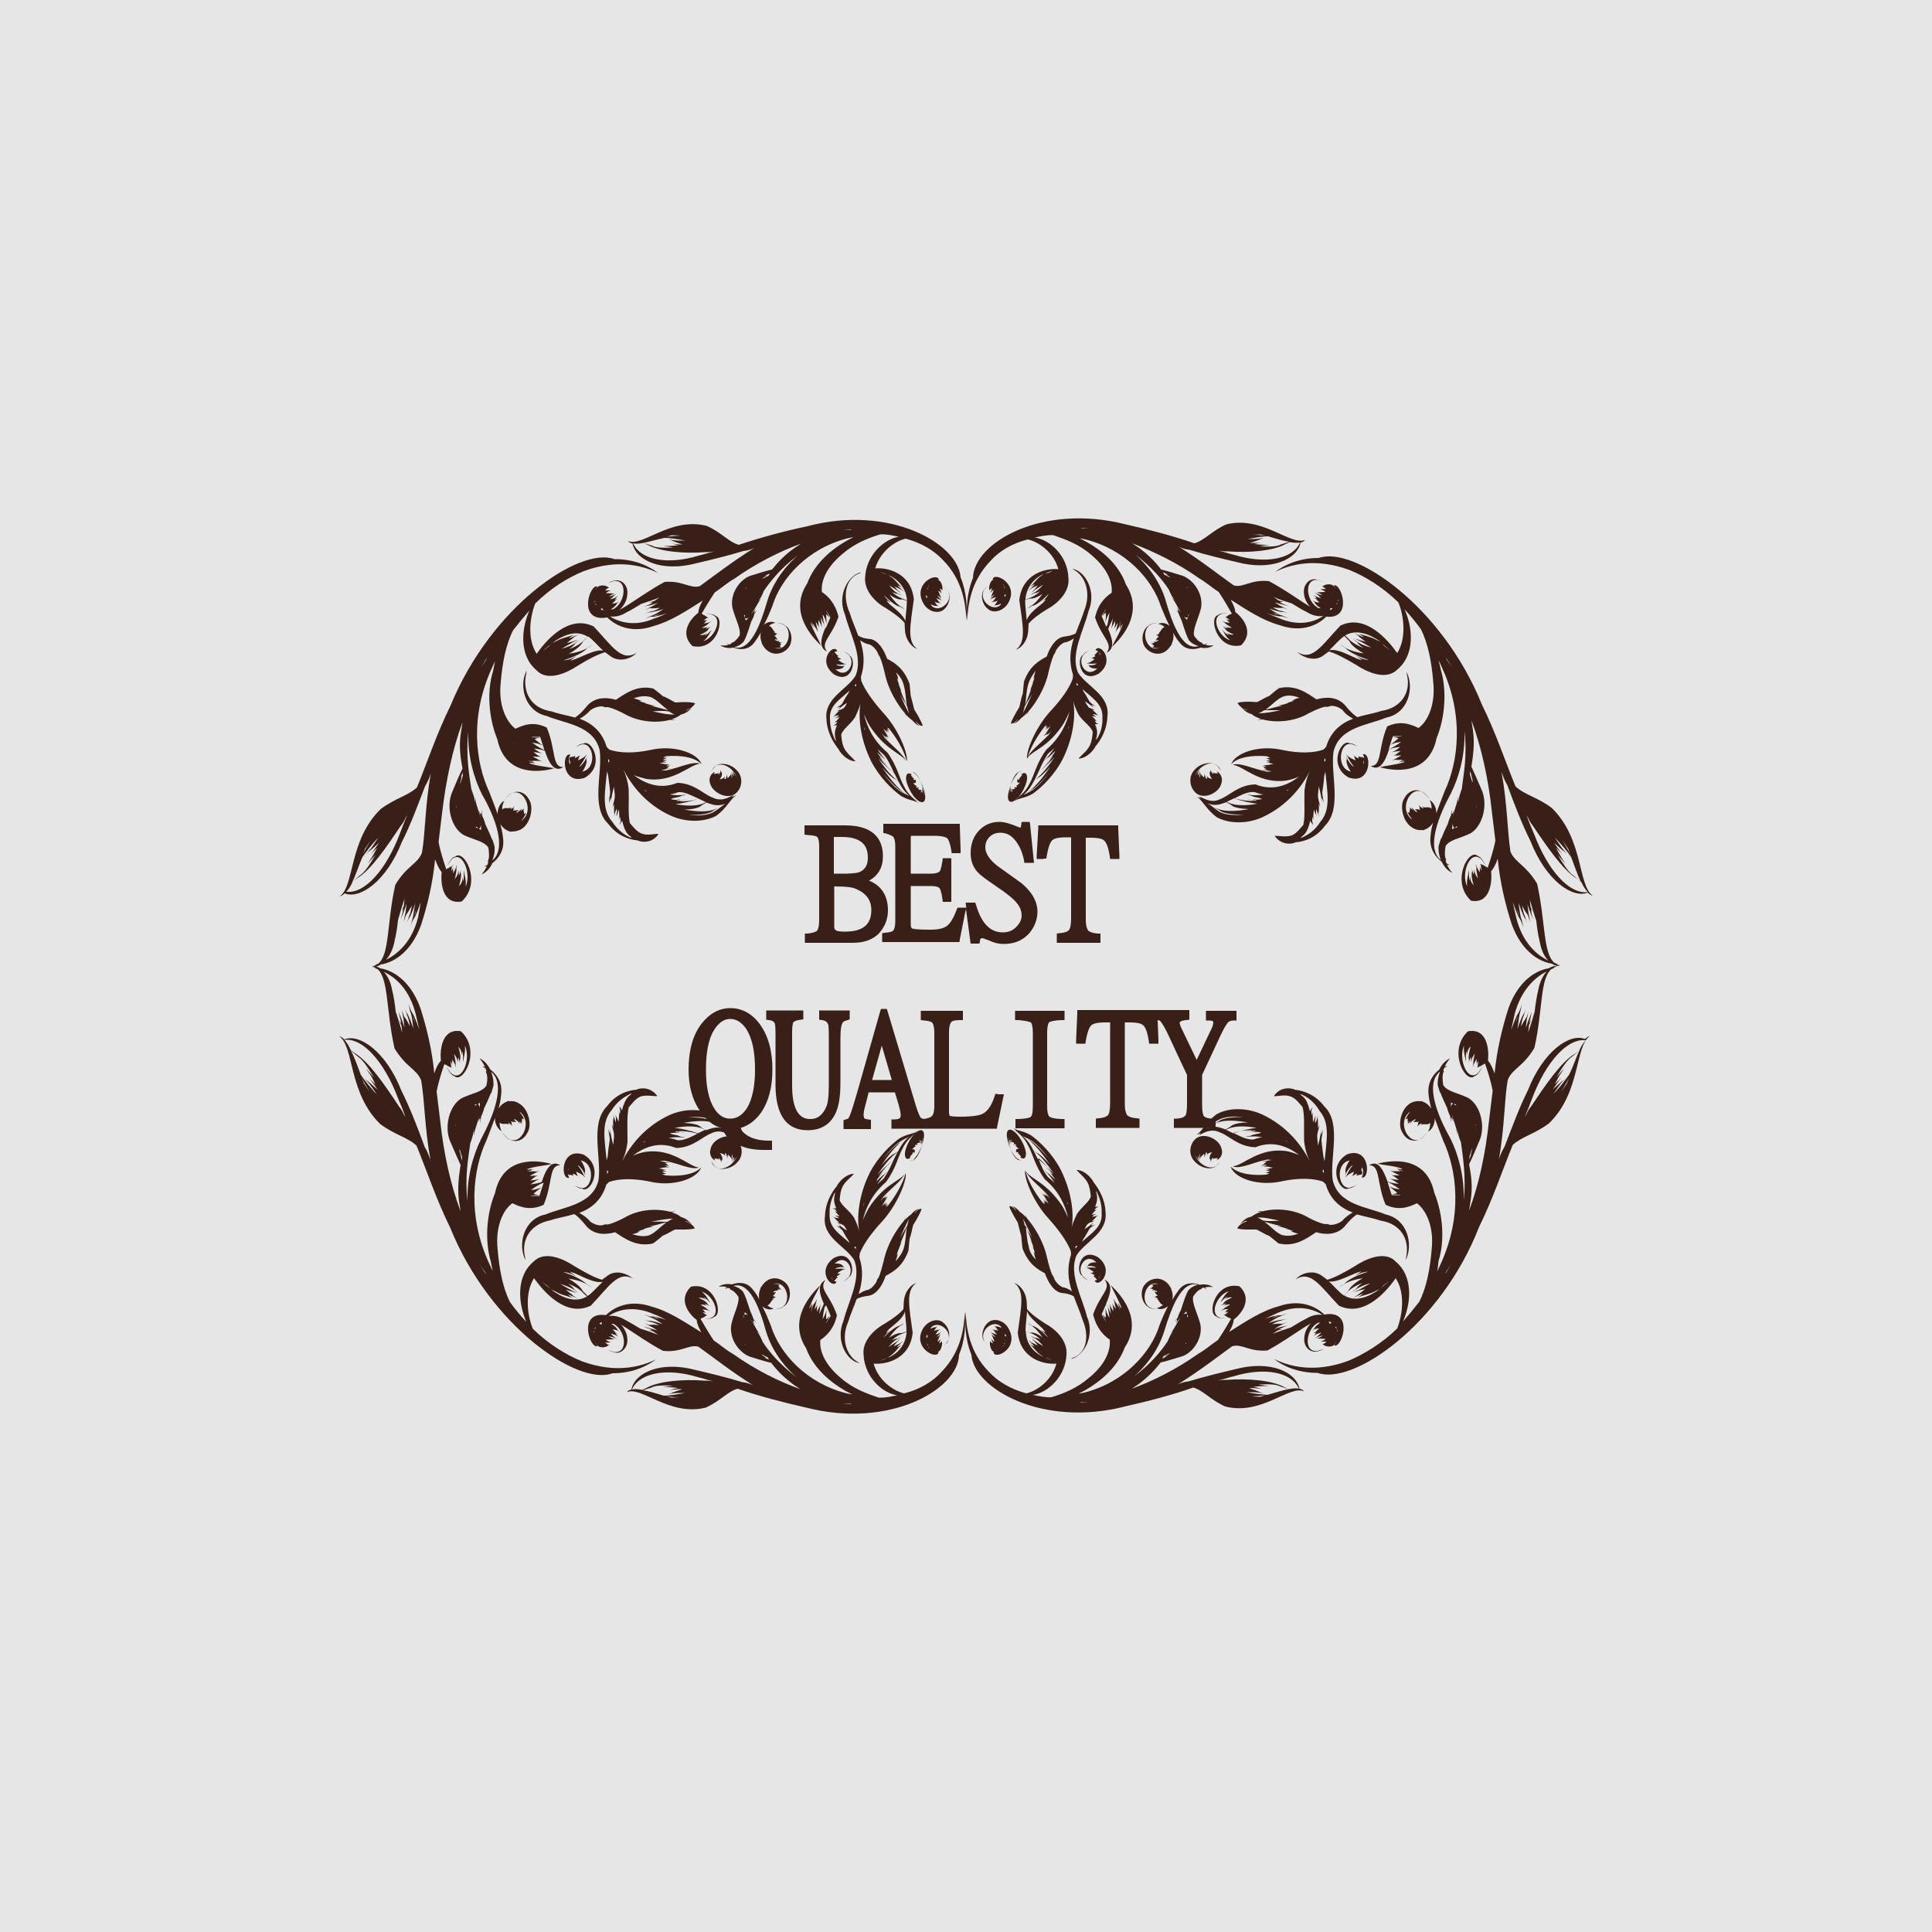 <?xml version="1.0" encoding="utf-8"?>
<!-- Generator: Adobe Illustrator 23.0.0, SVG Export Plug-In . SVG Version: 6.00 Build 0)  -->
<svg version="1.1" id="图层_1" xmlns="http://www.w3.org/2000/svg" xmlns:xlink="http://www.w3.org/1999/xlink" x="0px" y="0px"
	 width="500px" height="500px" viewBox="0 0 500 500" style="enable-background:new 0 0 500 500;" xml:space="preserve">
<style type="text/css">
	.st0{fill:#E6E6E6;}
	.st1{fill:#382018;}
</style>
<rect class="st0" width="500" height="500"/>
<g>
	<g>
		<g>
			<g>
				<path class="st1" d="M280.1,341.4c-0.5-1.7-1.4-3.7-2.2-5.9c-0.8-0.5-1.9-0.8-3.3-0.9c-2-0.5-3.3-2.7-4.2-5.1
					c-1.9-1-4.3-2.4-5.8-6.5c-0.1-1.1-0.2-2.1-0.3-3.1c-0.3-1-0.6-2.3-0.9-3.5v0l-0.9-1.5c-0.5-0.9-1-1.8-1.3-2.7
					c0.3-0.2,1,0.2,1.7,1l0.1,0c-0.3-0.4-0.6-0.8-1.1-1c0.4,0,1.2,0.4,2,1.4c0.5,0.3,1.1,0.9,1.7,1.5l-0.1-0.2l-0.3-0.7l0.6,1.1
					c1.9,2.2,4.3,6,5.2,10.3c0.4,1.7,0.8,3.1,1.3,4.3c0.3,0.4,0.5,0.8,0.6,1.2c0.5,0.9,1.2,1.6,2,2c0.8,0.1,1.7,0.5,2.5,1.1
					c-1-3.1-1.3-6.1-0.2-9.6l-0.1-0.9c-1-2.5-3.1-5.4-5.7-8.3c-3.9-4.2-6.4-10.4-6.1-12.5l0.1,0.2c0.5,2,2,5.1,4.4,8.1l0.2,0.2
					l0.4,0.3l-0.4-0.7l-0.2-0.2l0.3,0.3l0.5,0.3l-0.5-0.7l-0.2-0.3l0.4,0.4l0.4,0.3l-0.3-0.6l-0.2-0.3l0.4,0.5
					c0.2,0.2,0.4,0.5,0.8,0.8c-0.4-0.7-0.8-1.4-1.2-1.9l-0.2-0.2l0.3,0.3l0.3,0.2l-0.7-0.7l-0.3-0.3l0.5,0.3c0.1,0,0.4,0.1,0.7,0.3
					l-0.4-0.6l-0.4-0.6l0.7,0.9c0.2,0.2,0.6,0.5,1,1l-0.6-0.9l-0.1-0.2c-2.4-2.5-4.6-4.1-5.6-6l0.2,0.2c1.4,1.9,5.3,2.8,9.3,8.8
					c0.6,1,1.1,2.1,1.5,3c-0.7-3.1-2.3-6.8-6-9.9c-2.6-3.5-3.1-6.6-4.3-8.7c-1.1-2.3-2.6-3.3-3.5-4.1l0.4,0.2l-0.8-0.7l0.2,0.1
					c1.1,0.8,2.1,0.5,4.4,1.8c2.4,1.7,5.7,5,7.7,8.9c3,6,3.5,11.8,2.8,15.1l0,0c0.3-1.2,0.8-2.3,1.4-3.6c1.3-2,3-2.9,3.6-4.5
					c-0.1-1-0.2-2.3-0.8-3.6c-0.7-1.3-2.1-2.4-2.9-3.3c0.6-0.1,2.7,0.4,4.3,2.9l0,0.1c1.6,2,3.1,4.7,3.2,7.8
					c0.7,5.5-5.3,7.7-7.5,11.3c-2.1,4.8,1.5,10.9,2.7,15.8c2.2,5.1-0.9,10.4-4.2,11l0.5-0.3C280.9,350.5,282.2,346.1,280.1,341.4z
					 M278.8,322.6l-0.1-0.2l-0.3,0.1l-0.1,0.4l0,0.2L278.8,322.6z M283.7,308.2l0,0.4c0.2,0.6,0.3,1.3,0.2,2.1
					c-0.1,0.6-0.3,1.1-0.5,1.6l0.7,0l0.2,0l-0.4,0.2c-0.3,0-0.4,0.4-0.7,0.7l0.4-0.1l0.2-0.1l-0.3,0.3c-0.2,0.1-0.6,0.6-1,1.1l1-0.2
					l0.3-0.1l-0.5,0.3c-0.2,0-0.4,0.2-0.6,0.5c0.5-0.1,0.9-0.1,1.2-0.3l0.3-0.1l-0.4,0.3c-0.2,0.2-0.6,0.8-1.2,1.2h0.2l0.5-0.1
					l-0.8,0.4l-0.2,0l-0.6,0.3l-0.1,0.1l-0.2,0.2c-0.3,0.3-0.5,0.8-0.7,1.2l0.9-0.6l1-0.8l0.4-0.3l-0.6,0.7l0,0.1l0.5-0.1l0.5-0.2
					l-0.7,0.5c-0.3,0.1-0.6,0.4-0.8,0.7c-0.4,0.7-0.9,1.7-1.5,2.5l-0.4,0.8c2.6-2.4,5.4-3.9,5.1-7.5
					C285.2,311.8,284.6,309.9,283.7,308.2z M276.1,311.1l0.3,0.7l-0.1-0.5L276.1,311.1z M264.6,294c0.7,0.5,1.5,1.3,2.3,2.7l0.6,1.1
					l0.9,0.6c0.6,0.2,1.9,1.4,3.3,3c-1.6-2.4-3.6-4.9-5.2-6.2l-0.6-0.5l1,0.7c0.7,0.3,2.7,2.3,4.5,4.4c-1.5-2-3.1-3.7-4.3-4.5
					C266.2,294.7,265.4,294.4,264.6,294z M268.5,299.8l1.1,0.9c0.6,0.6,1.8,1.6,3.1,3c-1.5-2.2-3.2-4.4-4.7-5.5l-0.5-0.4
					L268.5,299.8z M271.2,304.6l1.7,1.5c-0.7-1.1-1.5-2.2-2.3-2.9l-0.4-0.5l0.8,0.8c0.3,0.1,0.7,0.5,1.2,1l0-0.1l0.3,0.4
					c0.1,0.1,0.4,0.3,0.6,0.5c-0.4-0.6-0.8-1.2-1.2-1.7l-0.3-0.4l0.6,0.6l0.3,0.1c-0.4-0.5-0.9-1-1.4-1.4l-0.6-0.6l1.1,1l0.4,0.3
					c-1-1.2-1.9-2.3-2.8-3.1l-0.5-0.4C269.4,301.6,270.1,303.3,271.2,304.6z M271.5,309.8L271.5,309.8l0.5,0.5L271.5,309.8z
					 M267.1,320.3c-0.8-1.8-1.6-3.6-2.4-5l0,0l0.2,0.6l0.3,1.2l0.2,0.3C265.6,317.9,266.3,319,267.1,320.3z M268.1,326
					c-0.3-0.7-0.4-1.3-0.5-1.8l-0.1-0.3l0.3,0.4l0.1,0.2c-0.2-0.6-0.3-1.1-0.5-1.5l-0.1-0.4l0.2,0.3c-0.3-0.8-0.5-1.5-0.8-2.1
					l-0.2-0.4l0.4,0.7l0.1,0.1c-0.6-1.5-1.2-3-1.6-4.2c0.3,1.9,0.3,3.7,0.8,5.4C266.4,324,267.2,325.1,268.1,326z M269.9,327.8
					L269.9,327.8L269.9,327.8L269.9,327.8L269.9,327.8L269.9,327.8z"/>
				<path class="st1" d="M251.4,350.6c-1.7-4.2-1.7-8.3-1.5-11.1c0.2,4.1,0.9,10.3,6,15.5c2.4,2.6,5.7,4.5,9.7,5.6
					c3.1-0.7,6.7-3.6,7.8-7.7c-3.2,0.3-9.3-1.2-10-8c0.9-6.7,1.9-11-1-12.9l0.2,0.1c1.1,0.3,2.9,2,3.1,4.8l0.1,1.9l0,0
					c1,1.2,2.6,2.4,4.8,3.8c2.1,1.1,5.8,4.1,5.4,8.1c-0.3,5.5-4.7,9.7-8.7,10.3c1.5,0.3,3.2,0.7,4.8,0.6c3-0.9,6.6-2.3,9.7-5
					c4-3.2,5.7-6.9,5.4-9.9c-1.6-1.1-3.4-2.9-4.3-6.5c1.8-5.3,4.9-6.7,2.9-9.1l0.1,0.1c2.2,1,1.5,3.6,0.4,6.1l0.4,1
					c0.2,0.4,0.5,1,0.8,1.7c-0.1-0.8-0.2-1.5-0.3-2.2l-0.1-0.5l0.3,0.8c0.1,0.2,0.4,0.7,0.7,1.3c0-0.7,0-1.3-0.2-1.8l-0.1-0.3
					l0.3,0.5l0.2,0.3l-0.1-0.4l0.2,0.5l0.4,0.6c-0.2-0.8-0.3-1.6-0.5-2.2l-0.1-0.5l0.4,0.8c0.2,0.2,0.6,0.8,1,1.5l-0.1-0.5l-0.1-0.6
					l0-0.1l0.5,1l0.4,0.4c-0.9-2.4-2.2-4.5-2.8-6l0.2,0.2c2,2,8.3,8.4,3.4,15.9c-2,5.4-6.5,8.9-10.1,11l-1.9,1l1.5-0.3
					c10.3-2.6,17.3-10.3,19.5-17.5c0.7-1.8,1.4-3.4,2.2-4.9c-1.2,1.1-2.7,0.8-2.9,0.5c0.6-0.1,1.1-0.4,1.6-0.8
					c-0.8-0.1-1-1.2-1.6-1.6l-0.2-0.1l0.3,0.1l0.2,0c-0.2-0.2-0.5-0.3-0.8-0.4l-0.1,0l-0.2,0l0.1,0l0,0l0,0l0.3-0.1l0.3-0.2
					l-0.2-0.1l0.3,0.1l0.2-0.1c-0.4-0.3-0.7-0.8-0.8-1l-0.1-0.1l0.3,0.1l0.3,0.1l0.2-0.2l-0.7-0.3l-0.1,0l-0.4,0l-0.3,0l0.1,0h0l0,0
					l0.3-0.1l0.1-0.1l-0.6-0.2l-0.2,0l-0.1,0l0.6-0.3l0,0l0,0l-0.1,0l-0.1,0l0.3-0.2l0.2-0.2l-0.3-0.3l-0.2-0.1l0.3,0
					c0.2,0,0.9-0.2,1.5-0.1l0.1,0l-0.1,0c-3.6-1.2-5.1,5.4-1.6,6.3l1.5,0.3c-0.9-0.2-1.9-0.1-2.6-0.7c-0.9-0.5-2-2.3-1.5-4.3
					c0.3-2,3.2-3.9,5.6-2.5c0.7,0.4,1.3,1,1.6,1.6c0.2,0.2,0.3,0.4,0.3,0.6c0.4,0.9,0.5,1.9,0.3,2.8c0.5-0.9,1.1-1.8,1.7-2.6
					c1.5-2,3.7-1.9,5.4-1.3c1.4-0.3,2.8,0.1,3.4,0.6c-0.6-0.1-1.3-0.1-2.1,0.1l0.5,0.5l-0.7-0.4l-0.1-0.1l-0.6,0.2l0.1,0.2
					c-0.8,0.1-1.5,0.9-2.2,1.9c-0.4,1.7,1,4.1,1.8,7c0.9,3.8-2,8-5.3,8.7c-2,0.6-3.5,1.1-4.9,1.4c-1.4,1.8-3.3,3.8-5.7,5.6l-1.8,1.2
					c5.5-2,11.5-5,17.3-9.1c1.8-1,3.3-2.4,5-3.5c1.4-2.1,2.6-4.1,3.4-5.5L318,341c-0.5-0.1-0.9-0.6-1.2-0.7l-0.2,0l0.3-0.1
					c0.3,0,0.7-0.4,1-0.7l-0.7,0.1l-0.3,0.1l0.4-0.3c0-0.2,0.3-0.4,0.6-0.6c-0.5,0-1.1,0-1.6,0.3l-0.4,0.1l0.6-0.3
					c0.2-0.3,1-0.8,1.9-1.3c-0.5,0-1.1,0-1.6,0.3l-0.3,0.2l0.5-0.4l0.3-0.4l-0.9,0.4l-0.4,0.2l0.6-0.5c0.1-0.5,1.2-1.2,2.3-1.6
					c-0.5-0.1-1-0.1-1.6,0.3l-0.3,0.1l0.5-0.4l0.1-0.2c-0.5,0.2-0.9,0.6-1.4,1.1l-0.4,0.3l0.5-0.7c0.2-0.4,0.8-1.4,1.7-2.1
					c-2.9,0.7-5.4,6.1-2,6.9l1.6,0c-1,0-2,0.3-2.8-0.4c-2.5-0.7-0.3-9.2,6-7.8c3.5,3.4,0.4,7.2-1.5,8.6c-0.1,1.1-0.6,2.1-1.2,3.2
					c4.3-2.7,8.3-5.4,12.7-6.6c5.9-2.1,10.3,0.2,12.4,2.6c0.8,0.3,1.3,0.9,1.5,1.4c-0.3-0.3-0.5-0.4-0.8-0.6l0.3,0.4l-0.4-0.4
					l-0.2-0.2c-3.1-0.8-8.2,4.2-15.6,8.2c-4.7,0.4-6.5-1.8-9.1-1.1c-3.6,2.6-8.2,6.2-14.1,9.9c0.8-0.4,1.8-0.7,2.8-0.8
					c4.3-1.3,8.5-2.3,12.3-3.2c8.8-2.3,15.5,0.7,16.4,5.1c0.5,0.1,0.9,0.3,1.2,0.7c-3.7-1.8-11,6.3-20.4,3.9
					c-3.7-1.6-5.7-4.2-8.3-4.9c-5.4,1.9-11.5,3.5-17.7,4.9C269.7,369.5,252,359.3,251.4,350.6z M289.4,344.8L289.4,344.8v0.2V344.8
					L289.4,344.8z M289.7,338.6c0.1,0.2,0.2,0.4,0.3,0.7l-0.4-1.2l-0.2-0.5L289.7,338.6z M286.3,337.4c-0.4,1-0.9,2-1.2,2.8
					c0.3,0.5,0.7,1.2,1.1,1.8l0-0.1l-0.7-1.3l-0.3-0.5l0.7,0.7l0.3,0.2c0-0.8-0.1-1.5-0.1-2l-0.1-0.5l0.3,0.8
					c0.1,0.4,0.4,1.1,0.8,1.7c-0.1-1.2-0.3-2.3-0.5-3.1L286.3,337.4z M270.4,351.3l1.8,0.7l-0.2-0.1l-0.9-0.4L270.4,351.3z
					 M265.8,339.3c-0.1,1.8-0.4,3.5-0.4,5.2l1.2,0.4c0.8-0.2,2,0.3,3.2,1.2c-1-1.4-2.1-2.7-3.3-3.3l-0.6-0.5l1.2,0.8
					c0.9,0.1,2.5,1.4,4.1,3l0.1,0.1c-0.5-0.7-1-1.3-1.6-1.7l-0.4-0.3l0.8,0.4l0.5,0.2l-0.5-0.6l-0.3-0.3l0.3,0.2
					C268.2,342.2,266.3,340.9,265.8,339.3z M270.1,351.2l-0.7-0.5c-1-0.6-1.9-1.9-2.6-2.6l-0.3-0.3l0.6,0.4l0.6,0.3l-0.2-0.3l-1-1
					l-0.4-0.4l0.8,0.6c0.4,0.2,1,0.5,1.7,0.8c-0.4-0.5-0.8-1-1.2-1.4l-0.4-0.5l0.8,0.7c0.4,0.3,1.2,0.8,2.2,1.4
					c-0.8-1-1.7-1.9-2.7-2.3l-0.6-0.4l1.1,0.5c0.4,0,0.9,0.2,1.5,0.5c-1-1-1.9-1.5-3.1-1.9l-0.7-0.3v0.4
					C265.7,348.1,267.8,350.2,270.1,351.2z M295.6,360.1l-0.1,0L295.6,360.1L295.6,360.1z M277.1,363.4h0.4l-0.2,0L277.1,363.4z
					 M279.9,362.9l-0.5,0.1l2.3,0L279.9,362.9z M252.2,352.4l-0.4-0.9L252.2,352.4z M252.8,353.3l-0.1-0.2L252.8,353.3z
					 M327.4,361.1c-0.8,0.1-2.1,0.2-3.5,0.3l2.2,0.1L327.4,361.1z M333.5,359.5l-2.2-0.7c-1-0.6-3.1-0.6-5.6-0.5l0,0
					c0.7,0.1,1.3,0.2,1.9,0.3l0.8,0.1l-1.5,0c-0.5,0-1.4,0.1-2.5,0.2l1.3,0.3l0.8,0.2l-1.4-0.1c-0.4-0.1-1-0.1-1.8,0
					c1.1,0.3,2.2,0.7,3,1.1l0.7,0.2l-1.3-0.2c-0.5-0.1-1.7-0.1-3.1-0.1l0.6,0.1c1.7,0.3,3.4,0.5,4.8,0.6
					C330,360.4,331.9,359.8,333.5,359.5z M315,357.3l0.7-0.1c0.6-0.1,1.3-0.1,1.9-0.1c5.2-0.4,11.6,0.1,14.8,1.9l1.1,0.5
					c1.1-0.2,2-0.3,2.7-0.1l-0.2-0.3c-1.9-3.9-8.6-5.4-16.8-2.9C317.9,356.5,316.5,357,315,357.3z M327.4,341.3
					c1.4-0.5,2.8-0.9,3.9-0.9l0.4,0l0.6-0.2l0.9-0.3l-1.7,0.7c-0.7,0.2-1.9,0.9-3.2,1.8c1.4-0.5,2.7-0.8,3.8-0.9l0.9-0.2l-1.6,0.5
					c-0.6,0.1-1.3,0.4-2.2,0.9c1-0.1,1.9-0.2,2.5-0.1l0.2,0l0.5-0.2l0.7-0.3l-1.3,0.7c-0.5,0.2-1.3,0.7-2.1,1.2
					c1-0.4,2.1-0.7,2.9-0.8l0.7-0.2l-1.2,0.5c-0.3,0.1-0.6,0.3-1.1,0.5h0.4l0.6,0l-1,0.2l-0.3,0.1l-1.3,0.9c1.6-0.7,3.4-1.2,4.5-1.6
					l0.1,0c1.4-0.8,2.7-1.7,4-2.3c1.6-1,3.1-1.2,4.3-1c-2.7-1.7-6.7-2.7-11.7-0.5C329.5,340.3,328.4,340.8,327.4,341.3z M331,342.9
					l-0.6,0.2L331,342.9z M330.8,340.6l-0.2,0c-0.3,0-0.8,0.2-1.4,0.5L330.8,340.6z M306.2,340.2c0.3-0.2,0.6-0.3,1-0.2l-0.2-0.6
					L306.2,340.2z M301.3,350.8L301.3,350.8l0.1-0.1h0L301.3,350.8z M301.9,350.3L301.9,350.3L301.9,350.3L301.9,350.3z
					 M307.1,347.5l-0.2,0.1l-0.1,0.2l0.1,0L307.1,347.5z M307.5,340.9l-0.3-0.8v0.7l0.1,0L307.5,340.9L307.5,340.9z M300.8,351.6
					l1.2-0.6l-0.2,0l-0.4,0.1l0.7-0.4c0.2-0.1,0.5-0.3,0.7-0.5l0,0l-0.5,0.2l-1.2,0.6L300.8,351.6z M297.9,333.5l0.4-0.2l0,0
					l-0.5,0.2l-0.3,0.1L297.9,333.5z M301.4,344.2c-1.2,4.1-3.8,8.4-7.9,12c4.2-3.1,7-6.5,8.7-9.1c0.4-1,0.9-2.1,1.5-2.7l-0.6,0.5
					l-0.3,0.3l0.5-0.6c0.5-0.6,1.3-2.3,2.2-3.6l-0.9,1.1l-0.3,0.4l0.3-0.7l0-0.4l-0.2,0.2l-0.5,0.5l0.8-1l0.1-0.1
					c0.1-0.5,0.4-1.2,0.8-1.9c0.3-1,0.7-2.2,1.1-3.3l0.4-1l0.4-0.8c0.8-0.9,1.6-1.3,2.5-1.5C305.8,331.3,303.2,338.4,301.4,344.2z"
					/>
				<path class="st1" d="M255.7,348.1c-0.6-0.6-1.3-1.1-1.4-2c-0.2-0.9,0.1-2.8,1.5-3.9c1.5-1.2,4.1-0.5,5.2,1.6
					c3,5.2-3.7,8.3-3.9,6.1l0.7-0.1l-0.1,0c-1.2,0.4-1.6-1.7-1.5-2.4l0-0.2l0-0.1l0.3,0.3l0.5,0.3c-0.2-0.4-0.3-0.7-0.4-1l-0.1-0.2
					l0.3,0.3c0.1,0.2,0.3,0.3,0.6,0.4c-0.3-0.6-0.5-1.3-0.7-1.7l-0.1-0.3l0.3,0.4c0.1,0.1,0.4,0.3,0.7,0.5c-0.3-0.5-0.7-0.9-1-1.2
					l-0.2-0.2l0.5,0.3c0.2,0.1,0.6,0.2,1.1,0.4c-0.3-0.4-0.6-0.9-1-1.2l-0.2-0.2l0.4,0.2l0.4,0.1l-0.2-0.2l-0.2-0.2l0.4,0.3
					c0.2,0,0.4,0.1,0.7,0.2c-0.2-0.4-0.4-0.7-0.7-1l-0.1-0.1l-0.1-0.1l0.1,0l0,0l0,0l0.3,0.1c0.3-0.1,0.9,0.1,1.4,0.4l-0.2-0.4
					c-2-2-5.8,1.2-4.2,3.9L255.7,348.1z M260.2,345.2l-0.2,0.3l0.2,0.4l0.2-0.1L260.2,345.2z M258.4,349.5L258.4,349.5L258.4,349.5
					L258.4,349.5z M259.6,348.5l0.2-0.3l-0.2,0.1L259.6,348.5z M259.9,348l0.2-0.6l-0.2,0.2L259.9,348z M260.2,346.9l-0.1,0.4
					L260.2,346.9z"/>
				<path class="st1" d="M284.7,330.1c-0.2,0.7-0.7,1.2-1.4,1.3c0.9,2.2,5.4-2.5,0.9-6c-4.7-2.8-6,3.8-4.1,4.8
					c0.4,0.7,1.1,0.9,1.7,1.3l-1-0.7c-2.6-1.8-0.4-6.2,2.2-4.7l0.8,0.6c-1-0.1-2.1,0.2-2.2,0.8l-0.4,0.2l0.3,0c0.7-0.2,1.3,0,2,0.2
					l-0.2,0.1l0.2,0l0.2,0.1c-0.9-0.1-1.9-0.1-2.2,0l-0.5,0l0.3,0.1c0.6,0.1,1.2,0.6,1.8,1c-0.3,0.1-0.5,0.2-0.6,0.2h-0.3l0.2,0.1
					c0.2,0.1,0.5,0.3,0.9,0.5l-0.2,0.2l-0.2,0.1l0.1,0c0.5,0.1,1,1.7,1.4,0.3l0-0.1l0.1,0L284.7,330.1z"/>
				<path class="st1" d="M262.8,299.4c-0.6-0.6-1.7-2.6-2.1-4.6c-0.5-2.1,0.3-3.1,1.7-2c1.8,1.3,3.3,4.8,3.1,6
					c-0.1,1.6-1.3,0.9-1.5,0.6h0.3c-0.3-0.3-0.6-0.8-0.8-0.9l-0.1-0.1l0.1,0l0.1-0.1c-0.2-0.1-0.4-0.2-0.6-0.1l-0.1,0l0.1-0.2
					c-0.2-0.6,0.2-0.8,0.7-0.6c-0.3-0.3-0.6-0.7-0.9-0.8l-0.1-0.1h0.2l0.1-0.1l-0.2-0.3l-0.4,0.1l-0.1,0.1l0.1-0.3l0.1-0.2
					c-0.3-0.2-0.5-0.3-0.8-0.2h-0.1l0.1-0.1c0-0.2,0-0.4,0.2-0.6l-0.2,0.1l-0.1,0.4l0,0.3l0-0.4l0,0.4l-0.1,0.3l0-0.6l0-0.4
					l-0.1,0.1l0-0.1c-0.1,0.1-0.2,0.4-0.1,1l0,0.3l-0.1-0.6c-0.1-0.3-0.2-1-0.2-1.4c-0.2,1.3,0.9,5.1,2.5,5.9l0.8,0.1
					C263.9,300.2,263.4,300.1,262.8,299.4z M261.7,293.4l-0.3,0l0.2-0.1L261.7,293.4L261.7,293.4z M261.2,293.5L261.2,293.5
					L261.2,293.5z M261.1,293.8L261.1,293.8L261.1,293.8z"/>
			</g>
			<g>
				<path class="st1" d="M357.3,315.9c-1.7-0.6-3.9-1-6.1-1.6c-1,0.6-2,1.6-3.3,3.2c-2,2.1-4.8,2.1-7.3,1.4
					c-2.4,1.6-5.5,3.9-9.7,2.9c-0.9-0.7-1.7-1.4-2.5-2c-1-0.3-2.1-1.1-3.2-1.6l0,0l-1.8,0c-1.2,0-2.3,0-3.2-0.3
					c0.3-0.7,1.2-1.4,2.4-1.8l0.1-0.2c-0.6,0.1-1.1,0.4-1.7,0.9c0.4-0.6,1.4-1.7,2.8-1.9c0.7-0.5,1.6-1,2.6-1.3l-0.3,0l-0.8-0.2
					l1.4,0.1c3.4-0.9,8.2-0.6,11.9,1.6c1.5,0.8,2.9,1.4,4.2,1.7c0.5-0.1,1,0,1.4,0.2c1.1,0,2.1-0.3,3.1-1c0.8-0.9,1.8-1.7,2.8-2.2
					c-3-1.1-5.8-3.2-7-7.3l-0.7-0.7c-2.6-0.9-6.3-1-10.6-0.1c-6.1,1.4-12.2-0.7-13.3-3.7l0.2,0.1c1.8,1.6,4.9,2.2,9,1.9l0.3-0.1
					c0.1-0.1,0.3-0.2,0.6-0.3l-0.8,0l-0.3,0l0.5-0.2c0.1-0.1,0.4-0.2,0.7-0.4l-0.9,0h-0.3l0.6-0.2l0.5-0.2l-0.6-0.1l-0.4-0.1l0.7,0
					c0.3,0,0.7-0.1,1.2-0.2c-0.8-0.1-1.6-0.4-2.3-0.3l-0.3,0l0.5-0.2l0.5-0.3c-0.4,0-0.8,0.1-1.2,0.3l-0.4,0.1l0.7-0.4
					c0.1-0.2,0.4-0.5,0.8-0.7l-0.7-0.1l-0.7,0l1.2-0.1c0.3-0.1,0.8-0.2,1.5-0.3l-1-0.1l-0.2,0c-3.6,0.7-6.8,2.5-8.8,1.8l0.2-0.1
					c2.5-0.3,6.7-4.9,13.6-3.9c1.2,0.2,2.2,0.6,3.3,1c-2.7-2-6.5-3.9-11.3-2c-4.4-0.1-6.8-3-9.1-3.8c-2.4-1.2-4.3,0.1-5.5,0.7
					l0.5-0.6l-1.1,0.5l0.2-0.2c1.4-1,2.3-3.2,4.9-5.1c2.9-1.7,7.6-1.9,11.8,0c6.4,3,10.2,7.9,12.3,12l0,0c-0.7-1.5-1.2-3.2-1.4-5.1
					c-0.1-3.5,0.2-6.5-0.4-8.8c-0.8-0.9-1.7-2.2-3-2.7c-1.4-0.6-3.2-0.1-4.4-0.1c0.4-0.9,2.3-2.7,5.2-1.8l0.1,0.1
					c2.6,0.3,5.5,1.4,7.7,4.3c4.6,4.4,1.4,13.2,2.2,19.1c1.5,6.5,9,6.9,13.7,8.9c5.7,1.2,7.2,7.8,5.2,11.8l0.1-0.7
					C364.9,320.9,362.6,316.7,357.3,315.9z M342.6,302.8l-0.2-0.1l-0.1,0.4l0.2,0.4l0.1,0.1L342.6,302.8z M336.5,283.1l0.3,0.4
					c0.6,0.4,1.2,1,1.5,1.9c0.3,0.7,0.5,1.4,0.7,2.2c0.2-0.3,0.3-0.6,0.5-0.8l0.2-0.3l-0.2,0.6c-0.2,0.3-0.1,0.9,0,1.5l0.2-0.6
					l0.1-0.4l-0.1,0.7c0,0.4,0.1,1.3,0.1,2.2c0.2-0.5,0.4-1,0.5-1.3l0.2-0.5l-0.1,0.8c-0.1,0.3-0.1,0.7,0,1.2
					c0.3-0.6,0.5-1.2,0.6-1.7l0.1-0.4l-0.1,0.8c0.1,0.4,0.1,1.5,0.1,2.6l0.1-0.2l0.3-0.7l-0.3,1.3l-0.1,0.3l-0.2,1l0,0.3v0.5l0.2,2
					l0.4-1.6c0.1-0.7,0.3-1.3,0.3-1.9l0-0.7l0.1,1.3v0.1l0.3-0.8l0.2-0.7l-0.2,1.4c-0.1,0.4-0.2,1-0.2,1.6c0.1,1.1,0.3,2.6,0.5,4.1
					l0.3,1.2c0.5-5.3,1.5-9.8-1.3-13C340.1,285.1,338.3,283.8,336.5,283.1z M332.6,295.2l0.7,0.4l-0.4-0.3L332.6,295.2z M312.3,292
					c1-0.4,2.2-0.6,3.7-0.1l1.2,0.4l1.2-0.7c0.6-0.7,2.4-1.1,4.6-1.1c-2.8-0.5-6-0.8-8.1,0.1l-0.7,0.3l1.2-0.7
					c0.8-0.8,3.6-1.2,6.3-1.1c-2.4-0.3-4.8-0.1-6.3,0.7C314.2,290.4,313.3,291.3,312.3,292z M319.2,293.3l1.5-0.5
					c0.9-0.2,2.5-0.7,4.5-0.9c-2.6-0.5-5.4-0.6-7.3,0.2l-0.6,0.3L319.2,293.3z M324.4,294.9c0.8-0.3,1.6-0.5,2.3-0.6
					c-1.3-0.2-2.6-0.3-3.7-0.1l-0.7,0l1.2-0.2c0.3-0.2,0.9-0.4,1.6-0.5l-0.1,0l0.5-0.1c0.2,0,0.5-0.1,0.9-0.3
					c-0.7-0.2-1.4-0.2-2.1-0.1l-0.5,0l0.9-0.2l0.3-0.2c-0.7,0-1.4,0.1-2,0.3l-0.9,0.2l1.5-0.4l0.5-0.2c-1.6,0-3,0.1-4.2,0.5
					l-0.7,0.2C321,294.1,322.7,295,324.4,294.9z M328.2,300.1l0.1,0l0.6-0.1L328.2,300.1z M331.1,315.9c-1.9-0.4-3.9-0.9-5.6-0.8
					l-0.1,0l0.5,0.2l1,0.6l0.3,0C328.1,316.1,329.5,316,331.1,315.9z M336,319.3c-0.7-0.2-1.4-0.4-1.7-0.6l-0.3-0.1l0.5,0l0.2,0
					c-0.6-0.2-1.1-0.4-1.5-0.5l-0.4-0.1l0.4,0c-0.8-0.2-1.6-0.5-2.2-0.6l-0.5-0.1h0.9l0.2,0c-1.6-0.3-3.1-0.8-4.4-1.1
					c1.6,1.1,2.9,2.7,4.5,3.4C333.1,320,334.5,319.8,336,319.3z M338.9,318.2L338.9,318.2L338.9,318.2L338.9,318.2L338.9,318.2
					L338.9,318.2z"/>
				<path class="st1" d="M341,355.3c-5.4,0-9.1-1.9-11.3-3.6c3.7,1.8,10.2,3.8,19.2,0.5c4-1.7,8.6-4.4,12.7-8.4
					c1.5-3.9,2-9.4-0.4-13c-2.5,3.6-8.3,10.2-14.7,7.1c-4.7-4.9-7.2-9.3-11.2-6.8l0.2-0.2c1.2-1.3,4.2-2.4,6.5-0.8l1.5,1.1l0,0
					c1.8-0.5,4.1-1.7,7.1-3.5c2.7-1.8,7.8-4.2,10.6-1.2c4.6,3.8,4,10.7,1.9,15.5c1.4-1.6,2.8-3.3,4.2-5.1c1.9-3.7,2.8-8.6,3.2-13.4
					c0.7-6.1-1.5-10.4-3.8-12.1c-2.1,1-4.7,2-8.1,0.4c-2.5-5.9-1.2-10.5-4.5-10.2l0.2,0c2.4-1.6,3.7,1.2,4.8,4.2l1,0.3
					c0.4,0.1,1.1,0.2,1.9,0.3c-0.7-0.5-1.3-0.9-1.9-1.2l-0.5-0.2l0.9,0.2c0.3,0,0.8,0.1,1.5,0.2c-0.5-0.4-1-0.9-1.5-1.1l-0.3-0.2
					l0.6,0.1l0.4,0l-0.3-0.2l0.5,0.2l0.8,0l-2.1-1.1l-0.5-0.2l0.9,0.2c0.3,0,1,0,1.9,0l-0.4-0.3l-0.5-0.4l-0.1,0l1.1,0.2l0.5-0.1
					c-2.5-0.9-5-0.9-6.6-1.4l0.3,0c2.9-0.7,12.4-2.4,14.5,7.6c2.3,5.6,2.7,12.6,1.1,17.6L372,329l0.8-1.8c5.8-12.6,4.2-24.5,0.7-32
					c-0.8-2-1.5-3.9-2.2-5.8c0.1,2.1-1.3,3.4-1.7,3.4c0.4-0.7,0.6-1.5,0.5-2.2c-0.6,0.7-1.6,0.1-2.3,0.5l-0.2,0.1l0.3-0.3l0.1-0.2
					c-0.3,0.1-0.6,0.2-0.9,0.5l-0.1,0.1l-0.2,0.2l0-0.1l0,0l0,0l0.2-0.4l0-0.4l-0.2,0.1l0.3-0.2l0.1-0.2c-0.5,0.1-1.1,0.1-1.3,0
					l-0.2,0l0.3-0.2l0.3-0.2l0-0.3l-0.8,0.5l-0.1,0.1l-0.3,0.4l-0.2,0.2l0-0.1v0l0,0l0.2-0.4v-0.1l-0.6,0.5l-0.2,0.2l0,0.1l0.2-0.9
					l0,0l0,0l-0.1,0.1l-0.1,0.2l0-0.5l0-0.4l-0.4,0.1l-0.2,0.1l0.2-0.3c0.1-0.3,0.6-1.2,1-1.6l0-0.1l-0.1,0.1
					c-3.6,2.8,0.2,9.6,3.5,6.4l1.3-1.4c-0.8,0.8-1.4,1.9-2.4,2.1c-1,0.6-3.1,0.4-4.2-1.7c-1.4-1.9-0.5-6.4,2.2-7.8
					c0.8-0.4,1.6-0.5,2.3-0.4c0.3-0.1,0.5,0,0.7,0.1c0.9,0.3,1.7,1,2.2,1.8c-0.3-1.2-0.6-2.5-0.7-3.7c-0.3-3.1,1.2-5.2,2.8-6.4
					c0.7-1.6,2-2.6,2.8-2.9c-0.5,0.5-1,1.3-1.4,2.1l0.7-0.1l-0.7,0.4l-0.1,0l-0.3,0.8l0.2,0.1c-0.5,0.9-0.4,2.2-0.2,3.6
					c1,1.7,3.7,2,6.4,3.3c3.2,1.8,4.7,7.4,2.9,11.3c-1,2.4-1.8,4.3-2.6,5.9c0.5,2.6,1,5.8,0.4,9.4l-0.4,2.6
					c2.6-6.9,4.3-15.1,5.2-23.6l0.9-7.4c-0.5-2.7-1.4-5.4-2-7.1c-0.2,0.2-0.3,0.3-0.5,0.3c-0.4,0.4-1,0.5-1.3,0.7l-0.2,0.1l0.1-0.3
					c0.1-0.3,0.1-1,0.2-1.5l-0.4,0.8l-0.1,0.3l0.1-0.6c-0.1-0.1-0.1-0.5,0-1c-0.4,0.6-0.7,1.1-0.9,1.8l-0.2,0.5l0.2-0.8
					c-0.1-0.5,0.1-1.7,0.4-2.8c-0.4,0.5-0.8,1.1-0.9,1.8l-0.1,0.4l0-0.8l-0.1-0.6l-0.4,1.2l-0.1,0.5l0.1-0.9c-0.3-0.5,0-2,0.4-3.5
					c-0.4,0.4-0.8,0.9-0.9,1.8l-0.1,0.4l0-0.7l-0.1-0.2c-0.1,0.6-0.2,1.3-0.1,2.1l0,0.6l-0.2-1c-0.1-0.5-0.5-1.8-0.3-3.2
					c-1.6,3.4,0.9,9.8,3.7,7l1.1-1.6c-0.6,1-1.1,2.2-2.1,2.5c-2.2,2.1-7.1-6.5-1.7-11.6c5-0.9,5.5,4.7,5.2,7.6
					c0.7,0.8,1.2,2,1.7,3.3c0.6-6.2,2-11.9,3.6-16.9c2.6-7.2,7.2-9.8,10.4-10.3c0.8-0.5,1.5-0.7,2.1-0.5l-1,0.4l0.5,0l-0.6,0.2
					l-0.3,0.1c-3,2.5-2.2,10.7-4.4,20.4c-3,5-5.7,5.3-6.9,8.3c-0.9,5.2-0.8,12.3-2.3,20.6c0.3-1.1,0.8-2.2,1.5-3.4
					c2-5.2,3.8-10.1,6-14.5c4-10.2,10.9-14.9,14.8-13.3c0.4-0.4,0.9-0.7,1.3-0.8c-4,2.7-2.3,14.5-10.6,22.6c-3.7,2.8-7,3.4-9.4,5.6
					c-2.7,6.6-5.1,13.9-8.7,21.2C372.9,343,350.1,358.6,341,355.3z M366.9,307.7L366.9,307.7l0.1,0.1L366.9,307.7L366.9,307.7z
					 M362.6,303l0.7,0.2c-0.4-0.2-0.8-0.4-1.2-0.5l-0.5-0.2L362.6,303z M359.1,305.9c0.4,1.2,0.7,2.4,1.1,3.4c0.6,0,1.4,0,2.2,0
					l-0.1-0.1l-1.6-0.1l-0.6,0l1.1-0.2l0.4-0.2c-0.6-0.5-1.2-1-1.6-1.3l-0.4-0.3l0.8,0.3c0.4,0.2,1.1,0.3,1.9,0.4
					c-1-0.7-1.9-1.3-2.7-1.7L359.1,305.9z M357.4,333.3l2.1-1.7l-0.3,0.2l-1.1,0.8L357.4,333.3z M343.9,331.6
					c1.3,1.2,2.5,2.7,3.9,3.7l1.2-1.3c0.5-1.1,1.9-2.2,3.7-3.2c-2,0.3-3.9,0.8-5.4,1.9l-0.9,0.5l1.6-1c0.9-1.1,3.3-2.2,5.8-3
					l0.2-0.1c-1,0.1-1.9,0.3-2.7,0.8l-0.6,0.3l1-0.7l0.6-0.5l-0.9,0.3l-0.5,0.2l0.4-0.2C348.4,330.5,345.6,332,343.9,331.6z
					 M357.1,333.6l-1.1,0.5c-1.4,0.8-3.1,1.1-4.2,1.5l-0.4,0.2l0.7-0.5l0.7-0.5l-0.4,0.1l-1.6,0.7l-0.6,0.3l1.1-0.7
					c0.4-0.3,1.1-0.9,2-1.6c-0.8,0.2-1.5,0.3-2.1,0.6l-0.7,0.2l1.2-0.6c0.6-0.3,1.7-1,3-1.7c-1.5,0.4-2.9,0.9-4.2,1.9l-0.7,0.5
					l1.2-1c0.3-0.5,0.9-1,1.6-1.5c-1.5,0.6-3,1.4-4.1,2.6l-0.7,0.6l0.3,0.2C351.1,337,354.3,335.6,357.1,333.6z M383.4,310.8
					l-0.1,0.2L383.4,310.8L383.4,310.8z M372.6,332.5l0.2-0.4l-0.1,0.1L372.6,332.5z M374.2,329.2l-0.2,0.5l1.6-2.5L374.2,329.2z
					 M343.4,355.2l-1.2,0.1L343.4,355.2z M344.7,355l-0.3,0L344.7,355z M406.1,278.9c-0.4,0.9-1.2,2.2-2.1,3.7l1.5-2.2L406.1,278.9z
					 M408.8,271.8l-2,1.7c-1.1,0.7-2.5,2.7-4,5.3l0,0l1.5-1.7l0.6-0.7l-1,1.5c-0.4,0.5-0.9,1.5-1.5,2.7l1.1-1.1l0.6-0.7l-1,1.4
					c-0.3,0.4-0.7,1-1.2,1.7c1-0.9,2-1.8,2.8-2.4l0.6-0.6l-1.1,1.2c-0.5,0.4-1.2,1.7-2.2,3l0.5-0.5c1.4-1.5,2.6-3.1,3.6-4.5
					C407.2,275.9,407.9,273.6,408.8,271.8z M394.6,289.1l0.4-0.7c0.3-0.7,0.7-1.4,1.2-2c3.7-5.5,7.8-11.6,11.4-13.7l1.1-0.8
					c0.5-1.1,1.1-2.1,1.7-2.7l-0.4,0c-4.3-0.3-9.8,5.3-13.5,15.1C396,285.7,395.3,287.4,394.6,289.1z M391.1,266.5
					c0.7-1.7,1.1-3.3,1.9-4.4l0.2-0.4l0.3-0.7l0.4-1.1l-0.5,2.1c-0.3,0.9-0.4,2.5-0.7,4.3c0.6-1.7,1.1-3.2,1.8-4.2l0.4-1l-0.6,1.9
					c-0.3,0.6-0.5,1.5-0.7,2.7c0.5-1,1.1-1.9,1.5-2.5l0.1-0.3l0.2-0.6l0.2-0.9l-0.3,1.7c-0.2,0.6-0.3,1.7-0.4,2.9
					c0.4-1.3,0.8-2.4,1.2-3.3l0.3-0.8l-0.3,1.5c-0.1,0.3-0.2,0.8-0.3,1.4l0.2-0.4l0.3-0.6l-0.4,1.1l-0.2,0.4l-0.2,1.9
					c0.7-2,1.3-4.1,1.7-5.5l0-0.1c0.2-1.9,0.5-3.7,0.9-5.4c0.4-2.2,1.3-3.8,2.2-4.8c-3,1.5-6.6,4.7-8.3,11L391.1,266.5z M394.8,264
					l-0.2,0.7L394.8,264z M392.9,262.7l-0.1,0.3c-0.2,0.4-0.4,0.9-0.5,1.6L392.9,262.7z M375.5,286.7c0-0.5,0.2-0.9,0.5-1.1
					l-0.5-0.3L375.5,286.7z M380,299.1L380,299.1l0-0.2l0,0L380,299.1z M380.1,298.1L380.1,298.1L380.1,298.1L380.1,298.1z
					 M381.8,290.9l0,0.3l0.1,0.2l0-0.1L381.8,290.9z M377,285.9l-0.8-0.3l0.5,0.5l0.1-0.2L377,285.9L377,285.9z M380.3,300.1
					l0.5-1.6l-0.1,0.2l-0.2,0.5l0.3-1c0.1-0.3,0.1-0.7,0.2-1.1l0,0l-0.2,0.6l-0.5,1.6L380.3,300.1z M364.8,290.4
					c0-0.1,0.1-0.3,0.2-0.6l0,0l-0.2,0.6l-0.1,0.3L364.8,290.4z M375.3,294.5c2,4,3.7,9.7,3.5,16.1c0.7-6.3-0.3-11.6-0.7-14.9
					c-0.4-1.1-0.9-2.3-0.9-3.4l-0.1,0.9l0,0.5l-0.1-0.9c0-0.9-1-3-1.3-4.7l0.3,1.7l0.1,0.5l-0.3-0.8l-0.3-0.3v0.4l0,0.9l-0.2-1.6
					l0-0.1c-0.3-0.5-0.6-1.3-0.8-2.1c-0.5-1.1-1.1-2.3-1.6-3.6c-0.2-0.4-0.4-0.7-0.5-1.2l-0.3-1c-0.1-1.4,0.2-2.6,0.6-3.6
					C368.7,280.4,372,288.7,375.3,294.5z"/>
				<path class="st1" d="M342.6,349.1c-1,0.5-2.1,0.9-3,0.6c-1-0.2-2.4-1.5-2-3.9c0.2-2.5,3.1-5.4,5.9-5.7c6.9-0.6,3.7,8.9,1.8,8.1
					l0.5-0.9l-0.1,0.1c-0.6,1.6-2.8,1.1-3.2,0.6l-0.2,0l-0.1,0l0.5-0.3c0.2-0.1,0.4-0.3,0.6-0.5c-0.5,0-0.9,0-1.2,0l-0.3,0l0.5-0.2
					c0.2,0,0.5-0.3,0.8-0.5c-0.8,0-1.5-0.1-2-0.1l-0.3,0l0.6-0.2c0.2-0.1,0.6-0.3,1-0.6c-0.7,0.2-1.3,0.3-1.8,0.6l-0.4,0.2l0.6-0.4
					c0.2-0.2,0.6-0.6,1.2-1.1c-0.6,0.1-1.2,0.3-1.8,0.7l-0.3,0.2l0.5-0.5c0-0.1,0.2-0.3,0.4-0.5l-0.4,0.2L340,345l0.6-0.4
					c0.1-0.2,0.4-0.5,0.8-0.8c-0.5,0-0.9,0.1-1.4,0.3l-0.2,0.1l-0.2,0.1l0.1-0.1h0l0,0l0.4-0.3c0.1-0.4,0.8-1.1,1.6-1.6l-0.5,0
					c-3.3,1.5-4,7.9-0.2,7.3L342.6,349.1z M343.9,342l0.1,0.5l0.5,0l0-0.3L343.9,342z M346.1,346.5L346.1,346.5L346.1,346.5
					L346.1,346.5z M346.2,344.5l-0.1-0.4l-0.1,0.3L346.2,344.5z M346,343.9l-0.3-0.6l-0.1,0.3L346,343.9z M345.4,342.8l0.3,0.4
					L345.4,342.8z"/>
				<path class="st1" d="M352.5,302.1c0.4,0.8,0.4,1.7-0.1,2.6c2.2,0.7,2.3-8-3.7-6c-5.5,3.1-1.8,10.3,0.4,8.8
					c0.8,0.1,1.5-0.7,2.3-1l-1.3,0.6c-3.3,1.7-4.7-4.7-1.8-6.4c0.3-0.2,0.7-0.3,1-0.4c-0.8,1.1-1.4,2.7-1,3.2l-0.2,0.7l0.2-0.4
					c0.4-1,1-1.6,1.6-2.2l-0.1,0.3l0.1-0.2l0.2-0.1c-0.8,0.9-1.4,2.1-1.6,2.6l-0.4,0.5l0.3-0.2c0.5-0.6,1.3-0.9,2-1.3
					c-0.1,0.4-0.2,0.7-0.3,0.9l-0.2,0.4l0.2-0.2c0.3-0.2,0.7-0.4,1.1-0.6l-0.1,0.4l-0.1,0.3l0.1-0.1c0.4-0.5,2,0.2,1.3-1.4l-0.1,0
					l0-0.1L352.5,302.1z"/>
				<path class="st1" d="M313.9,302.2c-1,0.4-3.2,0.1-4.8-1.7c-1.7-1.8-1.2-4.7,0.6-6c2.4-1.5,5.8,0.6,6.3,2.4
					c0.9,2.1-0.7,3.3-1.1,3.3l0.3-0.5c-0.4,0.1-1,0-1.3,0.3l-0.1,0.1l0.1-0.2l0.1-0.4c-0.3,0.2-0.5,0.5-0.6,1l-0.1,0.2l0-0.5
					c-0.5-0.4-0.2-1.4,0.4-2c-0.5,0.1-1,0.2-1.3,0.6l-0.2,0.2l0.2-0.4l0-0.3h-0.3c-0.1,0.2-0.2,0.5-0.3,1l-0.1,0.3l0-0.6l-0.1-0.4
					c-0.3,0.3-0.7,0.6-0.9,1.1l-0.1,0.2l0.1-0.4c-0.2-0.2-0.2-0.5-0.1-1l-0.2,0.5l0.1,0.6l0.1,0.4l-0.3-0.5l0.2,0.5l0.1,0.4
					l-0.3-0.8l-0.3-0.5l0,0.2l0-0.3c0,0.4,0.1,0.9,0.4,1.5l0.2,0.4l-0.4-0.7c-0.2-0.2-0.8-0.8-1-1.5c0.6,2.2,3.8,4.6,5.9,2.8
					l0.8-1.3C315.3,301.1,314.9,302,313.9,302.2z M309.3,296.8l-0.3,0.7l0.1-0.4L309.3,296.8L309.3,296.8z M309,297.8L309,297.8
					L309,297.8z M308.9,298.4L308.9,298.4L308.9,298.4z"/>
			</g>
			<g>
				<path class="st1" d="M222,352.5l0.5,0.3c-3.3-0.5-6.4-5.8-4.2-11c1.2-4.9,4.8-11.1,2.7-15.8c-2.3-3.6-8.3-5.8-7.5-11.3
					c0.1-3.2,1.5-5.9,3.2-7.9l0-0.1c1.6-2.5,3.7-3,4.3-2.9c-0.8,0.9-2.2,1.9-2.9,3.2c-0.6,1.2-0.7,2.5-0.8,3.6
					c0.6,1.6,2.4,2.5,3.7,4.5c0.6,1.2,1.1,2.4,1.4,3.6l0,0c-0.7-3.3-0.3-9.2,2.7-15.2c2-3.9,5.3-7.2,7.7-8.9c2.3-1.3,3.3-1,4.5-1.8
					l0.2-0.1l-0.8,0.6l0.4-0.2c-0.9,0.8-2.4,1.8-3.5,4.1c-1.2,2.1-1.7,5.2-4.3,8.7c-3.6,3.1-5.3,6.8-6,9.9c0.4-1,0.9-2,1.5-3.1
					c3.9-6.1,7.8-6.9,9.3-8.8l0.1-0.2c-0.9,1.9-3.2,3.5-5.6,6l-0.1,0.2l-0.6,0.9c0.4-0.5,0.8-0.9,1-1l0.7-0.9l-0.4,0.6l-0.4,0.6
					c0.3-0.2,0.6-0.3,0.7-0.3l0.5-0.3l-0.3,0.2l-0.7,0.8l0.3-0.2l0.3-0.3l-0.2,0.3c-0.4,0.5-0.8,1.2-1.2,1.9
					c0.3-0.3,0.6-0.6,0.8-0.8l0.4-0.5l-0.2,0.3l-0.3,0.6l0.4-0.3l0.4-0.4l-0.2,0.3l-0.5,0.7l0.5-0.3l0.4-0.3l-0.2,0.2l-0.4,0.7
					l0.4-0.3l0.2-0.2c2.4-3.1,3.9-6.1,4.4-8.1l0.1-0.2c0.3,2-2.2,8.2-6.1,12.5c-2.7,2.9-4.8,5.8-5.8,8.3l-0.1,1
					c1.1,3.4,0.8,6.4-0.2,9.5c0.8-0.5,1.7-1,2.5-1.1c0.9-0.4,1.5-1.1,2.1-2c0.1-0.5,0.3-0.9,0.6-1.2c0.5-1.2,0.9-2.7,1.3-4.3
					c0.9-4.3,3.3-8.1,5.2-10.3l0.6-1.1l-0.3,0.7l-0.1,0.2c0.6-0.6,1.2-1.2,1.7-1.5c0.8-1,1.6-1.4,2-1.4c-0.5,0.2-0.8,0.6-1.1,1
					l0.1,0c0.7-0.9,1.4-1.2,1.7-1c-0.3,0.9-0.8,1.8-1.3,2.7l-0.9,1.5l0,0c-0.3,1.2-0.5,2.5-0.9,3.5c-0.1,0.9-0.2,1.9-0.3,3.1
					c-1.5,4.1-3.9,5.4-5.9,6.5c-0.8,2.4-2.2,4.6-4.2,5.1c-1.4,0.2-2.5,0.4-3.3,0.9c-0.8,2.2-1.7,4.2-2.2,5.9
					C217.6,346.4,219,350.8,222,352.5z M221.5,323.3l0-0.2l0-0.4l-0.3-0.1l-0.1,0.2L221.5,323.3z M214.7,314.2
					c-0.2,3.6,2.6,5.1,5.2,7.5l-0.4-0.8c-0.6-0.8-1.1-1.9-1.5-2.5c-0.3-0.3-0.6-0.6-0.8-0.7l-0.7-0.5l0.5,0.2l0.5,0.1l0,0l-0.6-0.7
					l0.4,0.3l1,0.8l0.9,0.6c-0.2-0.5-0.5-0.9-0.7-1.2l-0.2-0.2l-0.2-0.1l-0.6-0.3l-0.2,0l-0.8-0.4l0.5,0.1l0.2,0
					c-0.6-0.5-1.1-1-1.2-1.2l-0.4-0.3l0.3,0.1c0.3,0.2,0.8,0.2,1.2,0.3c-0.2-0.3-0.4-0.4-0.6-0.5l-0.5-0.3l0.3,0.1l1,0.2
					c-0.4-0.4-0.8-0.9-1-1.1l-0.3-0.3l0.2,0.1l0.4,0.1c-0.2-0.3-0.4-0.7-0.7-0.7l-0.4-0.2l0.2,0l0.7,0c-0.2-0.5-0.4-1.1-0.5-1.6
					c-0.1-0.8,0-1.4,0.2-2.1l0-0.4C215.2,310.1,214.6,312.1,214.7,314.2z M223.5,311.6l-0.1,0.5l0.3-0.7L223.5,311.6z M232.7,295.6
					c-1.2,0.8-2.8,2.5-4.3,4.5c1.7-2.1,3.7-4.1,4.5-4.4l1-0.7l-0.6,0.4c-1.6,1.3-3.6,3.8-5.2,6.2c1.4-1.6,2.7-2.8,3.3-3l1-0.6
					l0.6-1.1c0.8-1.4,1.6-2.2,2.3-2.7C234.4,294.6,233.6,295,232.7,295.6z M232.3,298.1l-0.5,0.4c-1.5,1.2-3.2,3.3-4.7,5.5
					c1.3-1.4,2.5-2.4,3.1-3l1.1-0.9L232.3,298.1z M231.3,300.1l-0.5,0.4c-0.9,0.8-1.8,1.8-2.8,3l0.4-0.3l1.1-1l-0.6,0.6
					c-0.5,0.4-0.9,0.9-1.4,1.4l0.3-0.1l0.6-0.6L228,304c-0.5,0.5-0.9,1-1.2,1.7c0.3-0.2,0.5-0.4,0.6-0.5l0.3-0.4l0,0.1
					c0.5-0.5,0.9-0.9,1.2-1l0.8-0.8l-0.4,0.5c-0.8,0.8-1.5,1.8-2.3,2.9l1.7-1.5C229.7,303.6,230.5,301.9,231.3,300.1z M227.8,310.6
					l0.4-0.5l0.1-0.1L227.8,310.6z M234.6,317.5l0.2-0.3l0.3-1.2l0.2-0.6l0,0c-0.8,1.4-1.6,3.2-2.4,5
					C233.5,319.3,234.3,318.1,234.6,317.5z M233.9,323c0.5-1.7,0.5-3.6,0.8-5.4c-0.5,1.2-1,2.7-1.7,4.2l0.1-0.1l0.4-0.7l-0.2,0.4
					c-0.2,0.5-0.5,1.3-0.8,2.1l0.2-0.3l-0.2,0.3c-0.2,0.4-0.3,0.9-0.5,1.5l0.1-0.2l0.3-0.4l-0.1,0.3c-0.1,0.4-0.3,1.1-0.5,1.7
					C232.7,325.4,233.5,324.3,233.9,323z M230,328L230,328L230,328L230,328L230,328L230,328z"/>
				<path class="st1" d="M208.7,364.3c-6.2-1.4-12.3-3-17.8-4.9c-2.6,0.7-4.6,3.3-8.3,4.9c-9.4,2.3-16.7-5.7-20.4-4
					c0.3-0.4,0.7-0.6,1.2-0.7c0.9-4.4,7.6-7.4,16.4-5.1c3.8,0.9,8.1,1.9,12.3,3.2c1,0.1,2,0.4,2.8,0.8c-5.9-3.7-10.5-7.4-14.2-10
					c-2.5-0.6-4.4,1.6-9.1,1.1c-7.4-3.9-12.5-9-15.6-8.2l-0.2,0.2l-0.4,0.4l0.3-0.4c-0.3,0.1-0.6,0.3-0.8,0.6
					c0.2-0.6,0.7-1.1,1.5-1.4c2.1-2.4,6.5-4.7,12.4-2.6c4.4,1.2,8.3,3.9,12.7,6.6c-0.6-1.1-1.1-2.1-1.2-3.2c-1.9-1.4-5-5.2-1.5-8.6
					c6.2-1.4,8.5,7.2,6,7.8c-0.7,0.7-1.8,0.4-2.8,0.4l1.6,0c3.4-0.8,0.9-6.2-2-6.9c1,0.7,1.5,1.7,1.7,2.1l0.5,0.7l-0.4-0.3
					c-0.4-0.5-0.9-0.9-1.3-1.1l0.1,0.2l0.5,0.4l-0.3-0.1c-0.6-0.4-1.1-0.4-1.6-0.3c1.1,0.4,2.2,1.1,2.3,1.6l0.6,0.5l-0.4-0.2
					l-0.9-0.4l0.3,0.4l0.5,0.4l-0.3-0.2c-0.5-0.4-1.1-0.4-1.6-0.3c0.9,0.4,1.7,1,1.9,1.3l0.6,0.3l-0.4-0.1c-0.5-0.2-1-0.3-1.6-0.3
					c0.3,0.2,0.5,0.5,0.6,0.6l0.4,0.3l-0.3-0.1l-0.7-0.1c0.4,0.2,0.7,0.6,1,0.7l0.3,0l-0.2,0.1c-0.3,0.1-0.7,0.6-1.2,0.7l-0.4,0.2
					c0.8,1.4,2,3.5,3.4,5.6c1.7,1.1,3.2,2.5,5,3.5c5.8,4.1,11.8,7.1,17.4,9.1l-1.8-1.2c-2.4-1.8-4.3-3.7-5.7-5.6
					c-1.4-0.3-2.9-0.8-4.9-1.4c-3.3-0.8-6.2-4.9-5.4-8.7c0.7-2.9,2.1-5.3,1.8-7c-0.7-1-1.4-1.7-2.2-1.9l0.1-0.2l-0.6-0.2l-0.1,0
					l-0.7,0.3l0.5-0.5c-0.7-0.2-1.5-0.2-2.1-0.1c0.6-0.5,2-0.9,3.4-0.6c1.7-0.6,3.9-0.7,5.4,1.3c0.7,0.8,1.2,1.6,1.7,2.6
					c-0.2-0.9-0.1-1.9,0.3-2.8c0-0.2,0.1-0.4,0.3-0.6c0.4-0.6,0.9-1.2,1.6-1.6c2.4-1.4,5.3,0.5,5.6,2.5c0.5,2.1-0.6,3.9-1.5,4.3
					c-0.7,0.7-1.7,0.6-2.6,0.8l1.5-0.3c3.6-1,2-7.5-1.6-6.3l-0.1,0l0.1,0c0.5-0.1,1.3,0,1.5,0.1l0.3,0l-0.2,0.1l-0.3,0.3l0.2,0.2
					l0.3,0.2l-0.2,0l-0.1,0l-0.1,0l0,0l0.6,0.4l-0.1,0l-0.2,0l-0.6,0.2l0,0.1l0.3,0.1l0,0h0l0.1,0l-0.3,0l-0.4,0l-0.1,0l-0.7,0.3
					l0.2,0.2l0.3-0.1l0.3-0.1l-0.1,0.1c-0.1,0.2-0.4,0.7-0.8,1l0.2,0.1l0.3-0.1l-0.2,0.1l0.3,0.2l0.3,0.1l0,0l0,0l0.1,0l-0.2,0
					l-0.1,0c-0.3,0-0.6,0.2-0.8,0.4l0.2,0l0.3-0.1l-0.2,0.1c-0.7,0.4-0.9,1.5-1.6,1.6c0.4,0.4,0.9,0.7,1.6,0.8
					c-0.2,0.3-1.7,0.6-2.9-0.5c0.8,1.5,1.5,3.2,2.2,5c2.3,7.3,9.3,14.9,19.6,17.5l1.5,0.3l-1.9-1c-3.6-2.1-8.1-5.6-10.1-11
					c-4.8-7.5,1.4-14,3.4-16l0.2-0.2c-0.6,1.5-2,3.5-2.8,6l0.3-0.4l0.5-1l0,0.1l-0.1,0.6l-0.1,0.5c0.4-0.7,0.8-1.3,1-1.5l0.4-0.8
					l-0.1,0.5c-0.2,0.7-0.3,1.4-0.5,2.2l0.4-0.6l0.2-0.5l-0.1,0.4l0.2-0.3l0.2-0.5l-0.1,0.3c-0.2,0.5-0.2,1.1-0.2,1.8
					c0.3-0.6,0.5-1,0.7-1.3l0.3-0.8l-0.1,0.5c-0.1,0.6-0.2,1.4-0.3,2.2c0.3-0.7,0.6-1.3,0.8-1.7l0.4-1c-1.1-2.5-1.8-5,0.4-6.1
					l0.1-0.1c-2,2.4,1.1,3.8,2.9,9.2c-0.8,3.6-2.7,5.3-4.3,6.4c-0.3,3,1.4,6.6,5.4,9.9c3.1,2.7,6.7,4,9.7,5c1.6,0.1,3.3-0.3,4.8-0.6
					c-4-0.6-8.4-4.8-8.7-10.4c-0.5-3.9,3.3-7,5.4-8.1c2.3-1.4,3.9-2.6,4.9-3.8l0,0l0.1-1.9c0.2-2.8,2-4.5,3.1-4.8l0.2-0.1
					c-2.9,1.9-1.9,6.3-1,12.9c-0.7,6.8-6.8,8.3-10.1,8c1.1,4.1,4.8,7,7.9,7.7c4-1,7.4-3,9.7-5.6c5.1-5.3,5.8-11.4,6-15.5
					c0.2,2.8,0.2,7-1.5,11.1C248,359.6,230.2,369.8,208.7,364.3z M210.4,345.1l0,0.2L210.4,345.1L210.4,345.1L210.4,345.1z
					 M210.4,337.8l-0.2,0.5l-0.4,1.3c0.1-0.3,0.2-0.5,0.3-0.7L210.4,337.8z M213.4,338.3c-0.2,0.9-0.4,2-0.5,3.1
					c0.4-0.7,0.7-1.3,0.8-1.7l0.3-0.8l-0.1,0.5c-0.1,0.5-0.1,1.2-0.1,2l0.3-0.2l0.7-0.7l-0.3,0.5l-0.7,1.3l0,0.1
					c0.4-0.7,0.8-1.3,1.2-1.8c-0.3-0.8-0.8-1.8-1.2-2.8L213.4,338.3z M228.8,351.7l-0.9,0.4l-0.2,0.1l1.8-0.7L228.8,351.7z
					 M229.8,344.2l0.3-0.2l-0.3,0.3l-0.5,0.6l0.5-0.2l0.8-0.5l-0.4,0.3c-0.6,0.4-1.1,1-1.6,1.7l0.1-0.1c1.5-1.5,3.1-2.8,4.1-3
					l1.2-0.7l-0.6,0.5c-1.2,0.6-2.3,1.9-3.3,3.3c1.3-0.9,2.5-1.3,3.3-1.2l1.2-0.4c0-1.7-0.3-3.4-0.4-5.2
					C233.7,341.2,231.8,342.5,229.8,344.2z M234.6,345.1v-0.4l-0.7,0.3c-1.2,0.4-2.2,1-3.1,1.9c0.6-0.3,1.1-0.5,1.5-0.5l1-0.5
					l-0.6,0.4c-1,0.4-1.9,1.3-2.8,2.3c0.9-0.6,1.8-1.1,2.2-1.4l0.8-0.7l-0.4,0.5c-0.4,0.4-0.8,0.8-1.2,1.4c0.7-0.3,1.4-0.6,1.7-0.8
					l0.8-0.6l-0.4,0.4l-1.1,1l-0.2,0.3l0.6-0.3l0.6-0.4l-0.3,0.3c-0.7,0.7-1.6,2-2.6,2.6l-0.7,0.5
					C232.1,350.5,234.2,348.4,234.6,345.1z M204.2,360.4l0.2,0.1L204.2,360.4L204.2,360.4z M222.6,363.7l-0.2,0h0.4L222.6,363.7z
					 M218.1,363.3l2.3,0l-0.5-0.1L218.1,363.3z M248.2,351.9l-0.4,0.9L248.2,351.9z M247.3,353.4l-0.1,0.2L247.3,353.4z
					 M173.7,361.7l2.2-0.1c-1.5,0-2.7-0.1-3.5-0.3L173.7,361.7z M171.8,361.2c1.5,0,3.2-0.3,4.9-0.6l0.6-0.1c-1.4,0-2.6,0-3.1,0.1
					l-1.3,0.2l0.7-0.2c0.8-0.4,1.9-0.7,3-1.1c-0.7,0-1.4,0-1.8,0.1l-1.4,0.1l0.8-0.2l1.3-0.3c-1.1-0.1-2-0.2-2.5-0.2l-1.5,0l0.8-0.1
					c0.6-0.1,1.2-0.2,1.9-0.3l0,0c-2.5-0.1-4.6-0.1-5.6,0.5l-2.2,0.7C167.9,360,169.8,360.6,171.8,361.2z M180.6,356.4
					c-8.2-2.5-15-1-16.9,2.9l-0.2,0.3c0.7-0.2,1.6-0.1,2.7,0.1l1.1-0.5c3.2-1.8,9.6-2.3,14.8-1.9c0.6,0,1.3,0,1.9,0.1l0.7,0.1
					C183.3,357.2,181.9,356.7,180.6,356.4z M169.2,340.1c-5-2.2-9.1-1.3-11.7,0.5c1.2-0.2,2.7,0,4.3,1c1.2,0.6,2.6,1.5,4,2.3l0.1,0
					c1.2,0.4,2.9,0.9,4.5,1.6l-1.3-0.9l-0.3-0.1l-1-0.2l0.6,0h0.4c-0.4-0.3-0.8-0.5-1.1-0.5l-1.2-0.5l0.7,0.2
					c0.8,0.2,1.8,0.5,2.9,0.8c-0.9-0.6-1.6-1-2.1-1.2l-1.3-0.7l0.7,0.3l0.5,0.2l0.2,0c0.6-0.1,1.5-0.1,2.5,0.1
					c-0.9-0.5-1.6-0.8-2.2-0.9l-1.6-0.5l0.9,0.2c1.1,0,2.4,0.4,3.8,0.9c-1.3-0.9-2.5-1.6-3.2-1.8l-1.6-0.7l0.9,0.3l0.6,0.2l0.3,0
					c1.2,0,2.5,0.4,3.9,0.9C171.3,341,170.3,340.5,169.2,340.1z M169.3,343.3l-0.6-0.2L169.3,343.3z M170.6,341.4
					c-0.5-0.3-1-0.5-1.4-0.5l-0.2,0L170.6,341.4z M192.8,339.6l-0.2,0.6c0.3-0.1,0.7,0,1,0.2L192.8,339.6z M198.4,351L198.4,351
					L198.4,351L198.4,351L198.4,351z M197.9,350.6L197.9,350.6L197.9,350.6L197.9,350.6z M192.9,348.1L192.9,348.1l0-0.2l-0.2-0.1
					L192.9,348.1z M192.3,341.1l0.1-0.2l0.1,0l0-0.7L192.3,341.1L192.3,341.1z M198.7,351.3l-1.2-0.6l-0.5-0.2l0,0
					c0.2,0.2,0.5,0.4,0.7,0.5l0.7,0.4l-0.4-0.1l-0.2,0l1.2,0.6L198.7,351.3z M202.3,333.8l-0.3-0.1l-0.5-0.1l0,0l0.4,0.2
					L202.3,333.8z M189.8,332.8c0.8,0.2,1.7,0.6,2.5,1.5l0.4,0.8l0.4,1c0.4,1.2,0.8,2.3,1.1,3.3c0.3,0.7,0.6,1.3,0.8,1.9l0,0.1
					l0.8,1l-0.5-0.5l-0.3-0.2l0,0.4l0.3,0.7l-0.3-0.4l-0.9-1.2c0.9,1.2,1.7,3,2.2,3.6l0.5,0.6l-0.3-0.3l-0.6-0.5
					c0.6,0.7,1.1,1.7,1.5,2.7c1.6,2.5,4.5,5.9,8.7,9.1c-4.1-3.6-6.7-7.9-7.9-12C196.6,338.6,194,331.5,189.8,332.8z"/>
				<path class="st1" d="M245.2,347.4c1.6-2.7-2.2-5.9-4.2-3.9l-0.2,0.4c0.6-0.3,1.2-0.5,1.4-0.4l0.3-0.2l0,0v0l0.1,0l-0.1,0.1
					l-0.1,0.1c-0.3,0.3-0.5,0.7-0.7,1c0.3-0.2,0.6-0.3,0.7-0.3l0.4-0.3l-0.2,0.2l-0.2,0.2l0.4-0.1l0.5-0.2l-0.2,0.2
					c-0.4,0.3-0.7,0.7-1,1.2c0.5-0.2,0.9-0.3,1-0.4l0.5-0.3l-0.2,0.2c-0.3,0.3-0.7,0.8-1,1.2c0.3-0.2,0.5-0.4,0.7-0.5l0.3-0.4
					l-0.1,0.3c-0.2,0.4-0.4,1.1-0.7,1.7c0.3-0.1,0.5-0.2,0.6-0.4l0.3-0.3l-0.1,0.2c-0.1,0.3-0.2,0.6-0.4,1l0.5-0.3l0.3-0.3l0,0.1
					l0,0.2c0.1,0.6-0.3,2.8-1.5,2.4l-0.1,0l0.7,0.1c-0.2,2.2-7-1-4-6.1c1.2-2,3.8-2.8,5.2-1.5c1.5,1.1,1.7,3,1.5,3.9
					c-0.1,0.9-0.8,1.5-1.4,2L245.2,347.4z M239.7,346.1l0.2,0.1l0.2-0.4l-0.2-0.4L239.7,346.1z M241.5,349.9L241.5,349.9
					L241.5,349.9L241.5,349.9z M240.4,348.7l-0.2-0.1l0.2,0.3L240.4,348.7z M240.1,347.9l-0.2-0.2l0.2,0.6L240.1,347.9z
					 M239.8,347.6l-0.1-0.4L239.8,347.6z"/>
				<path class="st1" d="M215.1,330.4c0.2,0.7,0.7,1.2,1.4,1.3c-0.9,2.2-5.4-2.5-0.9-6c4.7-2.8,6,3.8,4.1,4.8
					c-0.4,0.7-1.2,0.9-1.7,1.3l1-0.7c2.6-1.8,0.4-6.2-2.2-4.7L216,327c1-0.1,2.1,0.2,2.2,0.8l0.4,0.2l-0.3,0c-0.7-0.2-1.3,0-2,0.2
					l0.2,0.1l-0.2,0l-0.2,0.1c0.9-0.1,1.9-0.1,2.2,0l0.5,0l-0.3,0.1c-0.6,0.1-1.2,0.6-1.8,1c0.3,0.1,0.5,0.2,0.6,0.2h0.3l-0.2,0.1
					c-0.2,0.1-0.5,0.3-0.9,0.5l0.2,0.2l0.2,0.1l-0.1,0c-0.5,0.1-1,1.7-1.4,0.3l0-0.1l-0.1,0L215.1,330.4z"/>
				<path class="st1" d="M235.5,300.4l0.8-0.1c1.6-0.8,2.7-4.6,2.5-5.9c0,0.5-0.1,1.2-0.2,1.4l-0.1,0.6v-0.3c0-0.5,0-0.8-0.1-1
					l0,0.1l-0.1-0.1l0,0.4l0,0.6l-0.1-0.3l0-0.4l0,0.4l0-0.3l-0.1-0.4l-0.2-0.1c0.1,0.2,0.2,0.4,0.2,0.6l0.1,0.1l-0.1,0
					c-0.2,0-0.5,0.1-0.8,0.2l0.1,0.2l0.1,0.3l-0.1-0.1l-0.4-0.1l-0.2,0.3l0.1,0.1h0.2l-0.2,0.1c-0.3,0.1-0.6,0.5-0.9,0.8
					c0.5-0.2,0.9,0,0.7,0.6l0.1,0.2l-0.1,0c-0.2-0.1-0.4-0.1-0.6,0.1l0.1,0.1l0.1,0l-0.1,0.1c-0.2,0.1-0.6,0.7-0.8,0.9h0.3
					c-0.2,0.3-1.4,1-1.5-0.6c-0.2-1.3,1.3-4.7,3.1-6c1.4-1,2.2-0.1,1.7,2c-0.4,2-1.5,4-2.1,4.6C236.4,300.4,235.9,300.5,235.5,300.4
					z M238.2,293.7l0.2,0l0.1,0.1L238.2,293.7L238.2,293.7z M238.6,293.8L238.6,293.8L238.6,293.8z M238.7,294.1L238.7,294.1
					L238.7,294.1z"/>
			</g>
			<g>
				<path class="st1" d="M135.9,325.4l0.1,0.7c-2.1-4-0.5-10.7,5.2-11.8c4.7-2,12.2-2.5,13.7-8.9c0.8-5.9-2.3-14.6,2.2-19.1
					c2.2-3,5.1-4.1,7.7-4.3l0.1-0.1c2.9-0.9,4.8,1,5.2,1.8c-1.2,0-2.9-0.4-4.4,0.1c-1.3,0.6-2.2,1.9-3,2.8c-0.5,2.3-0.3,5.4-0.3,8.9
					c-0.2,1.9-0.7,3.6-1.4,5.1l0,0c2-4,5.8-9,12.2-12c4.2-1.9,8.9-1.6,11.8,0c2.6,1.9,3.5,4.1,4.9,5.1l0.2,0.2l-1-0.5l0.5,0.6
					c-1.3-0.5-3.2-1.9-5.5-0.7c-2.3,0.8-4.7,3.7-9.1,3.8c-4.8-1.9-8.5,0-11.3,2c1-0.4,2.1-0.8,3.3-1c6.9-1,11.1,3.6,13.6,4l0.2,0.1
					c-2,0.6-5.1-1.1-8.8-1.8l-0.2,0l-1,0.1c0.7,0.1,1.2,0.2,1.5,0.3l1.2,0.1l-0.7,0l-0.7,0.1c0.4,0.2,0.7,0.4,0.8,0.7l0.7,0.4
					l-0.4-0.2c-0.4-0.2-0.8-0.3-1.1-0.3l0.5,0.3l0.5,0.2l-0.3,0c-0.7-0.1-1.5,0.2-2.3,0.3c0.5,0.1,1,0.2,1.2,0.2l0.7,0l-0.4,0.1
					l-0.6,0.1l0.5,0.2l0.6,0.2h-0.3l-0.9,0c0.3,0.2,0.6,0.3,0.7,0.4l0.5,0.2l-0.3,0l-0.8,0c0.2,0.1,0.4,0.3,0.6,0.3l0.3,0.1
					c4.1,0.3,7.3-0.3,9-1.9l0.2-0.2c-1.1,3-7.3,5.1-13.3,3.7c-4.3-0.9-8.1-0.8-10.6,0.1l-0.7,0.7c-1.2,4.1-4,6.2-7,7.3
					c1,0.5,2.1,1.3,2.8,2.2c1.1,0.8,2.1,1.1,3.2,1c0.4-0.2,0.9-0.3,1.4-0.2c1.3-0.3,2.6-0.9,4.2-1.7c3.8-2.3,8.5-2.5,11.9-1.6
					l1.4-0.1l-0.8,0.2l-0.3,0c1,0.3,1.9,0.7,2.6,1.3c1.4,0.3,2.3,1.4,2.8,1.9c-0.7-0.5-1.2-0.8-1.8-0.9l0.1,0.1
					c1.2,0.4,2.1,1.1,2.4,1.8c-0.9,0.3-2.1,0.3-3.3,0.3l-1.8,0l0,0c-1.1,0.5-2.3,1.3-3.2,1.6c-0.7,0.6-1.5,1.3-2.5,2
					c-4.3,1-7.4-1.3-9.8-2.9c-2.5,0.7-5.3,0.7-7.3-1.4c-1.3-1.6-2.3-2.7-3.3-3.3c-2.2,0.7-4.5,1-6.1,1.6
					C137.1,316.8,134.8,321,135.9,325.4z M157.1,303.8l0.1-0.1l0.2-0.4l-0.1-0.4l-0.2,0.1L157.1,303.8z M158.3,287.3
					c-2.8,3.2-1.8,7.7-1.3,13l0.3-1.2c0.1-1.5,0.3-2.9,0.5-4.1c0-0.6-0.1-1.2-0.2-1.6l-0.2-1.4l0.2,0.7l0.3,0.8l0-0.1l0.1-1.4l0,0.8
					c0,0.6,0.2,1.2,0.3,1.9l0.4,1.6l0.2-2v-0.5l0-0.3l-0.2-1l-0.1-0.3l-0.3-1.3l0.3,0.7l0.1,0.2c-0.1-1.1,0-2.2,0.1-2.6l-0.1-0.8
					l0.1,0.4c0.1,0.5,0.4,1.1,0.6,1.7c0-0.5,0-0.9,0-1.2l-0.1-0.8l0.2,0.5c0.2,0.4,0.4,0.8,0.6,1.3c0-0.9,0.2-1.8,0.1-2.2l-0.1-0.7
					l0.1,0.4l0.2,0.6c0.1-0.6,0.2-1.1,0-1.5l-0.1-0.6l0.2,0.3c0.2,0.2,0.3,0.5,0.5,0.8c0.1-0.8,0.4-1.5,0.7-2.2
					c0.4-0.9,0.9-1.5,1.5-1.9l0.3-0.4C161.4,283.9,159.6,285.2,158.3,287.3z M166.8,295.4l-0.4,0.3l0.7-0.3L166.8,295.4z
					 M184.4,289.9c-1.5-0.8-3.9-1-6.3-0.7c2.7-0.1,5.6,0.3,6.3,1.1l1.3,0.7l-0.7-0.3c-2.1-0.9-5.3-0.6-8.1-0.1
					c2.1,0.1,4,0.4,4.6,1.2l1.2,0.7l1.2-0.4c1.5-0.5,2.7-0.3,3.7,0.1C186.4,291.5,185.5,290.6,184.4,289.9z M182.5,292.4l-0.6-0.3
					c-1.9-0.8-4.7-0.7-7.3-0.2c2,0.2,3.6,0.7,4.5,0.9l1.5,0.5L182.5,292.4z M180.5,293.4l-0.7-0.2c-1.2-0.3-2.7-0.5-4.2-0.5l0.5,0.2
					l1.5,0.4l-0.9-0.2c-0.6-0.2-1.3-0.3-2-0.3l0.3,0.2l0.9,0.2l-0.5,0c-0.7-0.1-1.4,0-2.1,0.1c0.4,0.1,0.7,0.3,0.9,0.3l0.5,0.1
					l-0.1,0c0.7,0.1,1.3,0.3,1.6,0.5l1.2,0.2l-0.7,0c-1.1-0.2-2.4-0.1-3.7,0.1c0.8,0.1,1.6,0.3,2.4,0.6
					C177,295.2,178.7,294.3,180.5,293.4z M170.8,300.2l0.6,0.1h0.1L170.8,300.2z M172.4,316.2l0.3,0l1-0.6l0.5-0.2l-0.1,0
					c-1.7,0-3.7,0.4-5.6,0.8C170.2,316.1,171.7,316.2,172.4,316.2z M168,319.7c1.6-0.7,2.9-2.2,4.5-3.4c-1.2,0.3-2.8,0.8-4.4,1.1
					l0.2,0h0.9l-0.5,0.1c-0.6,0.1-1.4,0.3-2.2,0.6l0.4,0l-0.4,0.1c-0.4,0.1-0.9,0.3-1.5,0.5l0.2,0l0.5,0l-0.3,0.1
					c-0.4,0.2-1,0.5-1.8,0.6C165.2,319.9,166.7,320.1,168,319.7z M160.9,318.4L160.9,318.4L160.9,318.4L160.9,318.4L160.9,318.4
					L160.9,318.4z"/>
				<path class="st1" d="M116.5,317.7c-3.6-7.3-6-14.6-8.7-21.2c-2.3-2.2-5.7-2.8-9.4-5.6c-8.3-8.1-6.7-20-10.6-22.7
					c0.5,0.1,0.9,0.4,1.3,0.8c3.9-1.6,10.8,3.1,14.8,13.3c2.2,4.4,4.1,9.3,6,14.5c0.7,1.1,1.1,2.3,1.5,3.4
					c-1.5-8.3-1.5-15.4-2.4-20.6c-1.2-3-3.9-3.3-6.9-8.3c-2.2-9.8-1.5-18-4.4-20.5l-0.3-0.1l-0.6-0.2l0.5,0l-1-0.4
					c0.6-0.2,1.3,0,2.1,0.5c3.2,0.5,7.8,3.1,10.4,10.3c1.6,5,3,10.7,3.6,16.9c0.4-1.4,1-2.5,1.7-3.3c-0.3-2.9,0.3-8.5,5.2-7.6
					c5.4,5,0.5,13.7-1.7,11.6c-1-0.3-1.5-1.5-2.1-2.5l1.1,1.6c2.9,2.9,5.4-3.5,3.7-7c0.2,1.5-0.2,2.7-0.3,3.3l-0.2,1l0-0.6
					c0.1-0.8,0-1.5-0.1-2.1l-0.1,0.2l0,0.7l-0.1-0.4c-0.1-0.9-0.5-1.4-0.9-1.8c0.5,1.4,0.7,3,0.4,3.5l0.1,0.9l-0.1-0.5l-0.4-1.2
					c0,0.3,0,0.5-0.1,0.6l0,0.8l-0.1-0.4c-0.1-0.8-0.5-1.3-0.9-1.8c0.3,1.2,0.5,2.4,0.4,2.8l0.2,0.8l-0.2-0.5
					c-0.2-0.7-0.6-1.2-0.9-1.8c0.1,0.5,0,0.9,0,1l0.1,0.6l-0.1-0.3l-0.4-0.8c0.1,0.5,0.1,1.2,0.2,1.5l0.1,0.3l-0.1-0.1
					c-0.3-0.2-0.9-0.3-1.3-0.7c-0.2,0-0.3-0.1-0.5-0.2c-0.6,1.8-1.5,4.4-2,7.1l0.9,7.4c0.9,8.5,2.7,16.7,5.3,23.6l-0.4-2.6
					c-0.5-3.5,0-6.8,0.4-9.4c-0.7-1.6-1.6-3.5-2.6-5.9c-1.8-3.9-0.3-9.6,2.9-11.4c2.7-1.3,5.4-1.6,6.4-3.3c0.3-1.4,0.3-2.7-0.2-3.6
					l0.2-0.1l-0.3-0.8l-0.1,0l-0.7-0.4l0.7,0.1c-0.4-0.9-0.9-1.6-1.4-2.2c0.8,0.3,2,1.3,2.8,2.9c1.6,1.2,3.2,3.3,2.8,6.4
					c-0.1,1.2-0.3,2.5-0.7,3.7c0.5-0.8,1.3-1.5,2.2-1.8c0.2-0.2,0.4-0.2,0.7-0.1c0.7-0.1,1.5,0,2.3,0.5c2.7,1.4,3.6,5.9,2.2,7.8
					c-1.1,2.1-3.2,2.3-4.2,1.7c-1-0.2-1.7-1.3-2.4-2.1l1.3,1.4c3.3,3.1,7.1-3.6,3.5-6.5l-0.1-0.1l0,0.1c0.4,0.5,1,1.4,1,1.6l0.2,0.3
					l-0.2-0.1l-0.4-0.1l0,0.4l0,0.5l-0.1-0.2l-0.1-0.1l0,0l0,0l0.2,0.9l0-0.1l-0.2-0.2l-0.6-0.5v0.1l0.2,0.4l0,0h0l0,0.1l-0.2-0.2
					l-0.3-0.4l-0.1-0.1c-0.3-0.2-0.5-0.4-0.8-0.5l0,0.3l0.3,0.2l0.3,0.2l-0.2,0c-0.3,0.1-0.8,0.1-1.3-0.1l0.1,0.2l0.3,0.2l-0.2-0.1
					l0,0.4l0.2,0.4l0,0l0,0l0,0.1l-0.2-0.2l-0.1-0.1c-0.3-0.3-0.6-0.5-0.8-0.5l0.1,0.2l0.3,0.3l-0.2-0.1c-0.8-0.4-1.7,0.2-2.4-0.5
					c0,0.7,0.1,1.5,0.5,2.2c-0.3,0-1.8-1.3-1.7-3.4c-0.7,1.9-1.4,3.8-2.2,5.8c-3.5,7.5-5.1,19.5,0.8,32.1l0.8,1.8l-0.5-2.6
					c-1.5-5-1.2-12,1.1-17.6c2.1-10.1,11.6-8.4,14.5-7.6l0.3,0c-1.6,0.5-4.1,0.5-6.6,1.4l0.5,0.1l1.1-0.2l-0.1,0l-0.5,0.4l-0.4,0.3
					c0.8-0.1,1.5-0.1,1.9,0l0.9-0.2l-0.5,0.2l-2.1,1.1l0.8,0l0.5-0.2l-0.3,0.2l0.4,0l0.6-0.1l-0.3,0.2c-0.5,0.2-1,0.7-1.5,1.1
					c0.6-0.1,1.2-0.1,1.5-0.2l0.9-0.2l-0.5,0.2c-0.6,0.3-1.2,0.7-1.9,1.2c0.8-0.1,1.5-0.2,1.9-0.3l1-0.3c1-3.1,2.4-5.9,4.8-4.3
					l0.2,0c-3.3-0.3-2,4.3-4.5,10.2c-3.4,1.6-6,0.6-8.1-0.4c-2.3,1.6-4.5,5.9-3.8,12.1c0.4,4.8,1.3,9.8,3.2,13.5
					c1.3,1.8,2.7,3.5,4.2,5.1c-2.1-4.9-2.7-11.8,1.9-15.6c2.9-3,7.9-0.6,10.6,1.2c3,1.8,5.3,3,7.1,3.5l0,0l1.5-1.1
					c2.2-1.6,5.2-0.4,6.5,0.8l0.3,0.2c-4-2.6-6.5,1.9-11.2,6.8c-6.4,3.1-12.1-3.5-14.7-7.1c-2.3,3.6-1.9,9.2-0.3,13.1
					c4.1,4,8.7,6.8,12.7,8.4c9,3.3,15.5,1.3,19.2-0.5c-2.3,1.7-6,3.6-11.3,3.6C149.6,358.8,126.8,343.2,116.5,317.7z M132.8,307.9
					l-0.1,0.1L132.8,307.9L132.8,307.9L132.8,307.9z M138.1,302.6l-0.5,0.2c-0.4,0.1-0.8,0.3-1.2,0.5l0.7-0.2L138.1,302.6z
					 M140.1,306.3c-0.8,0.4-1.8,1-2.7,1.7c0.8-0.1,1.5-0.2,1.9-0.4l0.8-0.3l-0.4,0.3c-0.4,0.3-1,0.8-1.6,1.3l0.4,0.2l1.1,0.2l-0.6,0
					l-1.5,0.1l-0.1,0.1c0.8,0,1.6,0,2.2,0c0.3-1,0.7-2.2,1.1-3.4L140.1,306.3z M141.7,332.8l-1.1-0.8l-0.3-0.2l2.1,1.7L141.7,332.8z
					 M148.5,329.4l0.4,0.2l-0.5-0.2l-0.9-0.3l0.6,0.5l1,0.7l-0.6-0.3c-0.8-0.5-1.7-0.7-2.7-0.8l0.2,0.1c2.5,0.8,4.8,2,5.8,3l1.6,1
					l-0.9-0.5c-1.5-1.1-3.4-1.6-5.4-1.9c1.7,1,3.2,2.1,3.7,3.2l1.3,1.3c1.4-1,2.6-2.5,3.9-3.7C154.1,332.2,151.4,330.7,148.5,329.4z
					 M151.6,335.7l0.3-0.2l-0.8-0.7c-1.1-1.3-2.6-2-4.1-2.6c0.7,0.5,1.4,1,1.6,1.5l1.2,1l-0.7-0.5c-1.2-1-2.7-1.5-4.1-1.9
					c1.3,0.7,2.4,1.4,3,1.7l1.2,0.6l-0.7-0.2c-0.6-0.2-1.3-0.4-2.1-0.6c0.9,0.7,1.7,1.2,2,1.6l1.1,0.7l-0.6-0.3l-1.6-0.7L147,335
					l0.6,0.5l0.7,0.5l-0.4-0.2c-1.1-0.4-2.8-0.7-4.2-1.6l-1.1-0.5C145.4,335.8,148.6,337.2,151.6,335.7z M116.3,310.9l0.1,0.2
					L116.3,310.9L116.3,310.9z M127,332.4l-0.1-0.2l0.2,0.4L127,332.4z M124.2,327.3l1.6,2.5l-0.2-0.5L124.2,327.3z M157.5,355.5
					l-1.2-0.1L157.5,355.5z M155.3,355.3l-0.3,0L155.3,355.3z M94.2,280.4l1.5,2.2c-0.9-1.5-1.7-2.8-2.1-3.7L94.2,280.4z
					 M93.4,278.2c1,1.5,2.3,3,3.6,4.5l0.5,0.5c-1-1.4-1.7-2.6-2.2-3l-1-1.2l0.6,0.6c0.8,0.6,1.8,1.5,2.8,2.4
					c-0.5-0.7-0.9-1.4-1.2-1.7l-1-1.4l0.6,0.7l1.1,1.1c-0.6-1.2-1.1-2.2-1.5-2.7l-1-1.5l0.6,0.7l1.5,1.7l0,0c-1.5-2.5-2.9-4.6-4-5.3
					l-2-1.7C91.8,273.7,92.5,275.9,93.4,278.2z M103,284.2c-3.7-9.8-9.2-15.4-13.5-15.1l-0.4,0c0.6,0.6,1.2,1.6,1.7,2.7l1.1,0.8
					c3.6,2.2,7.7,8.2,11.4,13.8c0.5,0.6,0.9,1.3,1.2,2l0.4,0.7C104.4,287.5,103.7,285.8,103,284.2z M107.6,262.5
					c-1.6-6.4-5.2-9.6-8.3-11c1,1,1.8,2.6,2.2,4.8c0.4,1.6,0.7,3.5,0.9,5.4l0,0.1c0.5,1.4,1.1,3.4,1.7,5.5l-0.2-1.9l-0.2-0.4
					l-0.4-1.1l0.3,0.6l0.2,0.3c-0.1-0.6-0.1-1.1-0.3-1.4l-0.3-1.5l0.3,0.8c0.4,0.9,0.8,2.1,1.2,3.3c-0.2-1.2-0.2-2.3-0.4-2.9
					l-0.3-1.7l0.3,0.9l0.2,0.6l0.1,0.2c0.5,0.6,1,1.5,1.5,2.5c-0.2-1.2-0.4-2.1-0.7-2.7l-0.6-1.9l0.4,1c0.7,1,1.2,2.6,1.8,4.2
					c-0.3-1.9-0.4-3.5-0.8-4.3l-0.5-2.1l0.4,1.1l0.3,0.7l0.2,0.4c0.8,1.1,1.2,2.7,1.9,4.4L107.6,262.5z M105.2,264.7l-0.2-0.7
					L105.2,264.7z M107.4,264.7c-0.1-0.7-0.3-1.3-0.5-1.7l-0.1-0.3L107.4,264.7z M124.2,285.4l-0.5,0.3c0.3,0.3,0.5,0.7,0.5,1.1
					L124.2,285.4z M119.7,299L119.7,299l0,0.1v0L119.7,299z M119.6,298.2L119.6,298.2L119.6,298.2L119.6,298.2z M117.8,291.4
					L117.8,291.4l0.1-0.1l0-0.3L117.8,291.4z M122.7,286l0.2,0l0.1,0.2l0.5-0.5L122.7,286L122.7,286z M119.6,299.5l-0.5-1.6
					l-0.2-0.6l0,0c0,0.4,0,0.8,0.2,1.1l0.3,1l-0.2-0.5l-0.1-0.2l0.5,1.7L119.6,299.5z M135.1,290.9l-0.1-0.3l-0.2-0.6l0,0
					c0.1,0.2,0.1,0.4,0.2,0.6L135.1,290.9z M127.1,277.4c0.4,1,0.7,2.2,0.6,3.6l-0.3,1c-0.1,0.4-0.2,0.8-0.5,1.2
					c-0.5,1.3-1.1,2.6-1.6,3.6c-0.2,0.8-0.5,1.6-0.8,2.2l0,0.1l-0.2,1.6l0-0.9v-0.4l-0.3,0.3l-0.3,0.8l0.1-0.5l0.3-1.7
					c-0.3,1.8-1.2,3.9-1.3,4.8l-0.1,0.9l0-0.6l-0.1-0.9c-0.1,1.1-0.5,2.3-0.9,3.4c-0.4,3.3-1.5,8.6-0.7,15
					c-0.2-6.4,1.5-12.1,3.5-16.1C127.7,288.8,131,280.5,127.1,277.4z"/>
				<path class="st1" d="M158.9,349.9c3.8,0.5,3.1-5.8-0.2-7.3l-0.5,0c0.8,0.5,1.5,1.1,1.6,1.6l0.4,0.3l0,0h0l0.1,0.1l-0.2-0.1
					l-0.2-0.1c-0.5-0.3-1-0.3-1.4-0.3c0.4,0.3,0.7,0.6,0.8,0.8l0.6,0.4l-0.3-0.1l-0.4-0.2c0.2,0.2,0.3,0.4,0.4,0.5l0.5,0.5l-0.3-0.2
					c-0.6-0.4-1.2-0.5-1.8-0.7c0.5,0.5,0.9,0.9,1.2,1.1l0.6,0.4l-0.4-0.2c-0.5-0.3-1.2-0.4-1.9-0.6c0.4,0.3,0.7,0.5,1,0.6l0.6,0.2
					l-0.3,0c-0.5,0-1.3,0.1-2,0.1c0.3,0.3,0.6,0.5,0.8,0.5l0.5,0.2l-0.3,0c-0.3,0.1-0.7,0.1-1.2,0c0.2,0.2,0.4,0.4,0.6,0.5l0.5,0.3
					l-0.1,0l-0.2,0c-0.4,0.5-2.6,1-3.2-0.6l-0.1-0.1l0.5,0.9c-1.9,0.7-5.1-8.7,1.8-8.1c2.7,0.2,5.6,3.2,5.9,5.7c0.4,2.5-1.1,3.7-2,4
					c-0.9,0.3-2-0.2-3-0.6L158.9,349.9z M155.2,342.4l0,0.3l0.5,0l0.1-0.5L155.2,342.4z M153.7,346.6L153.7,346.6L153.7,346.6
					L153.7,346.6z M153.8,344.7l-0.1-0.3l-0.1,0.4L153.8,344.7z M154.1,343.8l0-0.4l-0.3,0.6L154.1,343.8z M154.1,343.4l0.3-0.4
					L154.1,343.4z"/>
				<path class="st1" d="M147.2,302.2c-0.3,0.8-0.4,1.7,0.1,2.6c-2.3,0.7-2.3-8,3.7-6c5.5,3.1,1.8,10.3-0.4,8.8
					c-0.8,0.1-1.5-0.7-2.3-1l1.3,0.6c3.3,1.7,4.7-4.7,1.7-6.5c-0.3-0.2-0.7-0.3-1-0.4c0.8,1.1,1.4,2.7,1,3.2l0.2,0.7l-0.2-0.4
					c-0.4-1-1-1.6-1.6-2.2l0.1,0.3l-0.1-0.2l-0.2-0.1c0.8,0.9,1.5,2.2,1.6,2.6l0.4,0.5l-0.3-0.2c-0.5-0.6-1.3-0.9-2.1-1.3
					c0.1,0.4,0.2,0.7,0.3,0.9l0.2,0.4l-0.2-0.2c-0.3-0.2-0.7-0.4-1.1-0.6l0,0.4l0.1,0.3l-0.1-0.1c-0.4-0.5-2,0.2-1.3-1.4l0.1-0.1
					l0-0.1L147.2,302.2z"/>
				<path class="st1" d="M184.1,300.5l0.8,1.3c2,1.8,5.3-0.6,5.9-2.8c-0.2,0.7-0.8,1.3-1,1.5l-0.4,0.7l0.2-0.4
					c0.3-0.6,0.5-1.1,0.4-1.5l0,0.3l0-0.2l-0.3,0.5l-0.3,0.8l0.1-0.5l0.2-0.5l-0.3,0.5l0.1-0.4l0.1-0.6l-0.2-0.5c0,0.5,0,0.9-0.1,1
					l0.1,0.4l-0.1-0.2c-0.2-0.5-0.6-0.8-0.9-1.1l-0.1,0.4l0,0.6l-0.1-0.3c-0.1-0.4-0.2-0.7-0.3-1h-0.3l0,0.3l0.2,0.4l-0.2-0.2
					c-0.4-0.4-0.9-0.5-1.3-0.6c0.6,0.7,0.9,1.7,0.4,2l0,0.4l-0.1-0.2c-0.1-0.5-0.4-0.8-0.6-1l0.1,0.4l0.1,0.2l-0.1-0.1
					c-0.3-0.3-0.9-0.2-1.3-0.3l0.3,0.5c-0.4,0-1.9-1.2-1.1-3.3c0.5-1.9,3.9-3.9,6.3-2.4c1.8,1.4,2.3,4.3,0.6,6.1
					c-1.5,1.8-3.8,2-4.8,1.7C184.8,302.2,184.4,301.3,184.1,300.5z M190.4,297.1l0.2,0.3l0.1,0.4L190.4,297.1L190.4,297.1z
					 M190.8,297.9L190.8,297.9L190.8,297.9z M190.8,298.5L190.8,298.5L190.8,298.5z"/>
			</g>
		</g>
		<g>
			<g>
				<path class="st1" d="M219.9,158.6c0.5,1.7,1.4,3.7,2.2,5.9c0.8,0.5,1.8,0.8,3.3,0.9c2,0.5,3.3,2.7,4.2,5.1
					c1.9,1,4.3,2.4,5.8,6.5c0.1,1.1,0.2,2.1,0.3,3.1c0.3,1,0.6,2.3,0.9,3.5l0,0l0.9,1.5c0.5,0.9,1,1.8,1.3,2.7c-0.3,0.2-1-0.2-1.7-1
					l-0.1,0c0.3,0.4,0.6,0.8,1.1,1c-0.4,0-1.2-0.4-2-1.4c-0.5-0.3-1.1-0.9-1.7-1.5l0.1,0.2l0.3,0.7l-0.6-1.2
					c-1.9-2.2-4.3-6-5.2-10.3c-0.4-1.7-0.8-3.1-1.3-4.3c-0.3-0.4-0.5-0.8-0.6-1.2c-0.5-0.9-1.2-1.6-2-2c-0.8-0.1-1.7-0.5-2.5-1.1
					c1,3.1,1.3,6.1,0.2,9.5l0.1,1c1,2.5,3.1,5.4,5.7,8.3c3.9,4.2,6.4,10.4,6.1,12.5l-0.1-0.2c-0.5-2-2-5.1-4.4-8.1l-0.2-0.2
					l-0.4-0.2l0.4,0.7l0.2,0.3l-0.3-0.3l-0.5-0.3l0.5,0.7l0.2,0.3l-0.4-0.4l-0.4-0.3l0.3,0.6l0.2,0.3l-0.4-0.5
					c-0.1-0.2-0.4-0.5-0.8-0.8c0.4,0.7,0.8,1.4,1.2,1.9l0.2,0.2l-0.4-0.3l-0.3-0.2l0.7,0.7l0.3,0.2l-0.5-0.3c-0.1,0-0.4-0.1-0.7-0.3
					l0.4,0.6l0.4,0.6l-0.7-0.9c-0.2-0.2-0.6-0.5-1-1l0.6,0.9l0.1,0.2c2.4,2.5,4.6,4.1,5.6,6l-0.1-0.1c-1.4-1.9-5.3-2.8-9.3-8.9
					c-0.6-1-1.1-2.1-1.5-3.1c0.7,3.1,2.3,6.8,6,9.9c2.6,3.5,3.1,6.6,4.3,8.7c1.1,2.3,2.6,3.3,3.5,4.1l-0.4-0.2l0.8,0.6l-0.2-0.1
					c-1.1-0.8-2.1-0.5-4.4-1.8c-2.4-1.7-5.7-5-7.7-8.9c-3-6-3.4-11.8-2.8-15.1l0,0c-0.3,1.2-0.8,2.3-1.4,3.6c-1.3,2-3,2.9-3.6,4.5
					c0.1,1,0.2,2.4,0.8,3.6c0.7,1.3,2.1,2.4,2.9,3.3c-0.6,0.1-2.7-0.4-4.3-2.9l0-0.1c-1.6-2-3.1-4.7-3.2-7.8
					c-0.7-5.5,5.3-7.7,7.5-11.3c2.1-4.8-1.5-10.9-2.7-15.8c-2.2-5.1,0.9-10.4,4.2-11l-0.5,0.3C219.1,149.5,217.8,153.9,219.9,158.6z
					 M221.2,177.4l0.1,0.2l0.3-0.1l0-0.4l0-0.1L221.2,177.4z M216.3,191.8l0-0.4c-0.2-0.6-0.3-1.3-0.2-2.1c0.1-0.6,0.3-1.1,0.5-1.6
					l-0.7,0l-0.2,0l0.4-0.2c0.3,0,0.4-0.4,0.6-0.7l-0.4,0.1L216,187l0.3-0.3c0.2-0.1,0.6-0.6,1-1.1l-1,0.2l-0.3,0.1l0.5-0.3
					c0.2,0,0.4-0.2,0.6-0.5c-0.5,0.1-0.9,0.1-1.2,0.3l-0.3,0.1l0.4-0.3c0.2-0.2,0.6-0.8,1.2-1.2H217l-0.5,0.1l0.8-0.4l0.2,0l0.6-0.3
					l0.2-0.1l0.2-0.2c0.3-0.3,0.5-0.8,0.7-1.2l-0.9,0.6l-1,0.8l-0.4,0.3l0.6-0.7l0,0l-0.5,0.1l-0.5,0.2l0.7-0.5
					c0.3-0.1,0.6-0.4,0.8-0.7c0.4-0.7,0.9-1.7,1.5-2.5l0.4-0.8c-2.6,2.4-5.4,3.9-5.1,7.5C214.8,188.2,215.4,190.1,216.3,191.8z
					 M223.9,188.9l-0.3-0.7l0.1,0.5L223.9,188.9z M235.4,206c-0.7-0.6-1.5-1.3-2.3-2.7l-0.6-1.1l-0.9-0.6c-0.6-0.2-1.9-1.4-3.3-3
					c1.6,2.4,3.6,4.9,5.2,6.2l0.6,0.5l-1-0.7c-0.7-0.3-2.7-2.3-4.5-4.4c1.5,2,3.1,3.7,4.3,4.5C233.8,205.3,234.6,205.6,235.4,206z
					 M231.5,200.2l-1.1-0.9c-0.6-0.6-1.8-1.6-3.1-3c1.5,2.2,3.2,4.4,4.7,5.5l0.5,0.4L231.5,200.2z M228.8,195.4l-1.7-1.5
					c0.7,1.1,1.5,2.2,2.3,2.9l0.5,0.5l-0.8-0.8c-0.3-0.1-0.7-0.5-1.2-1l0,0.1l-0.3-0.4c-0.1-0.1-0.4-0.3-0.6-0.5
					c0.4,0.6,0.8,1.2,1.2,1.6l0.3,0.4l-0.6-0.6l-0.3-0.1c0.4,0.5,0.9,1,1.4,1.4l0.6,0.6l-1.1-1l-0.4-0.3c1,1.2,2,2.3,2.8,3l0.5,0.4
					C230.6,198.4,229.9,196.7,228.8,195.4z M228.5,190.2L228.5,190.2l-0.5-0.5L228.5,190.2z M232.9,179.7c0.8,1.8,1.6,3.6,2.4,5l0,0
					l-0.2-0.6l-0.3-1.2l-0.2-0.3C234.4,182.1,233.6,181,232.9,179.7z M231.9,174c0.3,0.7,0.5,1.3,0.5,1.7l0.1,0.3l-0.3-0.4l-0.1-0.2
					c0.2,0.6,0.3,1.1,0.5,1.5l0.1,0.3l-0.2-0.3c0.3,0.8,0.6,1.5,0.8,2.1l0.2,0.4l-0.4-0.7l-0.1-0.1c0.6,1.5,1.2,3,1.7,4.2
					c-0.3-1.9-0.3-3.7-0.8-5.4C233.6,176,232.8,174.9,231.9,174z M230.1,172.2L230.1,172.2L230.1,172.2L230.1,172.2L230.1,172.2
					L230.1,172.2z"/>
				<path class="st1" d="M248.6,149.4c1.7,4.2,1.7,8.3,1.5,11.1c-0.2-4.1-0.9-10.3-6-15.5c-2.4-2.6-5.7-4.5-9.7-5.6
					c-3.1,0.7-6.7,3.6-7.9,7.7c3.2-0.3,9.3,1.2,10,8c-0.9,6.7-1.9,11.1,1,12.9l-0.2-0.1c-1.1-0.3-2.9-2-3.1-4.8l-0.1-1.9l0,0
					c-1-1.2-2.6-2.4-4.8-3.8c-2.1-1.1-5.8-4.2-5.4-8.1c0.3-5.5,4.7-9.7,8.7-10.4c-1.5-0.3-3.2-0.7-4.8-0.6c-3,0.9-6.6,2.3-9.7,5
					c-4,3.3-5.7,6.8-5.4,9.9c1.6,1.1,3.4,2.8,4.3,6.4c-1.8,5.3-4.9,6.7-2.9,9.1l-0.1-0.1c-2.2-1-1.5-3.6-0.4-6.1l-0.4-1
					c-0.2-0.4-0.5-1-0.8-1.7c0.1,0.8,0.2,1.5,0.3,2.2l0.1,0.5l-0.3-0.8c-0.1-0.2-0.4-0.7-0.7-1.3c0,0.7,0,1.3,0.2,1.8l0.1,0.3
					l-0.3-0.5l-0.2-0.3l0.1,0.4l-0.2-0.6l-0.4-0.6c0.2,0.8,0.3,1.6,0.5,2.2l0.1,0.5l-0.4-0.8c-0.2-0.2-0.6-0.8-1-1.5l0.1,0.5
					l0.1,0.6l0,0.1l-0.5-1l-0.3-0.4c0.9,2.4,2.2,4.5,2.8,6l-0.2-0.2c-2-2-8.3-8.4-3.4-15.9c2-5.4,6.5-8.9,10.1-11l1.9-1l-1.5,0.3
					c-10.3,2.6-17.3,10.3-19.5,17.5c-0.7,1.8-1.4,3.4-2.2,4.9c1.2-1.1,2.7-0.8,2.9-0.5c-0.6,0.1-1.2,0.4-1.6,0.8
					c0.8,0.1,1,1.2,1.6,1.6l0.2,0.1l-0.3-0.1l-0.2,0c0.2,0.2,0.5,0.3,0.8,0.4l0.1,0l0.2,0l-0.1,0l0,0h0l-0.3,0.1l-0.3,0.2l0.2,0.2
					l-0.3-0.1l-0.2,0.1c0.4,0.3,0.7,0.8,0.8,1l0.1,0.1l-0.3-0.1l-0.3-0.1l-0.2,0.2l0.7,0.3l0.1,0l0.4,0l0.3,0l-0.1,0h0h0l-0.3,0.1
					l-0.1,0.1l0.6,0.2l0.2,0l0.1,0l-0.6,0.3l0,0l0,0l0.1,0l0.2,0L202,167l-0.2,0.2l0.3,0.3l0.2,0.1l-0.3,0c-0.2,0.1-0.9,0.2-1.5,0.1
					h-0.1l0.1,0c3.6,1.2,5.2-5.4,1.6-6.3l-1.5-0.3c0.9,0.2,1.9,0.1,2.6,0.8c0.9,0.4,2,2.3,1.5,4.3c-0.3,2-3.2,3.9-5.6,2.5
					c-0.7-0.4-1.3-1-1.6-1.6c-0.2-0.2-0.3-0.4-0.3-0.6c-0.4-0.9-0.5-1.9-0.3-2.8c-0.5,0.9-1.1,1.8-1.7,2.6c-1.5,2-3.7,1.9-5.4,1.3
					c-1.4,0.3-2.7-0.1-3.4-0.6c0.6,0.1,1.4,0.1,2.1-0.1l-0.5-0.5l0.6,0.4l0.1,0l0.6-0.2l-0.1-0.2c0.8-0.1,1.5-0.9,2.2-1.9
					c0.4-1.7-1-4.1-1.8-7c-0.9-3.8,2-8,5.3-8.7c1.9-0.6,3.5-1.1,4.9-1.4c1.4-1.8,3.3-3.8,5.7-5.5l1.8-1.2c-5.5,2-11.5,5-17.3,9.1
					c-1.8,1-3.3,2.4-5,3.5c-1.4,2.1-2.6,4.1-3.4,5.5l0.4,0.3c0.4,0.1,0.9,0.6,1.2,0.7l0.2,0.1l-0.3,0c-0.3,0-0.7,0.5-1,0.7l0.7-0.1
					l0.3-0.1l-0.4,0.3c0,0.2-0.3,0.4-0.6,0.6c0.6,0,1.1-0.1,1.6-0.3l0.4-0.1l-0.6,0.3c-0.2,0.3-1,0.9-1.9,1.3c0.5,0,1.1,0,1.6-0.3
					l0.3-0.2l-0.5,0.4l-0.3,0.4l0.9-0.4l0.4-0.2l-0.6,0.5c-0.1,0.5-1.2,1.2-2.3,1.6c0.5,0.1,1,0.1,1.6-0.3l0.3-0.1l-0.5,0.4
					l-0.1,0.2c0.5-0.2,0.9-0.6,1.4-1.1l0.4-0.3l-0.5,0.7c-0.2,0.4-0.7,1.4-1.7,2.1c2.9-0.7,5.4-6.1,2-6.9l-1.6,0c1,0,2-0.3,2.8,0.4
					c2.5,0.7,0.3,9.2-6,7.8c-3.5-3.4-0.4-7.2,1.5-8.6c0.1-1.1,0.5-2.1,1.2-3.2c-4.3,2.7-8.3,5.4-12.7,6.6
					c-5.9,2.1-10.3-0.2-12.4-2.6c-0.8-0.3-1.3-0.9-1.5-1.4c0.3,0.2,0.5,0.4,0.8,0.6l-0.3-0.4l0.4,0.4l0.2,0.2
					c3.1,0.8,8.2-4.2,15.6-8.2c4.7-0.4,6.5,1.8,9.1,1.1c3.6-2.6,8.2-6.2,14.1-9.9c-0.8,0.4-1.8,0.7-2.8,0.8
					c-4.3,1.3-8.5,2.3-12.3,3.2c-8.8,2.3-15.5-0.7-16.4-5.1c-0.4-0.1-0.9-0.3-1.2-0.7c3.7,1.7,11-6.3,20.4-3.9
					c3.7,1.6,5.7,4.2,8.3,4.9c5.4-1.8,11.5-3.5,17.7-4.8C230.3,130.5,248,140.7,248.6,149.4z M210.6,155.2L210.6,155.2V155V155.2
					L210.6,155.2z M210.2,161.4c-0.1-0.2-0.2-0.4-0.3-0.7l0.4,1.3l0.2,0.5L210.2,161.4z M213.7,162.6c0.4-1,0.9-2,1.2-2.8
					c-0.3-0.5-0.7-1.2-1.1-1.8l0,0.1l0.7,1.3l0.3,0.5l-0.7-0.7l-0.3-0.2c0,0.8,0.1,1.5,0.1,2l0.1,0.5l-0.3-0.8
					c-0.1-0.5-0.4-1.1-0.8-1.7c0.1,1.2,0.3,2.3,0.5,3.1L213.7,162.6z M229.6,148.7l-1.8-0.7l0.2,0.1l0.9,0.4L229.6,148.7z
					 M234.3,160.7c0.1-1.8,0.4-3.5,0.4-5.2l-1.2-0.4c-0.8,0.2-2-0.3-3.3-1.2c1,1.4,2.1,2.7,3.3,3.3l0.6,0.5l-1.2-0.7
					c-1-0.1-2.5-1.4-4.1-2.9l-0.1-0.1c0.5,0.7,1,1.3,1.6,1.7l0.4,0.3l-0.8-0.4l-0.5-0.2l0.5,0.6l0.3,0.3l-0.3-0.2
					C231.8,157.7,233.7,159.1,234.3,160.7z M229.9,148.8l0.7,0.5c1,0.6,1.9,1.9,2.6,2.6l0.3,0.3l-0.6-0.4l-0.6-0.3l0.2,0.3l1.1,1
					l0.4,0.4l-0.8-0.6c-0.3-0.2-1-0.5-1.7-0.8c0.4,0.5,0.8,1,1.2,1.3l0.4,0.5l-0.8-0.7c-0.4-0.3-1.2-0.8-2.2-1.4
					c0.8,1,1.7,1.9,2.7,2.3l0.6,0.4l-1-0.5c-0.4,0-0.9-0.2-1.5-0.5c1,1,2,1.5,3.1,1.9l0.7,0.3v-0.4
					C234.3,151.9,232.2,149.8,229.9,148.8z M204.4,139.9l0.1,0L204.4,139.9L204.4,139.9z M222.9,136.6l-0.3,0l0.1,0L222.9,136.6z
					 M220.1,137.1l0.4-0.1l-2.3,0L220.1,137.1z M247.8,147.6l0.4,0.9L247.8,147.6z M247.2,146.7l0.1,0.2L247.2,146.7z M172.6,138.9
					c0.8-0.1,2-0.2,3.5-0.3l-2.2-0.1L172.6,138.9z M166.5,140.5l2.2,0.7c1,0.6,3.1,0.6,5.6,0.5h0c-0.7-0.1-1.3-0.2-1.9-0.3l-0.8-0.1
					l1.5,0c0.5,0,1.4-0.1,2.5-0.2l-1.3-0.3l-0.8-0.1l1.4,0.1c0.4,0.1,1,0.1,1.8,0.1c-1.1-0.3-2.2-0.7-3-1.1l-0.7-0.2l1.3,0.2
					c0.5,0.1,1.7,0.1,3.1,0.1l-0.6-0.1c-1.7-0.3-3.4-0.6-4.8-0.6C170,139.6,168.1,140.2,166.5,140.5z M185,142.7l-0.7,0.1
					c-0.6,0.1-1.3,0.1-1.9,0.1c-5.2,0.4-11.6-0.1-14.8-1.9l-1.1-0.5c-1.1,0.2-2,0.3-2.7,0.1l0.2,0.3c1.9,3.9,8.6,5.4,16.8,2.9
					C182.1,143.5,183.5,143,185,142.7z M172.6,158.7c-1.4,0.5-2.8,0.9-3.9,0.9l-0.3,0l-0.6,0.2l-0.9,0.3l1.6-0.7
					c0.7-0.2,1.9-0.9,3.2-1.8c-1.4,0.5-2.7,0.8-3.8,0.9l-0.9,0.2l1.6-0.5c0.6,0,1.3-0.4,2.2-0.9c-1,0.1-1.9,0.2-2.5,0.1l-0.2,0
					l-0.5,0.2l-0.7,0.3l1.3-0.7c0.5-0.2,1.3-0.7,2.1-1.2c-1.1,0.4-2.1,0.7-2.9,0.8l-0.7,0.2l1.2-0.5c0.3-0.1,0.6-0.3,1.1-0.6h-0.4
					l-0.5,0l1-0.3l0.3-0.1l1.3-0.9c-1.6,0.7-3.4,1.2-4.5,1.6l-0.1,0c-1.4,0.8-2.7,1.7-4,2.3c-1.6,1-3.1,1.2-4.3,1
					c2.7,1.7,6.7,2.7,11.7,0.5C170.5,159.7,171.6,159.2,172.6,158.7z M169,157.1l0.6-0.2L169,157.1z M169.2,159.4l0.2,0
					c0.3,0,0.8-0.2,1.4-0.5L169.2,159.4z M193.8,159.8c-0.3,0.2-0.6,0.3-1,0.2l0.2,0.6L193.8,159.8z M198.7,149.2L198.7,149.2
					l-0.1,0.1L198.7,149.2L198.7,149.2z M198.1,149.7L198.1,149.7L198.1,149.7L198.1,149.7z M192.9,152.4l0.2-0.1l0.1-0.2l-0.1,0
					L192.9,152.4z M192.5,159.1l0.3,0.8l0-0.7l-0.1,0L192.5,159.1L192.5,159.1z M199.2,148.4L198,149l0.2,0l0.4-0.1l-0.7,0.4
					c-0.2,0.1-0.5,0.3-0.7,0.5l0,0l0.5-0.2l1.2-0.6L199.2,148.4z M202.1,166.4l-0.4,0.2l0,0l0.5-0.2l0.3-0.1L202.1,166.4z
					 M198.5,155.8c1.2-4.1,3.8-8.4,7.9-12c-4.2,3.1-7,6.6-8.7,9.1c-0.4,1-0.9,2.1-1.5,2.7l0.6-0.5l0.3-0.3l-0.5,0.6
					c-0.4,0.6-1.3,2.3-2.2,3.6l0.9-1.1l0.3-0.4l-0.3,0.7l-0.1,0.4l0.3-0.2l0.5-0.5l-0.8,1l0,0.1c-0.1,0.5-0.4,1.2-0.8,1.9
					c-0.3,1-0.7,2.2-1.1,3.3l-0.4,1l-0.4,0.8c-0.8,0.9-1.6,1.3-2.5,1.5C194.2,168.7,196.8,161.6,198.5,155.8z"/>
				<path class="st1" d="M244.3,151.9c0.6,0.6,1.3,1.1,1.4,2c0.2,0.9-0.1,2.8-1.5,3.9c-1.5,1.2-4.1,0.4-5.2-1.6
					c-3-5.2,3.7-8.3,4-6.1l-0.7,0.1l0.1,0c1.2-0.4,1.6,1.7,1.5,2.4l0,0.2l0.1,0.1l-0.3-0.3l-0.5-0.3c0.2,0.4,0.3,0.7,0.4,1l0.1,0.3
					l-0.3-0.3c-0.1-0.2-0.3-0.3-0.6-0.4c0.3,0.6,0.5,1.3,0.7,1.7l0.1,0.3l-0.3-0.3c-0.1-0.2-0.4-0.3-0.7-0.5c0.3,0.5,0.7,0.9,1,1.2
					l0.2,0.2l-0.5-0.3c-0.2-0.1-0.6-0.2-1-0.4c0.3,0.4,0.6,0.9,1,1.2l0.2,0.2l-0.5-0.2l-0.4-0.1l0.2,0.2l0.2,0.2l-0.4-0.3
					c-0.1,0-0.4-0.1-0.7-0.3c0.2,0.4,0.4,0.7,0.7,1l0.1,0.1l0.1,0.1l-0.1,0l0,0l0,0l-0.3-0.1c-0.3,0.1-0.9-0.1-1.5-0.4l0.2,0.4
					c2,2,5.8-1.2,4.2-3.9L244.3,151.9z M239.8,154.8l0.2-0.3l-0.2-0.4l-0.2,0.1L239.8,154.8z M241.6,150.5L241.6,150.5L241.6,150.5
					L241.6,150.5z M240.4,151.5l-0.2,0.3l0.2-0.1L240.4,151.5z M240.1,152l-0.2,0.6l0.2-0.2L240.1,152z M239.8,153.1l0.1-0.4
					L239.8,153.1z"/>
				<path class="st1" d="M215.3,169.8c0.2-0.7,0.7-1.2,1.4-1.3c-0.9-2.2-5.4,2.5-0.9,6c4.7,2.8,6-3.8,4.1-4.8
					c-0.4-0.7-1.2-0.9-1.7-1.3l1,0.7c2.6,1.8,0.4,6.2-2.2,4.7l-0.8-0.6c1,0.1,2.1-0.2,2.2-0.8l0.4-0.2l-0.3,0.1
					c-0.7,0.2-1.4,0-2-0.2l0.2-0.1l-0.2,0l-0.2-0.1c0.9,0.2,1.9,0.1,2.2,0l0.5,0l-0.3-0.1c-0.6-0.1-1.2-0.6-1.8-1
					c0.3-0.1,0.5-0.2,0.6-0.2h0.3l-0.2-0.1c-0.2-0.1-0.6-0.3-0.9-0.5l0.2-0.2l0.2-0.1l-0.2,0c-0.5-0.1-1-1.7-1.4-0.3l0,0.1l-0.1,0
					L215.3,169.8z"/>
				<path class="st1" d="M237.2,200.6c0.6,0.6,1.7,2.6,2.1,4.6c0.5,2.1-0.3,3-1.7,2c-1.8-1.3-3.3-4.8-3.1-6c0.1-1.6,1.3-1,1.5-0.6
					h-0.3c0.3,0.3,0.6,0.8,0.8,0.9l0.1,0.1l-0.1,0l-0.2,0.1c0.2,0.1,0.4,0.2,0.6,0.1l0.1,0L237,202c0.2,0.6-0.2,0.8-0.7,0.6
					c0.3,0.4,0.6,0.7,0.9,0.8l0.2,0.1h-0.2l-0.1,0.1l0.2,0.3l0.4-0.1l0.1-0.1l-0.1,0.3l-0.1,0.2c0.3,0.2,0.5,0.3,0.8,0.2l0.1,0
					l-0.1,0.1c0,0.2,0,0.4-0.2,0.6l0.2-0.1l0.1-0.4l0-0.3l0,0.4l0-0.4l0-0.2l0,0.6l0,0.4l0.1-0.1l0,0.1c0.1-0.1,0.1-0.4,0.1-1v-0.3
					l0.1,0.6c0.1,0.3,0.2,0.9,0.2,1.4c0.2-1.3-0.9-5.1-2.5-5.9l-0.8-0.1C236.1,199.8,236.6,199.9,237.2,200.6z M238.3,206.6l0.3,0
					l-0.1,0.1L238.3,206.6L238.3,206.6z M238.8,206.5L238.8,206.5L238.8,206.5z M238.9,206.2L238.9,206.2L238.9,206.2z"/>
			</g>
			<g>
				<path class="st1" d="M142.7,184.1c1.7,0.6,3.9,1,6.1,1.6c1-0.6,2-1.6,3.3-3.2c2-2.1,4.8-2.1,7.3-1.4c2.4-1.6,5.5-3.9,9.7-2.9
					c0.9,0.7,1.7,1.3,2.5,2c1,0.3,2.1,1.1,3.2,1.6l0,0l1.9-0.1c1.2,0,2.3,0,3.2,0.3c-0.3,0.7-1.2,1.4-2.4,1.8l-0.1,0.1
					c0.6-0.1,1.1-0.4,1.7-0.9c-0.4,0.6-1.4,1.6-2.8,1.9c-0.7,0.5-1.6,1-2.6,1.3l0.3,0l0.8,0.2l-1.4-0.1c-3.4,0.9-8.1,0.6-11.9-1.6
					c-1.5-0.8-2.9-1.4-4.2-1.7c-0.5,0.1-1,0-1.4-0.2c-1.1,0-2.1,0.3-3.1,1c-0.8,0.9-1.8,1.7-2.8,2.2c3,1.1,5.8,3.2,7,7.3l0.7,0.7
					c2.6,0.9,6.3,1,10.6,0.1c6-1.4,12.2,0.7,13.3,3.7l-0.2-0.2c-1.8-1.6-4.9-2.2-9-1.9l-0.3,0.1c-0.1,0.1-0.3,0.2-0.5,0.3l0.8,0
					l0.3,0l-0.5,0.2c-0.1,0.1-0.4,0.2-0.7,0.4l0.9,0l0.3,0l-0.6,0.2l-0.5,0.2l0.6,0.1l0.4,0.1l-0.7,0c-0.3,0-0.7,0.1-1.2,0.2
					c0.8,0.1,1.6,0.4,2.3,0.3l0.3,0l-0.5,0.2l-0.4,0.3c0.4,0,0.8-0.1,1.1-0.3l0.4-0.2l-0.7,0.4c-0.1,0.2-0.4,0.5-0.8,0.7l0.7,0
					l0.7,0l-1.2,0.1c-0.3,0.1-0.8,0.2-1.5,0.3l1,0.1l0.2,0c3.6-0.7,6.7-2.4,8.8-1.8l-0.2,0.1c-2.5,0.3-6.7,4.9-13.6,3.9
					c-1.2-0.3-2.3-0.6-3.3-1c2.7,2,6.5,3.9,11.3,2c4.4,0.1,6.8,3,9.1,3.8c2.4,1.2,4.3-0.1,5.5-0.7l-0.5,0.6l1.1-0.5l-0.2,0.2
					c-1.4,1-2.3,3.2-4.9,5.1c-2.9,1.6-7.6,1.9-11.8,0c-6.4-2.9-10.2-7.9-12.3-12l0,0c0.7,1.5,1.2,3.2,1.4,5.1
					c0.1,3.5-0.2,6.5,0.3,8.8c0.8,0.9,1.7,2.2,3,2.7c1.4,0.6,3.2,0.1,4.4,0.1c-0.4,0.9-2.3,2.7-5.2,1.8l-0.1-0.1
					c-2.6-0.2-5.5-1.4-7.7-4.3c-4.6-4.4-1.4-13.1-2.2-19c-1.5-6.5-9-6.9-13.7-8.9c-5.7-1.2-7.3-7.8-5.2-11.8l-0.1,0.7
					C135.1,179.1,137.4,183.3,142.7,184.1z M157.4,197.2l0.2,0.1l0.1-0.4l-0.2-0.4l-0.1-0.1L157.4,197.2z M163.5,216.9l-0.3-0.4
					c-0.6-0.4-1.1-1-1.5-1.9c-0.3-0.7-0.5-1.4-0.7-2.2c-0.2,0.3-0.4,0.6-0.5,0.8l-0.2,0.3l0.2-0.6c0.2-0.3,0.1-0.9,0-1.5l-0.2,0.6
					l-0.1,0.4l0.1-0.7c0-0.4-0.1-1.3-0.1-2.2c-0.2,0.5-0.4,1-0.5,1.4l-0.2,0.4l0.1-0.8c0.1-0.3,0.1-0.7,0-1.2
					c-0.3,0.6-0.5,1.2-0.6,1.7l-0.1,0.4l0.1-0.7c-0.1-0.4-0.1-1.5-0.1-2.6l-0.1,0.2l-0.3,0.7l0.3-1.3l0.1-0.3l0.2-1l0-0.3l0-0.5
					l-0.2-2l-0.4,1.6c-0.1,0.7-0.3,1.3-0.3,1.8l0,0.8l-0.1-1.3v-0.1l-0.3,0.8l-0.2,0.7l0.1-1.4c0.1-0.4,0.2-1,0.2-1.6
					c-0.1-1.1-0.3-2.6-0.5-4.1l-0.3-1.2c-0.5,5.3-1.5,9.8,1.3,13C159.9,214.9,161.7,216.2,163.5,216.9z M167.4,204.7l-0.7-0.3
					l0.4,0.3L167.4,204.7z M187.7,208c-1,0.4-2.1,0.6-3.7,0.1l-1.2-0.4l-1.2,0.7c-0.6,0.7-2.4,1.1-4.6,1.1c2.8,0.5,6,0.8,8.1-0.1
					l0.7-0.3l-1.2,0.7c-0.8,0.8-3.6,1.2-6.3,1.1c2.4,0.3,4.8,0.1,6.3-0.7C185.8,209.5,186.7,208.7,187.7,208z M180.8,206.7l-1.5,0.5
					c-0.9,0.2-2.5,0.7-4.5,0.9c2.6,0.5,5.4,0.6,7.3-0.2l0.6-0.3L180.8,206.7z M175.6,205c-0.8,0.3-1.6,0.5-2.3,0.6
					c1.3,0.2,2.6,0.3,3.7,0.1l0.7,0l-1.2,0.2c-0.3,0.2-0.9,0.4-1.6,0.5l0.1,0l-0.5,0.1c-0.2,0-0.5,0.1-0.9,0.3
					c0.7,0.2,1.4,0.3,2.1,0.1l0.5,0l-0.9,0.2l-0.3,0.2c0.7,0,1.4-0.1,2-0.3l0.9-0.2l-1.5,0.4l-0.5,0.2c1.6,0,3-0.1,4.2-0.5l0.7-0.2
					C179,205.9,177.3,204.9,175.6,205z M171.8,199.9l-0.1,0l-0.6,0.1L171.8,199.9z M168.9,184.1c1.9,0.4,3.9,0.9,5.6,0.8l0.1,0
					l-0.5-0.2l-1-0.6l-0.3,0C171.9,183.9,170.5,184,168.9,184.1z M164,180.7c0.7,0.2,1.4,0.5,1.8,0.6l0.3,0.1l-0.5,0l-0.2,0
					c0.5,0.2,1.1,0.4,1.5,0.5l0.4,0.1l-0.4,0c0.8,0.2,1.6,0.5,2.2,0.6l0.5,0.1h-0.9l-0.2,0c1.6,0.3,3.1,0.8,4.4,1.1
					c-1.6-1.2-2.9-2.7-4.5-3.4C166.9,180,165.5,180.2,164,180.7z M161.1,181.8L161.1,181.8L161.1,181.8L161.1,181.8L161.1,181.8
					L161.1,181.8z"/>
				<path class="st1" d="M159,144.7c5.4,0,9.1,1.9,11.3,3.6c-3.7-1.8-10.2-3.8-19.2-0.5c-4,1.6-8.6,4.4-12.6,8.4
					c-1.5,3.9-2,9.4,0.4,13c2.5-3.6,8.3-10.2,14.7-7.1c4.7,4.9,7.2,9.4,11.2,6.8l-0.2,0.2c-1.2,1.3-4.2,2.4-6.5,0.8l-1.5-1.1l0,0
					c-1.8,0.5-4.2,1.7-7.1,3.5c-2.7,1.8-7.8,4.2-10.6,1.2c-4.6-3.8-4-10.7-1.9-15.5c-1.4,1.6-2.8,3.3-4.2,5.1
					c-1.9,3.7-2.8,8.6-3.2,13.4c-0.7,6.1,1.5,10.4,3.8,12.1c2.1-1,4.7-2,8.1-0.3c2.5,5.9,1.2,10.5,4.5,10.2l-0.2,0
					c-2.4,1.6-3.8-1.2-4.8-4.2l-1-0.3c-0.4-0.1-1.1-0.2-1.8-0.3c0.6,0.5,1.3,0.9,1.8,1.2l0.4,0.2l-0.9-0.3c-0.3,0-0.8-0.1-1.4-0.2
					c0.5,0.5,1,0.9,1.5,1.1l0.3,0.2l-0.6-0.1l-0.4,0l0.3,0.2l-0.5-0.2l-0.8,0l2,1.1l0.5,0.2l-0.9-0.2c-0.3,0-1,0-1.9,0l0.4,0.3
					l0.5,0.4l0.1,0l-1.1-0.2l-0.6,0.1c2.5,0.9,5,0.9,6.6,1.4l-0.3,0c-2.9,0.8-12.4,2.4-14.5-7.6c-2.3-5.6-2.7-12.6-1.1-17.6l0.5-2.6
					l-0.8,1.8c-5.8,12.6-4.2,24.5-0.7,32c0.8,2,1.5,3.9,2.2,5.8c-0.1-2.1,1.3-3.4,1.7-3.4c-0.4,0.7-0.6,1.5-0.5,2.2
					c0.6-0.7,1.6-0.1,2.3-0.5l0.2-0.1l-0.3,0.3l-0.1,0.2c0.3-0.1,0.6-0.2,0.8-0.5l0.1-0.1l0.1-0.2l0,0.1v0l0,0l-0.2,0.4l0,0.4
					l0.3-0.1l-0.3,0.2l-0.1,0.2c0.5-0.1,1.1-0.1,1.3-0.1l0.2,0l-0.3,0.2l-0.3,0.2l0,0.3l0.7-0.5l0.1-0.1l0.3-0.3l0.2-0.2l0,0.1l0,0
					l0,0l-0.2,0.4v0.1l0.6-0.5l0.2-0.2l0-0.1l-0.2,0.9l0,0l0,0l0.1-0.1l0.1-0.2l0,0.5l0,0.4l0.4-0.1l0.2-0.1l-0.2,0.3
					c-0.1,0.3-0.6,1.2-1,1.6l0,0.1l0.1-0.1c3.6-2.8-0.2-9.6-3.5-6.4l-1.3,1.4c0.8-0.8,1.4-1.9,2.4-2.1c1-0.6,3.1-0.4,4.2,1.7
					c1.3,1.9,0.5,6.4-2.2,7.8c-0.8,0.4-1.6,0.5-2.3,0.5c-0.3,0.1-0.5,0-0.7-0.1c-0.9-0.3-1.7-1-2.2-1.8c0.3,1.2,0.6,2.5,0.7,3.7
					c0.4,3.1-1.2,5.2-2.8,6.4c-0.7,1.7-2,2.6-2.8,2.9c0.5-0.5,1-1.3,1.4-2.1l-0.7,0.1l0.7-0.4l0.1,0l0.3-0.8l-0.2-0.1
					c0.5-0.9,0.4-2.2,0.2-3.6c-1-1.7-3.7-2-6.4-3.3c-3.2-1.8-4.7-7.4-2.9-11.3c1-2.4,1.8-4.3,2.6-5.9c-0.5-2.6-1-5.8-0.4-9.4
					l0.4-2.6c-2.6,7-4.3,15.1-5.3,23.6l-0.9,7.4c0.5,2.7,1.4,5.3,2,7.1c0.2-0.2,0.3-0.3,0.5-0.3c0.4-0.4,1-0.5,1.3-0.7l0.1-0.1
					L117,224c-0.1,0.3-0.1,1-0.2,1.5l0.4-0.8l0.1-0.3l-0.1,0.6c0.1,0.1,0.1,0.5,0,1c0.4-0.5,0.7-1.1,0.9-1.8l0.2-0.4l-0.2,0.8
					c0.1,0.5-0.1,1.7-0.4,2.9c0.4-0.5,0.8-1.1,0.9-1.9l0.1-0.4l0,0.8l0.1,0.6l0.4-1.2l0.1-0.5l-0.1,0.9c0.3,0.5,0,2.1-0.4,3.5
					c0.4-0.4,0.8-0.9,0.9-1.8l0.1-0.4l0,0.7l0.1,0.2c0.1-0.6,0.2-1.3,0.1-2.2v-0.6l0.2,1c0.1,0.5,0.5,1.8,0.3,3.3
					c1.6-3.4-0.9-9.8-3.7-7l-1.1,1.6c0.6-1,1.1-2.2,2.1-2.4c2.2-2.1,7.1,6.5,1.7,11.6c-5,0.9-5.5-4.7-5.2-7.6
					c-0.7-0.8-1.2-2-1.7-3.3c-0.6,6.2-2,11.9-3.6,16.9c-2.6,7.2-7.2,9.8-10.4,10.3c-0.8,0.5-1.5,0.7-2.1,0.5l1-0.4l-0.5,0l0.6-0.2
					l0.3-0.1c3-2.5,2.2-10.7,4.4-20.4c3-5,5.7-5.3,6.9-8.3c0.9-5.2,0.8-12.3,2.3-20.6c-0.3,1.1-0.8,2.2-1.5,3.4
					c-2,5.2-3.8,10.1-6,14.4c-4,10.2-10.9,14.9-14.8,13.3c-0.4,0.4-0.9,0.7-1.3,0.8c3.9-2.7,2.3-14.5,10.6-22.6
					c3.7-2.8,7-3.4,9.4-5.6c2.7-6.6,5.1-13.9,8.7-21.2C127.1,157,149.9,141.4,159,144.7z M133.1,192.3l0-0.1l-0.1,0L133.1,192.3
					L133.1,192.3z M137.4,197l-0.7-0.2c0.4,0.2,0.8,0.4,1.2,0.5l0.5,0.2L137.4,197z M140.9,194.1c-0.4-1.2-0.8-2.4-1.1-3.4
					c-0.6,0-1.4,0-2.2,0l0.1,0.1l1.6,0.1l0.6,0l-1.1,0.2l-0.4,0.2c0.6,0.5,1.2,1,1.6,1.3l0.4,0.3l-0.8-0.3c-0.4-0.2-1.1-0.3-1.9-0.4
					c1,0.7,1.9,1.3,2.7,1.7L140.9,194.1z M142.6,166.7l-2.1,1.7l0.3-0.2l1.1-0.8L142.6,166.7z M156.1,168.4
					c-1.3-1.2-2.5-2.7-3.9-3.7l-1.3,1.3c-0.5,1.1-1.9,2.2-3.7,3.2c2-0.3,3.9-0.8,5.4-1.9l0.9-0.5l-1.6,1c-0.9,1.1-3.3,2.2-5.8,3
					l-0.2,0.1c0.9-0.1,1.9-0.3,2.7-0.8l0.6-0.3l-1,0.7l-0.6,0.5l0.9-0.3l0.5-0.2l-0.4,0.2C151.6,169.5,154.3,168,156.1,168.4z
					 M142.9,166.4l1.1-0.5c1.4-0.8,3.1-1.1,4.2-1.5l0.4-0.2l-0.7,0.5l-0.7,0.5l0.4-0.1l1.6-0.7l0.6-0.3l-1.1,0.7
					c-0.4,0.3-1.1,0.9-2,1.6c0.8-0.2,1.5-0.3,2.1-0.6l0.7-0.2l-1.2,0.6c-0.6,0.3-1.7,1-3,1.7c1.5-0.4,2.9-0.9,4.1-1.9l0.7-0.5
					l-1.2,1c-0.3,0.5-0.9,1-1.6,1.5c1.5-0.6,3-1.3,4.1-2.6l0.7-0.6l-0.3-0.2C148.9,163,145.7,164.4,142.9,166.4z M116.6,189.2
					l0.1-0.2L116.6,189.2L116.6,189.2z M127.4,167.5l-0.3,0.4l0.1-0.1L127.4,167.5z M125.8,170.8l0.2-0.5l-1.6,2.5L125.8,170.8z
					 M156.6,144.8l1.2-0.1L156.6,144.8z M155.3,145l0.3,0L155.3,145z M93.9,221.1c0.4-0.9,1.2-2.2,2.1-3.7l-1.5,2.2L93.9,221.1z
					 M91.2,228.2l2-1.7c1.1-0.7,2.5-2.7,4-5.3l0,0l-1.5,1.7l-0.6,0.7l1-1.5c0.3-0.5,0.9-1.5,1.5-2.7l-1.1,1.1l-0.6,0.7l1-1.4
					c0.3-0.4,0.7-1,1.2-1.7c-1,0.9-2,1.8-2.8,2.4l-0.6,0.6l1-1.2c0.5-0.4,1.2-1.7,2.2-3.1l-0.5,0.5c-1.4,1.5-2.6,3.1-3.6,4.5
					C92.8,224.1,92.1,226.4,91.2,228.2z M105.4,210.9l-0.4,0.7c-0.3,0.7-0.7,1.4-1.2,2c-3.7,5.5-7.8,11.6-11.4,13.7l-1.1,0.8
					c-0.5,1.2-1.1,2.1-1.7,2.7l0.4,0c4.3,0.3,9.8-5.3,13.5-15.1C104,214.3,104.7,212.6,105.4,210.9z M108.9,233.5
					c-0.7,1.7-1.1,3.3-1.9,4.4l-0.2,0.4l-0.3,0.7l-0.3,1.1l0.5-2.1c0.3-0.9,0.4-2.5,0.8-4.3c-0.6,1.7-1.1,3.2-1.8,4.2l-0.4,1
					l0.6-1.9c0.3-0.6,0.5-1.5,0.7-2.7c-0.5,1-1.1,1.9-1.5,2.5l-0.1,0.2l-0.2,0.6l-0.3,0.9l0.3-1.7c0.2-0.6,0.3-1.7,0.4-2.9
					c-0.4,1.3-0.8,2.4-1.2,3.3l-0.3,0.8l0.4-1.5c0.1-0.3,0.2-0.8,0.3-1.4l-0.2,0.3l-0.3,0.6l0.4-1.1l0.2-0.4l0.2-1.9
					c-0.7,2-1.3,4.1-1.7,5.5l0,0.1c-0.2,1.9-0.5,3.7-0.9,5.4c-0.4,2.2-1.3,3.8-2.2,4.8c3-1.5,6.7-4.6,8.3-11L108.9,233.5z
					 M105.3,236l0.2-0.7L105.3,236z M107.1,237.3l0.1-0.3c0.2-0.3,0.4-0.9,0.5-1.6L107.1,237.3z M124.5,213.3c0,0.5-0.2,0.9-0.5,1.2
					l0.5,0.3L124.5,213.3z M120,200.9L120,200.9l0,0.2l0,0L120,200.9z M119.9,201.9L119.9,201.9L119.9,201.9L119.9,201.9z
					 M118.2,209.1l0-0.3l-0.1-0.2l0,0.1L118.2,209.1z M123,214.1l0.8,0.3l-0.5-0.5l-0.1,0.2L123,214.1L123,214.1z M119.7,199.9
					l-0.5,1.6l0.1-0.2l0.2-0.5l-0.2,1c-0.1,0.3-0.2,0.7-0.2,1.1l0,0l0.2-0.6l0.5-1.6L119.7,199.9z M135.2,209.6
					c0,0.1-0.1,0.3-0.2,0.6l0,0l0.2-0.6l0.1-0.3L135.2,209.6z M124.7,205.5c-2-4-3.7-9.7-3.5-16.1c-0.7,6.3,0.3,11.6,0.8,14.9
					c0.4,1.1,0.9,2.3,0.9,3.4l0.1-0.9l0-0.5l0.1,0.9c0,0.8,1,3,1.3,4.7l-0.3-1.7l-0.1-0.5l0.3,0.8l0.3,0.3l0-0.4l0-0.9l0.2,1.6
					l0,0.1c0.3,0.5,0.6,1.3,0.8,2.1c0.5,1.1,1.1,2.3,1.6,3.6c0.2,0.4,0.4,0.7,0.5,1.2l0.3,1c0.1,1.4-0.2,2.6-0.6,3.6
					C131.3,219.5,128,211.2,124.7,205.5z"/>
				<path class="st1" d="M157.3,150.9c1-0.5,2.1-0.9,3-0.6c1,0.2,2.4,1.5,2,3.9c-0.2,2.5-3.1,5.4-5.9,5.7c-6.9,0.6-3.7-8.9-1.8-8.1
					l-0.5,0.9l0.1-0.1c0.6-1.6,2.8-1.1,3.2-0.6l0.2,0l0.1,0l-0.5,0.3c-0.2,0.1-0.4,0.3-0.6,0.5c0.5,0,0.9,0,1.2,0l0.3,0l-0.5,0.2
					c-0.2,0-0.5,0.3-0.8,0.5c0.8,0,1.5,0.1,2,0.1l0.3,0l-0.6,0.2c-0.2,0.1-0.6,0.3-1,0.6c0.7-0.2,1.3-0.3,1.8-0.6l0.4-0.2l-0.6,0.4
					c-0.2,0.2-0.6,0.6-1.2,1.1c0.6-0.1,1.2-0.3,1.8-0.7l0.3-0.2l-0.5,0.5c-0.1,0.1-0.2,0.3-0.4,0.5l0.4-0.1l0.3-0.1l-0.6,0.4
					c-0.1,0.2-0.4,0.5-0.8,0.8c0.5,0,0.9-0.1,1.4-0.3l0.2-0.1l0.2-0.1l-0.1,0.1h0l0,0l-0.4,0.3c-0.1,0.4-0.8,1.1-1.6,1.6l0.5,0
					c3.3-1.5,4-7.9,0.2-7.3L157.3,150.9z M156.1,158l-0.1-0.5l-0.5,0l0,0.2L156.1,158z M153.9,153.5L153.9,153.5L153.9,153.5
					L153.9,153.5z M153.8,155.5l0.1,0.4l0.1-0.3L153.8,155.5z M154,156.1l0.3,0.6l0-0.3L154,156.1z M154.6,157.1l-0.3-0.4
					L154.6,157.1z"/>
				<path class="st1" d="M147.5,197.9c-0.3-0.8-0.4-1.7,0.1-2.6c-2.3-0.7-2.3,8,3.7,6c5.5-3.1,1.8-10.3-0.4-8.8
					c-0.8-0.1-1.5,0.7-2.3,1l1.3-0.6c3.3-1.7,4.7,4.7,1.8,6.4c-0.3,0.2-0.7,0.3-1,0.4c0.8-1.1,1.4-2.7,1-3.2l0.2-0.7l-0.2,0.4
					c-0.4,1-1,1.6-1.6,2.2l0.1-0.3l-0.1,0.2l-0.2,0.1c0.8-0.9,1.5-2.2,1.6-2.6l0.4-0.5l-0.3,0.2c-0.5,0.6-1.3,0.9-2,1.3
					c0.1-0.4,0.2-0.7,0.3-0.9l0.2-0.4l-0.2,0.1c-0.3,0.2-0.7,0.4-1.1,0.6l0-0.4l0.1-0.3l-0.1,0.1c-0.4,0.5-1.9-0.2-1.3,1.4l0.1,0.1
					l0,0.1L147.5,197.9z"/>
				<path class="st1" d="M186.1,197.8c1-0.3,3.2-0.1,4.7,1.7c1.7,1.8,1.2,4.7-0.6,6c-2.4,1.5-5.7-0.6-6.3-2.4
					c-0.9-2.1,0.7-3.3,1.1-3.3l-0.3,0.5c0.4-0.1,1,0,1.3-0.3l0.1-0.1l-0.1,0.2l-0.1,0.4c0.3-0.2,0.5-0.5,0.6-1l0.1-0.2v0.4
					c0.5,0.4,0.2,1.4-0.4,2c0.5-0.1,1-0.2,1.3-0.6l0.2-0.2l-0.2,0.4l0,0.3h0.3c0.1-0.2,0.2-0.5,0.3-0.9l0.1-0.3l0,0.6l0.1,0.4
					c0.3-0.3,0.7-0.6,0.9-1.1l0.1-0.2l-0.1,0.4c0.2,0.2,0.2,0.6,0.1,1l0.2-0.5l-0.1-0.6l-0.1-0.4l0.3,0.5l-0.2-0.5l-0.1-0.4l0.3,0.8
					l0.3,0.5l0-0.2l0,0.3c0-0.4-0.1-0.9-0.4-1.5l-0.2-0.4l0.4,0.7c0.2,0.2,0.8,0.8,1,1.5c-0.6-2.2-3.8-4.6-5.9-2.8l-0.8,1.3
					C184.7,198.8,185.1,198,186.1,197.8z M190.7,203.2l0.3-0.7l-0.1,0.4L190.7,203.2L190.7,203.2z M191,202.2L191,202.2L191,202.2z
					 M191,201.6L191,201.6L191,201.6z"/>
			</g>
			<g>
				<path class="st1" d="M278,147.5l-0.5-0.3c3.3,0.5,6.4,5.8,4.2,11c-1.2,4.9-4.8,11.1-2.7,15.9c2.3,3.6,8.3,5.8,7.6,11.3
					c-0.1,3.2-1.5,5.9-3.2,7.9l0,0.1c-1.6,2.5-3.7,3-4.3,2.9c0.8-0.9,2.2-1.9,2.9-3.3c0.6-1.2,0.7-2.5,0.8-3.6
					c-0.6-1.6-2.4-2.5-3.7-4.5c-0.6-1.2-1.1-2.4-1.4-3.6l0,0c0.7,3.3,0.3,9.2-2.7,15.2c-2,3.9-5.3,7.2-7.7,8.9
					c-2.3,1.3-3.3,1-4.5,1.8l-0.2,0.1l0.8-0.7l-0.4,0.2c0.9-0.8,2.4-1.8,3.5-4.1c1.2-2.1,1.7-5.2,4.3-8.7c3.6-3.1,5.3-6.8,6-9.9
					c-0.4,1-0.9,2-1.5,3.1c-3.9,6.1-7.8,6.9-9.3,8.8l-0.2,0.2c0.9-1.9,3.2-3.6,5.6-6l0.1-0.2l0.6-0.9c-0.4,0.5-0.8,0.9-1,1l-0.7,0.9
					l0.4-0.5l0.4-0.6c-0.3,0.2-0.6,0.3-0.7,0.3l-0.5,0.3l0.3-0.3l0.8-0.7l-0.3,0.2l-0.3,0.3l0.2-0.3c0.4-0.5,0.8-1.2,1.2-1.9
					c-0.3,0.3-0.6,0.6-0.8,0.8l-0.4,0.5l0.2-0.3l0.3-0.6l-0.4,0.3l-0.4,0.4l0.2-0.3l0.5-0.7l-0.5,0.3l-0.3,0.3l0.2-0.2l0.4-0.7
					l-0.4,0.3l-0.2,0.2c-2.4,3.1-3.9,6.1-4.4,8.1l-0.1,0.2c-0.3-2,2.2-8.2,6.1-12.4c2.7-2.9,4.8-5.8,5.7-8.3l0.1-1
					c-1.1-3.4-0.8-6.4,0.2-9.5c-0.8,0.6-1.7,1-2.5,1.1c-0.9,0.4-1.5,1.1-2.1,2c-0.1,0.4-0.3,0.8-0.6,1.2c-0.5,1.2-0.9,2.6-1.3,4.3
					c-0.9,4.3-3.3,8.1-5.2,10.3l-0.6,1.1l0.3-0.7l0.1-0.2c-0.6,0.6-1.2,1.2-1.7,1.5c-0.8,1-1.6,1.4-2,1.4c0.5-0.2,0.8-0.6,1.1-1
					l-0.1,0c-0.7,0.9-1.4,1.2-1.7,1c0.3-0.9,0.8-1.8,1.3-2.7l0.9-1.5l0,0c0.3-1.2,0.5-2.5,0.9-3.5c0.1-0.9,0.2-2,0.3-3.1
					c1.5-4.1,3.9-5.4,5.9-6.5c0.8-2.4,2.2-4.6,4.2-5.1c1.4-0.2,2.5-0.4,3.3-0.9c0.8-2.2,1.7-4.2,2.2-5.9
					C282.4,153.6,281,149.2,278,147.5z M278.6,176.7l0,0.2l0,0.4l0.3,0.1l0.1-0.2L278.6,176.7z M285.3,185.8
					c0.2-3.6-2.6-5.1-5.2-7.5l0.4,0.8c0.6,0.8,1.1,1.9,1.5,2.5c0.3,0.3,0.6,0.6,0.8,0.7l0.7,0.5l-0.5-0.2l-0.5-0.2l0,0.1l0.6,0.7
					l-0.4-0.3l-1-0.8l-0.9-0.6c0.2,0.5,0.5,0.9,0.7,1.2l0.2,0.3l0.1,0.1l0.6,0.3l0.2,0l0.8,0.4l-0.5-0.1h-0.2c0.6,0.5,1.1,1,1.2,1.2
					l0.4,0.3l-0.3-0.1c-0.3-0.2-0.8-0.2-1.2-0.3c0.2,0.2,0.4,0.4,0.6,0.5l0.5,0.3l-0.3-0.1l-1-0.2c0.4,0.4,0.8,0.9,1,1.1l0.3,0.3
					l-0.2-0.1l-0.4-0.1c0.2,0.3,0.4,0.7,0.6,0.7l0.4,0.2l-0.2,0l-0.7,0c0.2,0.5,0.4,1.1,0.5,1.6c0.1,0.7,0,1.4-0.2,2.1l0,0.4
					C284.8,189.9,285.4,187.9,285.3,185.8z M276.5,188.4l0.1-0.5l-0.3,0.7L276.5,188.4z M267.3,204.4c1.2-0.8,2.8-2.5,4.3-4.5
					c-1.7,2.1-3.7,4.1-4.5,4.4l-1,0.7l0.6-0.5c1.6-1.3,3.6-3.8,5.2-6.2c-1.4,1.6-2.7,2.8-3.3,3l-0.9,0.6l-0.6,1.1
					c-0.8,1.4-1.6,2.2-2.3,2.7C265.6,205.4,266.4,205,267.3,204.4z M267.7,201.9l0.5-0.4c1.5-1.1,3.2-3.3,4.7-5.5
					c-1.3,1.4-2.5,2.4-3.1,3l-1.1,0.9L267.7,201.9z M268.7,199.9l0.5-0.4c0.9-0.8,1.8-1.8,2.8-3l-0.4,0.3l-1.1,1l0.6-0.6
					c0.5-0.4,0.9-0.9,1.4-1.4l-0.3,0.1l-0.6,0.6l0.3-0.4c0.5-0.5,0.9-1.1,1.2-1.7c-0.3,0.2-0.5,0.4-0.6,0.5l-0.3,0.4l0-0.1
					c-0.5,0.5-0.9,0.9-1.2,1l-0.8,0.8l0.4-0.5c0.8-0.8,1.5-1.8,2.3-2.9l-1.7,1.5C270.3,196.4,269.5,198.1,268.7,199.9z M272.2,189.3
					l-0.4,0.5l-0.1,0.1L272.2,189.3z M265.4,182.5l-0.2,0.3l-0.3,1.2l-0.2,0.6l0,0c0.8-1.4,1.6-3.2,2.4-5
					C266.5,180.7,265.7,181.8,265.4,182.5z M266.1,177.1c-0.5,1.7-0.5,3.6-0.8,5.4c0.5-1.2,1-2.7,1.6-4.2l-0.1,0.1l-0.4,0.7l0.2-0.4
					c0.2-0.6,0.5-1.3,0.8-2.1l-0.2,0.3l0.1-0.3c0.2-0.4,0.3-0.9,0.5-1.5l-0.1,0.2l-0.3,0.4l0.1-0.3c0.1-0.4,0.3-1.1,0.5-1.8
					C267.3,174.6,266.5,175.7,266.1,177.1z M270,172L270,172L270,172L270,172L270,172L270,172z"/>
				<path class="st1" d="M291.3,135.7c6.2,1.4,12.3,3,17.8,4.9c2.6-0.7,4.6-3.3,8.3-4.9c9.3-2.3,16.7,5.7,20.4,4
					c-0.3,0.4-0.7,0.6-1.2,0.7c-0.9,4.4-7.6,7.4-16.4,5.1c-3.8-0.9-8.1-1.9-12.3-3.2c-1-0.1-2-0.4-2.8-0.8c5.9,3.7,10.5,7.4,14.2,10
					c2.5,0.7,4.3-1.6,9.1-1.1c7.4,3.9,12.5,9,15.6,8.2l0.2-0.2l0.4-0.4l-0.3,0.4c0.3-0.1,0.6-0.3,0.8-0.6c-0.2,0.6-0.7,1.1-1.5,1.4
					c-2.1,2.4-6.5,4.7-12.4,2.6c-4.4-1.2-8.3-3.8-12.7-6.6c0.6,1.1,1.1,2.1,1.2,3.2c1.9,1.4,5,5.2,1.5,8.6c-6.2,1.4-8.5-7.2-6-7.8
					c0.7-0.7,1.8-0.4,2.8-0.4l-1.6,0c-3.4,0.8-0.9,6.2,2,6.9c-1-0.7-1.5-1.7-1.7-2.1l-0.5-0.7l0.4,0.4c0.4,0.5,0.9,0.9,1.4,1.1
					l-0.1-0.2l-0.5-0.4l0.3,0.1c0.6,0.4,1.1,0.4,1.6,0.3c-1.1-0.4-2.2-1.1-2.3-1.6l-0.6-0.5l0.4,0.2l0.9,0.4l-0.3-0.4l-0.5-0.4
					l0.3,0.2c0.5,0.4,1.1,0.4,1.6,0.3c-0.9-0.4-1.7-1-1.9-1.3l-0.6-0.3l0.4,0.1c0.5,0.2,1.1,0.2,1.6,0.3c-0.3-0.2-0.5-0.5-0.6-0.6
					l-0.4-0.3l0.3,0.1l0.7,0.1c-0.4-0.2-0.7-0.6-1-0.7l-0.3-0.1l0.2,0c0.3-0.1,0.7-0.6,1.2-0.7l0.4-0.2c-0.8-1.4-2-3.5-3.4-5.6
					c-1.7-1.1-3.3-2.5-5-3.5c-5.8-4.1-11.9-7-17.4-9.1l1.8,1.2c2.4,1.8,4.3,3.7,5.7,5.6c1.4,0.3,2.9,0.8,4.9,1.4
					c3.3,0.8,6.2,4.9,5.4,8.7c-0.8,2.9-2.1,5.3-1.8,7c0.7,1,1.4,1.7,2.2,1.9l-0.1,0.2l0.6,0.2l0.1,0l0.7-0.4l-0.5,0.5
					c0.8,0.2,1.5,0.2,2.1,0.1c-0.6,0.5-2,0.9-3.4,0.6c-1.7,0.6-3.9,0.7-5.4-1.3c-0.7-0.8-1.2-1.6-1.7-2.6c0.2,0.9,0.1,1.9-0.3,2.8
					c0,0.2-0.1,0.4-0.3,0.6c-0.4,0.6-0.9,1.2-1.6,1.6c-2.4,1.4-5.3-0.5-5.6-2.5c-0.5-2.1,0.6-3.9,1.5-4.3c0.7-0.7,1.7-0.6,2.6-0.8
					l-1.5,0.3c-3.6,1-2,7.5,1.6,6.3l0.1,0l-0.1,0c-0.5,0.1-1.3,0-1.5-0.1l-0.3,0l0.2-0.1l0.3-0.3l-0.2-0.2l-0.3-0.2l0.2,0l0.1,0l0,0
					l0,0l-0.6-0.3l0.1,0l0.2,0l0.6-0.2l-0.1-0.1l-0.3-0.1l0,0h0l-0.1,0l0.3,0l0.4,0l0.1,0l0.7-0.3l-0.2-0.2l-0.3,0.1l-0.3,0.1
					l0.1-0.1c0.1-0.2,0.4-0.7,0.8-1l-0.1-0.1l-0.3,0.1l0.2-0.1l-0.3-0.2l-0.3-0.1h0h0l-0.1,0l0.2,0l0.1,0c0.3,0,0.6-0.2,0.8-0.4
					l-0.2,0l-0.3,0.1l0.2-0.1c0.6-0.4,0.9-1.5,1.6-1.6c-0.4-0.4-0.9-0.7-1.6-0.8c0.2-0.3,1.7-0.6,2.9,0.5c-0.8-1.5-1.5-3.2-2.2-4.9
					c-2.3-7.3-9.3-14.9-19.6-17.5l-1.5-0.3l1.9,1c3.7,2.1,8.2,5.6,10.1,11c4.8,7.5-1.4,14-3.4,15.9l-0.2,0.2c0.6-1.5,2-3.5,2.8-6
					l-0.3,0.4l-0.5,1l0-0.1l0.1-0.6l0.1-0.5c-0.4,0.7-0.8,1.3-1,1.5l-0.4,0.8l0.2-0.5c0.2-0.7,0.3-1.4,0.5-2.2l-0.4,0.6l-0.2,0.6
					l0.1-0.4l-0.2,0.3l-0.3,0.5l0.1-0.3c0.2-0.5,0.2-1.1,0.2-1.8c-0.3,0.6-0.5,1-0.7,1.3l-0.3,0.8l0.1-0.5c0.1-0.6,0.2-1.4,0.3-2.2
					c-0.3,0.7-0.6,1.3-0.8,1.7l-0.4,1c1.1,2.5,1.8,5.1-0.4,6.1l-0.1,0.1c2-2.4-1.1-3.8-2.9-9.2c0.8-3.6,2.7-5.3,4.3-6.4
					c0.3-3-1.4-6.6-5.4-9.9c-3.1-2.7-6.8-4-9.7-5c-1.6-0.1-3.3,0.3-4.8,0.6c4,0.6,8.5,4.8,8.7,10.4c0.5,3.9-3.3,7-5.4,8.1
					c-2.3,1.4-3.9,2.6-4.9,3.8l0,0l-0.1,1.9c-0.2,2.8-2,4.5-3.1,4.8l-0.2,0.1c2.9-1.9,1.9-6.3,1-12.9c0.7-6.8,6.8-8.3,10.1-8
					c-1.1-4.1-4.8-7-7.9-7.7c-4,1-7.4,3-9.7,5.6c-5.1,5.3-5.8,11.4-6,15.5c-0.2-2.8-0.2-7,1.5-11.1
					C252,140.4,269.8,130.2,291.3,135.7z M289.6,154.9l0-0.2L289.6,154.9L289.6,154.9L289.6,154.9z M289.6,162.2l0.2-0.5l0.4-1.2
					c-0.1,0.3-0.2,0.5-0.3,0.7L289.6,162.2z M286.6,161.7c0.2-0.9,0.4-2,0.5-3.1c-0.4,0.7-0.7,1.3-0.8,1.7l-0.3,0.8l0.1-0.5
					c0.1-0.5,0.1-1.2,0.1-2l-0.3,0.2l-0.7,0.7l0.3-0.5l0.7-1.3l0-0.1c-0.4,0.7-0.8,1.3-1.1,1.8c0.3,0.8,0.8,1.8,1.2,2.8L286.6,161.7
					z M271.2,148.3l0.9-0.4l0.2-0.2l-1.8,0.7L271.2,148.3z M270.2,155.8l-0.3,0.2l0.3-0.3l0.5-0.6l-0.5,0.2l-0.8,0.5l0.4-0.3
					c0.6-0.3,1.1-1,1.6-1.7l-0.2,0.1c-1.5,1.5-3.1,2.8-4.1,2.9l-1.2,0.7l0.6-0.5c1.2-0.6,2.3-1.9,3.3-3.3c-1.3,0.9-2.5,1.3-3.3,1.2
					l-1.2,0.4c0,1.7,0.3,3.4,0.4,5.2C266.3,158.8,268.2,157.4,270.2,155.8z M265.4,154.8v0.4l0.7-0.3c1.2-0.4,2.2-1,3.1-1.9
					c-0.6,0.3-1.1,0.5-1.5,0.5l-1.1,0.5l0.6-0.4c1-0.4,1.9-1.3,2.8-2.3c-0.9,0.6-1.8,1.1-2.2,1.4l-0.8,0.7l0.4-0.5
					c0.4-0.4,0.8-0.9,1.2-1.4c-0.7,0.3-1.4,0.6-1.7,0.8l-0.8,0.6l0.4-0.4l1.1-1l0.2-0.3l-0.6,0.3l-0.6,0.4l0.3-0.3
					c0.7-0.7,1.6-2,2.6-2.6l0.7-0.5C267.9,149.5,265.8,151.6,265.4,154.8z M295.8,139.6l-0.2-0.1L295.8,139.6L295.8,139.6z
					 M277.4,136.3l0.1,0h-0.3L277.4,136.3z M281.9,136.7l-2.3,0l0.5,0.1L281.9,136.7z M251.8,148.1l0.4-0.9L251.8,148.1z
					 M252.7,146.5l0.1-0.2L252.7,146.5z M326.3,138.3l-2.2,0.1c1.5,0,2.8,0.1,3.5,0.3L326.3,138.3z M328.2,138.8
					c-1.5,0-3.1,0.3-4.8,0.6l-0.6,0.1c1.4,0,2.6,0,3.1-0.1l1.3-0.2l-0.7,0.2c-0.8,0.4-1.9,0.8-3,1.1c0.7,0,1.4,0,1.8,0l1.4-0.1
					l-0.8,0.1l-1.3,0.3c1.1,0.1,2,0.2,2.5,0.2l1.5,0l-0.8,0.1c-0.6,0.1-1.2,0.2-1.9,0.3h0c2.4,0.1,4.6,0.1,5.6-0.5l2.2-0.7
					C332.1,140,330.2,139.4,328.2,138.8z M319.4,143.6c8.2,2.5,15,1,16.9-2.9l0.2-0.3c-0.7,0.1-1.6,0.1-2.7-0.1l-1.1,0.5
					c-3.2,1.8-9.6,2.3-14.8,1.9c-0.6,0-1.3,0-1.9-0.1l-0.7-0.1C316.7,142.8,318.1,143.3,319.4,143.6z M330.8,159.9
					c5,2.2,9,1.3,11.7-0.5c-1.2,0.2-2.7,0-4.3-1c-1.3-0.6-2.6-1.5-4-2.3l-0.1,0c-1.2-0.4-3-0.9-4.5-1.6l1.3,0.9l0.3,0.1l1,0.3
					l-0.6,0h-0.4c0.4,0.3,0.8,0.5,1.1,0.6l1.2,0.5l-0.7-0.2c-0.8-0.2-1.8-0.5-2.9-0.8c0.9,0.6,1.6,1,2.1,1.2l1.3,0.7l-0.7-0.3
					l-0.5-0.2l-0.2,0c-0.6,0.1-1.5,0-2.5-0.1c0.9,0.5,1.6,0.9,2.2,0.9l1.6,0.5l-0.9-0.2c-1.1,0-2.4-0.4-3.8-0.9
					c1.3,0.9,2.5,1.6,3.3,1.8l1.6,0.7l-1-0.3l-0.6-0.2l-0.3,0c-1.2,0-2.5-0.4-3.9-0.9C328.7,159,329.7,159.5,330.8,159.9z
					 M330.7,156.7l0.6,0.2L330.7,156.7z M329.4,158.6c0.5,0.3,1,0.5,1.4,0.5l0.2,0L329.4,158.6z M307.2,160.4l0.2-0.6
					c-0.3,0.1-0.7,0-1-0.2L307.2,160.4z M301.6,149L301.6,149L301.6,149l-0.1-0.1L301.6,149z M302.1,149.4L302.1,149.4L302.1,149.4
					L302.1,149.4z M307.1,151.9L307.1,151.9l0,0.2l0.2,0.1L307.1,151.9z M307.7,158.9l-0.1,0.2l-0.1,0v0.7L307.7,158.9L307.7,158.9z
					 M301.3,148.7l1.2,0.6l0.5,0.2l0,0c-0.3-0.2-0.5-0.4-0.7-0.5l-0.7-0.4l0.4,0.1l0.2,0l-1.2-0.6L301.3,148.7z M297.7,166.2
					l0.3,0.1l0.5,0.2l0,0l-0.4-0.2L297.7,166.2z M310.2,167.2c-0.8-0.2-1.7-0.6-2.5-1.5l-0.4-0.8l-0.4-1c-0.4-1.2-0.8-2.3-1.1-3.3
					c-0.3-0.7-0.6-1.3-0.8-1.9l0-0.1l-0.9-1l0.5,0.5l0.3,0.2l0-0.4l-0.3-0.7l0.3,0.4l0.9,1.1c-0.9-1.2-1.7-3-2.2-3.6l-0.5-0.6
					l0.3,0.3l0.6,0.5c-0.6-0.7-1.1-1.7-1.5-2.7c-1.6-2.5-4.5-5.9-8.7-9.1c4.1,3.6,6.7,7.9,7.9,12C303.4,161.4,306,168.5,310.2,167.2
					z"/>
				<path class="st1" d="M254.7,152.6c-1.6,2.7,2.2,5.9,4.2,4l0.2-0.4c-0.6,0.3-1.2,0.5-1.4,0.4l-0.3,0.1l0,0l0,0l-0.1,0l0.1-0.1
					l0.1-0.1c0.3-0.3,0.5-0.7,0.7-1.1c-0.3,0.2-0.6,0.3-0.7,0.3l-0.4,0.3l0.2-0.2l0.2-0.2l-0.4,0.1l-0.5,0.2l0.2-0.2
					c0.4-0.3,0.7-0.7,1-1.2c-0.5,0.2-0.9,0.3-1.1,0.4l-0.5,0.3l0.2-0.2c0.3-0.3,0.7-0.8,1-1.2c-0.3,0.2-0.5,0.4-0.7,0.5l-0.3,0.4
					l0.1-0.3c0.2-0.4,0.4-1.1,0.7-1.7c-0.3,0.1-0.5,0.2-0.6,0.4l-0.3,0.3l0.1-0.2c0.1-0.3,0.2-0.6,0.4-1l-0.5,0.3l-0.3,0.3l0-0.1
					l0-0.2c-0.1-0.6,0.3-2.8,1.5-2.4l0.1,0l-0.7-0.1c0.2-2.2,7,1,4,6.1c-1.2,2-3.8,2.8-5.2,1.5c-1.5-1.1-1.7-3.1-1.5-3.9
					c0.1-0.9,0.8-1.5,1.4-2L254.7,152.6z M260.3,153.9l-0.2-0.1l-0.2,0.4l0.2,0.3L260.3,153.9z M258.5,150.1L258.5,150.1
					L258.5,150.1L258.5,150.1z M259.6,151.4l0.2,0.1l-0.2-0.3L259.6,151.4z M259.9,152.1l0.2,0.2l-0.2-0.6L259.9,152.1z
					 M260.2,152.3l0.1,0.4L260.2,152.3z"/>
				<path class="st1" d="M284.9,169.6c-0.2-0.7-0.7-1.2-1.4-1.3c0.9-2.2,5.4,2.5,0.9,6c-4.7,2.8-6-3.8-4.1-4.8
					c0.4-0.7,1.2-0.9,1.7-1.3l-1,0.7c-2.6,1.8-0.4,6.2,2.2,4.7l0.8-0.6c-1,0.1-2.1-0.2-2.2-0.8l-0.4-0.2l0.3,0.1
					c0.7,0.2,1.4,0,2-0.2l-0.2-0.1l0.2,0l0.2-0.1c-0.9,0.1-1.9,0.1-2.2,0l-0.5,0l0.3-0.1c0.6-0.1,1.2-0.6,1.8-1
					c-0.3-0.1-0.5-0.2-0.6-0.2h-0.3l0.2-0.1c0.2-0.1,0.6-0.3,0.9-0.5l-0.2-0.2l-0.2-0.1l0.1,0c0.5-0.1,1-1.7,1.4-0.3l0,0.1l0.1,0
					L284.9,169.6z"/>
				<path class="st1" d="M264.5,199.6l-0.8,0.1c-1.6,0.8-2.6,4.6-2.5,5.9c0-0.5,0.1-1.2,0.2-1.4l0.1-0.6v0.3c0,0.5,0,0.8,0.1,1
					l0-0.1l0.1,0.1l0-0.4l0-0.6l0.1,0.3l0,0.4l0-0.4l0,0.3l0.1,0.4l0.2,0.1c-0.1-0.2-0.2-0.4-0.2-0.6l-0.1-0.1l0.1,0
					c0.2,0,0.5-0.1,0.8-0.2l-0.1-0.2l-0.1-0.3l0.1,0.1l0.4,0.1l0.2-0.3l-0.1-0.1h-0.2l0.2-0.1c0.3-0.1,0.6-0.5,0.9-0.8
					c-0.5,0.2-0.9,0-0.7-0.6l-0.1-0.2l0.1,0c0.2,0.1,0.4,0.1,0.6-0.1l-0.1-0.1l-0.1,0l0.1-0.1c0.2-0.1,0.6-0.7,0.8-0.9h-0.3
					c0.2-0.4,1.4-1,1.5,0.6c0.2,1.3-1.3,4.7-3.1,6c-1.4,1-2.2,0.1-1.7-2c0.4-2,1.5-4,2.1-4.6C263.6,199.6,264.1,199.5,264.5,199.6z
					 M261.8,206.3l-0.2,0l-0.2-0.1L261.8,206.3L261.8,206.3z M261.4,206.2L261.4,206.2L261.4,206.2z M261.2,205.9L261.2,205.9
					L261.2,205.9z"/>
			</g>
			<g>
				<path class="st1" d="M364.1,174.6l-0.1-0.7c2.1,4,0.5,10.7-5.2,11.8c-4.7,2-12.2,2.4-13.7,8.9c-0.8,5.9,2.3,14.6-2.2,19.1
					c-2.2,3-5.1,4.1-7.7,4.3l-0.1,0.1c-2.9,0.9-4.8-1-5.2-1.8c1.2,0,2.9,0.4,4.4-0.1c1.3-0.5,2.2-1.9,3-2.7c0.5-2.3,0.2-5.4,0.3-8.9
					c0.2-1.9,0.7-3.6,1.4-5.1l0,0c-2,4-5.8,9-12.3,12c-4.2,1.9-8.9,1.6-11.8,0c-2.6-1.9-3.5-4.1-4.9-5.1l-0.2-0.2l1,0.5l-0.5-0.6
					c1.3,0.5,3.2,1.9,5.5,0.7c2.3-0.8,4.7-3.7,9.1-3.8c4.8,1.9,8.6,0,11.3-2c-1,0.4-2.1,0.8-3.3,1c-6.9,1-11.1-3.7-13.6-4l-0.2-0.1
					c2-0.6,5.1,1.1,8.8,1.8l0.2,0l1-0.1c-0.7-0.1-1.2-0.2-1.5-0.3l-1.2-0.1l0.7,0l0.7-0.1c-0.4-0.2-0.7-0.4-0.8-0.7l-0.7-0.4
					l0.4,0.2c0.4,0.2,0.7,0.3,1.1,0.3l-0.5-0.3L327,198l0.3,0c0.7,0.1,1.5-0.2,2.3-0.3c-0.5-0.1-0.9-0.2-1.2-0.3l-0.7,0l0.4-0.1
					l0.6-0.1l-0.5-0.2l-0.6-0.2l0.3,0l0.9,0c-0.3-0.2-0.6-0.3-0.7-0.4l-0.5-0.2l0.3,0l0.8,0c-0.3-0.2-0.4-0.3-0.6-0.4l-0.3-0.1
					c-4.1-0.3-7.3,0.3-9,1.9l-0.2,0.2c1.1-3,7.3-5.1,13.3-3.7c4.3,0.9,8.1,0.8,10.6-0.1l0.7-0.7c1.2-4.1,4-6.2,7-7.3
					c-1-0.5-2.1-1.3-2.8-2.3c-1.1-0.8-2.1-1.1-3.1-1c-0.4,0.2-0.9,0.3-1.4,0.2c-1.3,0.3-2.6,0.9-4.2,1.7c-3.7,2.2-8.5,2.5-11.9,1.6
					l-1.4,0.1l0.8-0.2l0.3,0c-1-0.3-1.9-0.7-2.6-1.3c-1.4-0.3-2.3-1.4-2.8-1.9c0.7,0.5,1.2,0.8,1.7,0.9l-0.1-0.1
					c-1.2-0.4-2.2-1.1-2.4-1.8c0.9-0.3,2-0.3,3.2-0.3l1.8,0.1l0,0c1.1-0.5,2.3-1.3,3.2-1.6c0.7-0.6,1.5-1.3,2.5-2
					c4.3-1,7.3,1.3,9.7,2.9c2.5-0.7,5.3-0.7,7.3,1.4c1.3,1.6,2.4,2.7,3.3,3.2c2.2-0.7,4.5-1,6.1-1.6
					C362.9,183.2,365.2,178.9,364.1,174.6z M343,196.2l-0.1,0.1l-0.2,0.4l0.1,0.4l0.2-0.1L343,196.2z M341.7,212.7
					c2.8-3.2,1.8-7.7,1.3-13l-0.3,1.2c-0.1,1.5-0.3,2.9-0.5,4.1c0,0.6,0.1,1.2,0.2,1.6l0.2,1.4l-0.2-0.8l-0.3-0.8v0.1l-0.1,1.3
					l0-0.8c0-0.6-0.2-1.2-0.3-1.9l-0.4-1.6l-0.2,2v0.5l0,0.3l0.2,1l0.1,0.3l0.3,1.3l-0.3-0.7l-0.1-0.2c0.1,1.1,0,2.2-0.1,2.6
					l0.1,0.8l-0.1-0.4c-0.1-0.6-0.4-1.1-0.6-1.7c0,0.5,0,0.9,0,1.2l0.1,0.8l-0.1-0.4c-0.2-0.4-0.4-0.8-0.6-1.4
					c0,0.9-0.2,1.8-0.1,2.2l0.1,0.7l-0.1-0.4l-0.2-0.6c-0.1,0.6-0.2,1.1,0,1.5l0.1,0.6l-0.2-0.3c-0.2-0.2-0.3-0.5-0.5-0.8
					c-0.2,0.8-0.4,1.5-0.7,2.2c-0.4,0.9-0.9,1.5-1.5,1.9l-0.3,0.4C338.6,216.1,340.4,214.8,341.7,212.7z M333.2,204.6l0.4-0.4
					l-0.7,0.4L333.2,204.6z M315.6,210.1c1.5,0.8,3.9,1,6.3,0.7c-2.7,0.1-5.6-0.3-6.3-1.1l-1.3-0.7l0.8,0.3c2.1,0.9,5.3,0.6,8.1,0.1
					c-2.1-0.1-4-0.4-4.6-1.1l-1.2-0.7l-1.2,0.4c-1.5,0.5-2.7,0.3-3.7-0.1C313.6,208.5,314.5,209.4,315.6,210.1z M317.5,207.5
					l0.6,0.3c1.9,0.8,4.7,0.7,7.3,0.2c-2-0.2-3.6-0.7-4.5-0.9l-1.5-0.5L317.5,207.5z M319.5,206.6l0.7,0.2c1.2,0.3,2.7,0.5,4.2,0.5
					l-0.5-0.2l-1.5-0.4l0.9,0.2c0.6,0.2,1.3,0.3,2,0.4l-0.3-0.2l-0.9-0.2l0.5,0c0.7,0.1,1.4,0,2.1-0.1c-0.4-0.1-0.7-0.3-0.9-0.3
					l-0.5-0.1l0.1,0c-0.7-0.1-1.3-0.3-1.6-0.5l-1.2-0.2l0.7,0c1.1,0.2,2.4,0.1,3.7-0.1c-0.8-0.1-1.5-0.3-2.3-0.6
					C323,204.8,321.3,205.7,319.5,206.6z M329.2,199.8l-0.7-0.1l-0.1,0L329.2,199.8z M327.6,183.8l-0.4,0l-1,0.6l-0.5,0.2l0.1,0
					c1.7,0,3.7-0.4,5.6-0.8C329.8,183.8,328.3,183.8,327.6,183.8z M332,180.3c-1.6,0.7-2.9,2.2-4.5,3.4c1.2-0.3,2.8-0.8,4.4-1.1
					l-0.2,0h-0.9l0.5-0.1c0.6-0.1,1.4-0.3,2.2-0.6l-0.4,0l0.4-0.1c0.4-0.1,0.9-0.3,1.5-0.5l-0.2,0l-0.5,0l0.3-0.1
					c0.4-0.2,1-0.5,1.7-0.6C334.8,180,333.3,179.8,332,180.3z M339.1,181.6L339.1,181.6L339.1,181.6L339.1,181.6L339.1,181.6
					L339.1,181.6z"/>
				<path class="st1" d="M383.5,182.3c3.6,7.3,6,14.6,8.7,21.2c2.3,2.2,5.7,2.8,9.4,5.6c8.3,8.1,6.7,20,10.6,22.7
					c-0.5-0.1-0.9-0.4-1.3-0.8c-3.9,1.6-10.8-3.1-14.8-13.3c-2.2-4.4-4.1-9.3-6-14.5c-0.7-1.1-1.1-2.3-1.5-3.4
					c1.5,8.3,1.5,15.4,2.3,20.6c1.2,2.9,3.9,3.3,6.9,8.3c2.2,9.8,1.5,18,4.5,20.5l0.3,0.1l0.6,0.2l-0.5,0l1,0.4
					c-0.6,0.2-1.3,0-2.1-0.5c-3.2-0.5-7.8-3.1-10.4-10.3c-1.6-5-3-10.7-3.6-16.9c-0.4,1.3-1,2.5-1.7,3.3c0.3,2.9-0.3,8.5-5.2,7.6
					c-5.4-5-0.5-13.7,1.7-11.6c1,0.3,1.5,1.5,2.1,2.5l-1.1-1.6c-2.9-2.8-5.4,3.6-3.7,7c-0.2-1.5,0.2-2.7,0.3-3.3l0.2-1v0.6
					c-0.1,0.8,0,1.5,0.1,2.1l0.1-0.2l0-0.7l0.1,0.4c0.1,0.9,0.5,1.4,0.9,1.8c-0.5-1.4-0.7-3-0.4-3.5l-0.1-0.9l0.1,0.5l0.4,1.2
					c0-0.3,0-0.5,0.1-0.6l0-0.8l0.1,0.4c0.1,0.8,0.5,1.4,0.9,1.9c-0.3-1.2-0.5-2.4-0.4-2.9l-0.2-0.8l0.2,0.4
					c0.2,0.7,0.5,1.2,0.9,1.8c-0.1-0.5,0-0.9,0-1l-0.1-0.6l0.1,0.3l0.4,0.8c-0.1-0.5-0.1-1.2-0.2-1.5l-0.1-0.3l0.1,0.1
					c0.3,0.2,0.9,0.3,1.3,0.7c0.2,0,0.3,0.1,0.5,0.3c0.6-1.8,1.5-4.4,2-7.1l-0.9-7.4c-0.9-8.5-2.7-16.7-5.3-23.7l0.4,2.6
					c0.5,3.5,0,6.8-0.4,9.4c0.7,1.6,1.6,3.5,2.6,5.9c1.8,3.9,0.3,9.6-2.9,11.4c-2.7,1.3-5.4,1.6-6.4,3.3c-0.2,1.4-0.3,2.7,0.2,3.6
					l-0.2,0.1l0.3,0.8l0.1,0l0.7,0.4l-0.7-0.1c0.4,0.9,0.9,1.6,1.4,2.1c-0.8-0.3-2-1.2-2.8-2.9c-1.6-1.2-3.2-3.3-2.9-6.4
					c0.1-1.3,0.3-2.5,0.7-3.7c-0.5,0.8-1.3,1.5-2.2,1.8c-0.2,0.2-0.4,0.2-0.7,0.1c-0.7,0.1-1.5,0-2.3-0.5c-2.7-1.4-3.6-5.9-2.2-7.8
					c1.1-2.1,3.3-2.3,4.2-1.7c1,0.2,1.7,1.3,2.4,2.1l-1.3-1.4c-3.3-3.1-7.1,3.6-3.5,6.5l0.1,0.1l0-0.1c-0.4-0.5-1-1.4-1-1.6
					l-0.2-0.3l0.2,0.1l0.4,0.1l0-0.4l0-0.5l0.1,0.2l0.1,0.1l0,0l0,0l-0.2-0.9l0,0.1l0.2,0.2l0.6,0.5l0-0.1l-0.2-0.4l0,0v0l0-0.1
					l0.2,0.2l0.3,0.4l0.1,0.1c0.2,0.2,0.5,0.4,0.7,0.5l0-0.3l-0.3-0.2l-0.3-0.2l0.2,0c0.3-0.1,0.8-0.1,1.3,0.1l-0.1-0.2l-0.3-0.2
					l0.2,0.1l0-0.4l-0.2-0.4l0,0v0l0-0.1l0.2,0.2l0.1,0.1c0.3,0.3,0.6,0.5,0.9,0.5l-0.1-0.2l-0.3-0.3l0.2,0.1
					c0.7,0.4,1.7-0.2,2.3,0.5c0-0.7-0.1-1.5-0.5-2.2c0.3,0,1.8,1.3,1.7,3.4c0.7-1.9,1.4-3.8,2.2-5.8c3.5-7.5,5.1-19.5-0.8-32.1
					l-0.8-1.8l0.6,2.6c1.5,5,1.2,12-1.1,17.6c-2.1,10.1-11.6,8.4-14.5,7.6l-0.3,0c1.6-0.5,4.1-0.6,6.6-1.4l-0.5-0.1l-1.1,0.2l0.1,0
					l0.5-0.4l0.4-0.3c-0.8,0.1-1.6,0.1-1.9,0l-0.9,0.2l0.5-0.2l2-1.1l-0.8,0l-0.5,0.2l0.3-0.2l-0.4,0l-0.6,0.1l0.3-0.2
					c0.5-0.2,0.9-0.7,1.5-1.1c-0.6,0.1-1.2,0.2-1.5,0.2l-0.9,0.2l0.5-0.2c0.6-0.3,1.2-0.7,1.8-1.2c-0.8,0.1-1.5,0.2-1.9,0.3l-1,0.3
					c-1,3.1-2.4,5.9-4.8,4.3l-0.2,0c3.3,0.3,2-4.3,4.5-10.2c3.4-1.6,6-0.6,8.1,0.4c2.3-1.6,4.5-5.9,3.8-12.1
					c-0.4-4.9-1.3-9.8-3.2-13.5c-1.3-1.8-2.7-3.5-4.2-5.1c2.2,4.9,2.7,11.8-1.9,15.6c-2.9,2.9-7.9,0.6-10.6-1.2
					c-3-1.8-5.3-3-7.1-3.5l0,0l-1.5,1.1c-2.2,1.6-5.2,0.4-6.5-0.8l-0.2-0.2c4,2.6,6.5-1.9,11.2-6.8c6.4-3.1,12.1,3.5,14.7,7.1
					c2.3-3.6,1.9-9.2,0.3-13.1c-4.1-4-8.7-6.8-12.7-8.4c-9-3.3-15.5-1.3-19.2,0.5c2.3-1.7,6-3.6,11.3-3.6
					C350.4,141.2,373.2,156.8,383.5,182.3z M367.2,192.1l0.1-0.1L367.2,192.1L367.2,192.1L367.2,192.1z M361.9,197.4l0.5-0.2
					c0.4-0.1,0.8-0.3,1.2-0.5l-0.7,0.2L361.9,197.4z M359.9,193.7c0.8-0.4,1.8-1,2.7-1.7c-0.8,0.1-1.5,0.2-1.9,0.4l-0.8,0.3l0.4-0.3
					c0.4-0.3,1-0.8,1.6-1.3l-0.4-0.2l-1.1-0.2l0.6,0l1.6-0.1l0.1-0.1c-0.8,0-1.6,0-2.2,0c-0.4,1-0.7,2.2-1.1,3.4L359.9,193.7z
					 M358.3,167.2l1.1,0.8l0.3,0.2l-2.1-1.7L358.3,167.2z M351.5,170.6l-0.4-0.2l0.5,0.2l0.9,0.3l-0.6-0.5l-1-0.7l0.6,0.3
					c0.8,0.5,1.7,0.7,2.7,0.8l-0.2-0.1c-2.5-0.8-4.8-1.9-5.8-3l-1.6-1l0.9,0.5c1.5,1.1,3.4,1.6,5.4,1.9c-1.7-1-3.2-2.1-3.7-3.2
					l-1.3-1.3c-1.4,1-2.6,2.5-3.9,3.7C345.9,167.8,348.6,169.3,351.5,170.6z M348.4,164.3l-0.3,0.2l0.7,0.6c1.1,1.3,2.6,2,4.1,2.6
					c-0.8-0.5-1.4-1-1.7-1.5l-1.2-1l0.7,0.5c1.2,1,2.7,1.5,4.2,1.9c-1.3-0.7-2.4-1.4-3-1.7l-1.2-0.6l0.7,0.2
					c0.6,0.2,1.3,0.4,2.1,0.6c-0.9-0.6-1.7-1.2-2-1.6l-1.1-0.7l0.6,0.3l1.6,0.7l0.4,0.1l-0.7-0.5l-0.7-0.5l0.4,0.2
					c1.1,0.4,2.8,0.7,4.2,1.5l1.1,0.5C354.6,164.2,351.3,162.8,348.4,164.3z M383.7,189.1l-0.1-0.2L383.7,189.1L383.7,189.1z
					 M373,167.6l0.1,0.1l-0.2-0.4L373,167.6z M375.8,172.7l-1.6-2.5l0.2,0.5L375.8,172.7z M342.5,144.5l1.2,0.1L342.5,144.5z
					 M344.7,144.7l0.3,0L344.7,144.7z M405.8,219.6l-1.5-2.2c0.9,1.5,1.7,2.9,2.1,3.7L405.8,219.6z M406.6,221.8
					c-1-1.5-2.3-3-3.7-4.5l-0.5-0.5c1,1.4,1.7,2.6,2.2,3.1l1,1.2l-0.6-0.6c-0.9-0.6-1.8-1.5-2.8-2.4c0.5,0.7,0.9,1.4,1.2,1.7l1,1.4
					l-0.6-0.7l-1.1-1.1c0.6,1.2,1.2,2.2,1.5,2.7l1,1.5l-0.6-0.7l-1.5-1.7l0,0c1.5,2.5,2.9,4.6,4,5.3l2,1.7
					C408.2,226.3,407.5,224.1,406.6,221.8z M397,215.8c3.7,9.8,9.2,15.4,13.5,15.1l0.4,0c-0.6-0.7-1.2-1.6-1.7-2.7l-1.1-0.8
					c-3.6-2.2-7.7-8.2-11.4-13.7c-0.5-0.6-0.9-1.3-1.2-2l-0.4-0.7C395.6,212.5,396.3,214.2,397,215.8z M392.4,237.5
					c1.6,6.4,5.2,9.6,8.3,11.1c-1-1-1.8-2.6-2.2-4.8c-0.4-1.6-0.7-3.5-0.9-5.4l0-0.1c-0.5-1.4-1.1-3.4-1.7-5.5l0.2,1.9l0.2,0.4
					l0.4,1.1l-0.3-0.6l-0.2-0.4c0.1,0.6,0.1,1.1,0.2,1.4l0.4,1.5l-0.3-0.8c-0.4-0.9-0.8-2.1-1.2-3.3c0.2,1.2,0.2,2.2,0.4,2.9
					l0.3,1.7l-0.3-0.9l-0.2-0.6l-0.1-0.3c-0.5-0.6-1-1.4-1.5-2.5c0.2,1.2,0.4,2.1,0.7,2.7l0.6,1.9l-0.4-1c-0.7-1-1.2-2.6-1.8-4.2
					c0.3,1.9,0.4,3.5,0.8,4.3l0.5,2.1l-0.4-1.1l-0.3-0.7l-0.2-0.4c-0.8-1.1-1.2-2.7-1.9-4.4L392.4,237.5z M394.8,235.2l0.2,0.7
					L394.8,235.2z M392.6,235.3c0.1,0.7,0.3,1.3,0.5,1.7l0.1,0.3L392.6,235.3z M375.8,214.6l0.6-0.3c-0.3-0.3-0.5-0.7-0.5-1.2
					L375.8,214.6z M380.3,201L380.3,201l0-0.1v0L380.3,201z M380.4,201.8L380.4,201.8L380.4,201.8L380.4,201.8z M382.2,208.6
					L382.2,208.6l-0.1,0.1l0,0.3L382.2,208.6z M377.3,214l-0.2,0l-0.1-0.2l-0.5,0.5L377.3,214L377.3,214z M380.4,200.4l0.5,1.6
					l0.2,0.6l0,0c0-0.4,0-0.8-0.1-1.1l-0.3-1l0.2,0.5l0.1,0.3l-0.5-1.7L380.4,200.4z M364.9,209.1l0.1,0.3l0.2,0.6l0,0
					c-0.1-0.2-0.1-0.4-0.2-0.6L364.9,209.1z M372.9,222.6c-0.4-1-0.7-2.2-0.6-3.6l0.3-1c0.1-0.4,0.2-0.8,0.5-1.2
					c0.5-1.3,1.1-2.6,1.6-3.6c0.2-0.8,0.5-1.6,0.8-2.1l0-0.1l0.2-1.6l0,0.9v0.4l0.3-0.3l0.3-0.8l-0.1,0.5l-0.3,1.7
					c0.3-1.8,1.2-3.9,1.3-4.8l0.1-0.9l0,0.6l0.1,0.9c0.1-1.1,0.5-2.3,0.9-3.4c0.4-3.4,1.5-8.6,0.7-15c0.2,6.4-1.5,12.1-3.5,16.1
					C372.3,211.2,369,219.5,372.9,222.6z"/>
				<path class="st1" d="M341.1,150.1c-3.8-0.5-3.1,5.8,0.2,7.3l0.5,0c-0.8-0.5-1.5-1.1-1.6-1.6l-0.4-0.3l0,0h0l-0.1-0.1l0.2,0.1
					l0.2,0.1c0.5,0.3,1,0.3,1.4,0.3c-0.4-0.3-0.7-0.6-0.8-0.8l-0.6-0.4l0.3,0.1l0.4,0.1c-0.2-0.2-0.3-0.4-0.4-0.5l-0.6-0.5l0.3,0.2
					c0.6,0.4,1.2,0.5,1.8,0.7c-0.5-0.5-0.9-0.9-1.2-1.1l-0.6-0.4l0.4,0.2c0.5,0.3,1.2,0.4,1.8,0.6c-0.4-0.3-0.7-0.5-1-0.6l-0.6-0.2
					l0.3,0c0.5,0,1.3-0.1,2-0.1c-0.3-0.3-0.6-0.5-0.8-0.5l-0.5-0.2l0.3,0c0.3-0.1,0.7-0.1,1.2,0c-0.2-0.2-0.4-0.4-0.6-0.5l-0.5-0.3
					l0.1,0l0.2,0c0.4-0.5,2.6-1,3.2,0.6l0.1,0.1l-0.5-0.9c1.9-0.7,5,8.7-1.8,8.1c-2.7-0.2-5.6-3.2-5.9-5.7c-0.4-2.4,1.1-3.7,2-3.9
					c0.9-0.3,2,0.2,3,0.6L341.1,150.1z M344.8,157.6l0-0.2l-0.5,0l-0.1,0.5L344.8,157.6z M346.3,153.4L346.3,153.4L346.3,153.4
					L346.3,153.4z M346.2,155.3l0.1,0.3l0.1-0.4L346.2,155.3z M345.9,156.2l0,0.3l0.3-0.6L345.9,156.2z M345.9,156.6l-0.3,0.4
					L345.9,156.6z"/>
				<path class="st1" d="M352.8,197.8c0.3-0.8,0.4-1.8-0.1-2.6c2.3-0.7,2.3,8.1-3.7,6c-5.5-3.1-1.8-10.3,0.4-8.8
					c0.8-0.1,1.5,0.7,2.3,1l-1.3-0.6c-3.3-1.7-4.7,4.7-1.8,6.5c0.3,0.2,0.7,0.3,1,0.4c-0.8-1.1-1.4-2.7-1-3.2l-0.2-0.7l0.2,0.4
					c0.4,1,1,1.6,1.6,2.2l-0.1-0.3l0.1,0.2l0.2,0.1c-0.8-0.9-1.5-2.2-1.6-2.6l-0.4-0.5l0.3,0.2c0.5,0.6,1.3,0.9,2.1,1.3
					c-0.1-0.4-0.2-0.7-0.3-0.9l-0.2-0.4l0.2,0.2c0.3,0.2,0.7,0.4,1.1,0.6l0-0.4l-0.1-0.3l0.1,0.1c0.4,0.5,2-0.2,1.3,1.4l-0.1,0.1
					l0,0.1L352.8,197.8z"/>
				<path class="st1" d="M315.9,199.5l-0.8-1.3c-2-1.8-5.3,0.6-5.9,2.8c0.2-0.7,0.8-1.3,1-1.5l0.4-0.6l-0.2,0.4
					c-0.3,0.6-0.5,1.1-0.4,1.5l0-0.3l0,0.2l0.3-0.5l0.3-0.8l-0.1,0.4l-0.2,0.5l0.3-0.5l-0.1,0.4l-0.1,0.6l0.2,0.5c0-0.5,0-0.9,0.1-1
					l-0.1-0.4l0.1,0.2c0.2,0.6,0.6,0.8,0.9,1.1l0.1-0.4l0-0.6l0.1,0.3c0.1,0.4,0.2,0.7,0.3,1l0.3,0l0-0.3l-0.2-0.4l0.2,0.2
					c0.4,0.4,0.9,0.5,1.3,0.6c-0.6-0.7-0.9-1.7-0.4-2v-0.4l0.1,0.2c0.1,0.5,0.4,0.8,0.6,1l-0.1-0.4l-0.1-0.2l0.1,0.1
					c0.3,0.3,0.9,0.2,1.3,0.3l-0.3-0.5c0.4,0,1.9,1.2,1.1,3.3c-0.5,1.9-3.9,4-6.3,2.4c-1.8-1.4-2.3-4.3-0.6-6.1
					c1.5-1.8,3.8-2,4.8-1.7C315.2,197.8,315.6,198.7,315.9,199.5z M309.6,202.9l-0.2-0.3l-0.1-0.4L309.6,202.9L309.6,202.9z
					 M309.2,202.1L309.2,202.1L309.2,202.1z M309.2,201.5L309.2,201.5L309.2,201.5z"/>
			</g>
		</g>
	</g>
	<g>
		<path class="st1" d="M220.7,244c3.5,0,6.1-1.2,7.6-3.5c1-1.5,1.5-3.1,1.5-4.9c0-3.8-1.7-6.4-4.9-7.7c2.4-1.3,3.6-3.4,3.6-6.3
			c0-3.7-1.7-8-9.8-8h-9.7h-0.8v0.8v0.8v0.8l0.8,0.1c1.9,0.1,2.4,0.4,2.5,0.5c0.1,0.1,0.5,0.6,0.5,2.4V238c0,1.9-0.3,2.5-0.5,2.8
			c-0.2,0.3-0.9,0.6-2.4,0.8l-0.8,0v0.8v0.8v0.8h0.8H220.7z M222.4,225.7c-0.4,0.2-1.3,0.3-3.2,0.4c0,0-2.1,0-3.4,0v-9.3
			c0-0.1,0-0.2,0-0.2c0,0,0.1,0,0.2,0l0.1,0c0.1,0,0.4,0,1.7,0c6.1,0,6.8,3.1,6.8,5.4C224.6,223.8,223.9,225.1,222.4,225.7z
			 M215.9,229.4c3.4,0,4.9,0.3,5.5,0.6c2.7,1.1,4.1,2.9,4.1,5.5c0,3.8-2.2,5.6-6.8,5.6c-1.2,0-1.8-0.1-2.1-0.2
			c-0.5-0.2-0.7-0.5-0.7-1V229.4z"/>
		<path class="st1" d="M231.1,216.5c0.2,0.2,0.6,0.8,0.6,2.7v19.1c0,1.8-0.4,2.4-0.6,2.6c-0.1,0.1-0.6,0.4-2.1,0.5l-0.7,0.1v0.7v0.8
			v0.8h0.8h18.5h0.7l0.1-0.7l1.4-7l0.2-0.8l1.1,8.2l0.1,0.7h0.7h0.9h0.7l0.1-0.7c0.1-0.7,0.3-0.7,0.7-0.7c0,0,0.3,0.1,1.7,0.6
			c1.2,0.6,2.5,0.9,3.7,0.9c2.8,0,5-0.9,6.7-2.8c1.4-1.7,2.1-3.6,2.1-5.7c-0.1-2.7-1.5-5-4.1-7.2l-6.4-4.6c-2-1.6-3-3.2-3-4.7
			c0-1.2,0.4-2.1,1.3-2.9c0.7-0.6,1.6-0.9,2.5-0.9c1.7,0,3,0.7,4.1,2.2c1,1.3,1.7,2.9,2.1,4.9l0.1,0.7h0.7h0.9h0.9l-0.1-0.9
			l-0.9-8.9l-0.1-0.8H266h-0.9h-0.7l-0.1,0.7c0,0.3-0.1,0.5-0.2,0.8c0,0,0,0-0.1,0c0,0-0.3-0.1-1.8-0.7c-1.4-0.5-2.5-0.8-3.5-0.8
			c-2.1,0-3.8,0.7-5.2,2.1c-1.5,1.5-2.3,3.5-2.3,6c0,2.1,0.7,3.9,2.2,5.3c0.3,0.3,1.2,1.1,4.6,3.4c2.7,1.8,4.5,3.3,5.3,4.4
			c0.7,0.9,1.1,1.9,1.1,3.1c0,1-0.5,2-1.4,2.9c-1,1-2.1,1.4-3.5,1.4c-3.2,0-5.5-2.3-6.9-7.1l-0.2-0.6h-0.6h-0.9h-1l0.1,0.9l0.1,0.4
			h-1h-0.7h-0.6l-0.2,0.5c-0.8,2.1-1.6,3.5-2.5,4.2c-0.9,0.7-2.3,1-4.3,1c-3.4,0-4.4-0.2-4.7-0.3c-0.1,0-0.4-0.2-0.4-1v-10h5.1
			c1.6,0,2.1,0.3,2.3,0.5c0.1,0.1,0.5,0.7,0.8,2.9l0.1,0.7h0.7h0.7h0.8v-0.8v-9.7v-0.8h-0.8h-0.7h-0.7l-0.1,0.7
			c-0.3,2-0.6,2.6-0.7,2.7c-0.2,0.2-0.7,0.6-2.4,0.6h-5.1v-9.2c0-0.4,0.1-0.6,0.1-0.6c0.1,0,0.2,0,0.5,0h5.3c2.4,0,3.2,0.4,3.5,0.6
			c0.2,0.2,0.7,0.8,1.1,3.2l0.1,0.7h0.7h0.7h0.9l0-0.9l-0.2-5.9l0-0.8h-0.8h-18.2h-0.8v0.8v0.8v0.8l0.7,0.1
			C230.5,216.1,231,216.4,231.1,216.5z"/>
		<path class="st1" d="M270.1,222.2h0.7l0.1-0.7c0.5-2.9,1.1-3.8,1.5-4.1c0.3-0.3,1.2-0.7,3.5-0.7h1.3v20.8c0,2.1-0.3,2.9-0.5,3.1
			c-0.3,0.5-1.2,0.8-2.4,0.9l-0.8,0.1v0.8v0.8v0.8h0.8h9.7h0.8v-0.8v-0.8v-0.8l-0.8,0c-1.2-0.1-2-0.4-2.4-0.8
			c-0.2-0.3-0.6-1.1-0.6-2.7v-21.3h1.2c2.4,0,3.2,0.4,3.5,0.7c0.5,0.4,1.1,1.4,1.5,4.1l0.1,0.7h0.7h0.8h0.9l0-0.9l-0.3-7l0-0.8h-0.8
			h-19.1h-0.8l0,0.8l-0.4,7l0,0.9h0.9H270.1z"/>
		<path class="st1" d="M192.9,293.5c-0.7-0.5-0.9-0.9-1-1.1c-0.1-0.2-0.1-0.4-0.2-0.5c2-0.6,3.8-1.9,5.3-4c1.9-2.8,2.9-6.5,2.9-11.1
			c0-4.9-1.1-8.8-3.3-11.8c-2-2.7-4.6-4.1-7.6-4.1c-2.9,0-5.4,1.4-7.5,4.1c-2.2,2.9-3.3,6.9-3.3,11.8c0,4.3,1,8,3.1,10.9
			c1.6,2.3,3.4,3.7,5.3,4.2l1.2,1.8c0.8,1.3,2.2,2.2,4,2.9c1.7,0.7,3.7,1,5.9,1h1.3h0.8v-0.8V296v-0.8h-0.8
			C196.4,295.2,194.3,294.6,192.9,293.5z M184.9,266.4c1.2-1.8,2.5-2.7,4.1-2.7c1.6,0,3,0.9,4.2,2.7c1.5,2.4,2.2,5.9,2.2,10.4
			c0,4.3-0.7,7.7-2.1,10c-1.2,1.8-2.6,2.7-4.3,2.7c-1.7,0-3.1-0.9-4.2-2.7c-1.4-2.3-2.1-5.6-2.1-10
			C182.7,272.2,183.4,268.7,184.9,266.4z"/>
		<path class="st1" d="M219.9,263.8v-0.7v-0.8v-0.8h-0.8h-6.3h-0.8v0.8v0.8v0.8l0.7,0.1c1,0.1,1.5,0.6,1.7,1.4
			c0,0.1,0.1,0.6,0.1,3.4v11.7c0,3.5-0.3,5.1-0.6,5.8c-0.9,2.2-2.3,3.3-4.1,3.3c-1.2,0-4.8,0-4.8-8.6v-13.9c0-2,0.3-2.6,0.4-2.6
			c0.1-0.1,0.4-0.4,1.8-0.6l0.7-0.1v-0.7v-0.8v-0.8H207h-7.9h-0.8v0.8v0.8v0.8l0.7,0.1c1.2,0.1,1.4,0.7,1.5,0.8
			c0,0.1,0.2,0.5,0.2,2.4v13.5c0,7.8,2.8,11.8,8.3,11.8c3.7,0,6.2-1.7,7.5-5c0.7-1.8,1-4.2,1-7.4v-11.3c0-2.7,0.3-3.7,0.5-4
			c0.2-0.5,0.9-0.7,1.4-0.8L219.9,263.8z"/>
		<path class="st1" d="M258.2,283.1h-0.6l-0.2,0.6c-0.8,2.5-1.9,4-3.2,4.6c-0.6,0.3-2.2,0.7-5.7,0.7c-2.1,0-2.6-0.2-2.7-0.2
			c0,0-0.2-0.3-0.2-1v-20.5c0-2,0.4-2.6,0.7-2.9c0.1-0.1,0.6-0.4,2.1-0.4h0.8v-0.8v-0.8v-0.8h-0.8h-9.3h-0.8v0.8v0.8v0.8l0.8,0.1
			c1.5,0.1,1.9,0.4,2.1,0.5c0.2,0.2,0.6,0.9,0.6,2.7v18.8c0,1.7-0.3,2.5-0.7,2.8c-0.2,0.2-0.8,0.5-2,0.7c-0.4-0.1-0.6-0.2-0.8-0.3
			c-0.2-0.3-0.6-1-1.2-2.9c0,0-7.4-24.7-7.4-24.7l-0.2-0.6h-0.6h-0.2H228l-0.2,0.6l-6.1,21.5c-1.2,4.1-1.7,5.5-2,6
			c-0.1,0.2-0.2,0.3-0.2,0.3c-0.2,0.1-0.4,0.1-0.6,0.2l-0.6,0.2v0.7v0.8v0.8h0.8h5.5h0.8v-0.8v-0.8v-0.8l-0.8-0.1
			c-0.6-0.1-0.8-0.2-0.8-0.2c-0.2-0.1-0.3-0.5-0.3-1c0-0.4,0.1-1,0.2-1.5c0,0,0.8-3,1.1-4.3h6.8l1,3.3c0.3,1.1,0.5,2,0.5,2.6
			c0,0.7-0.3,0.8-0.4,0.9c-0.1,0-0.3,0.2-1.2,0.2l-0.8,0v0.8v0.8v0.8h0.8h7.5h0.8v0h17.5h0.7l0.1-0.7l1.5-7.2l0.2-1h-1H258.2z
			 M228.2,270.6l2.6,8.9h-5.1L228.2,270.6z"/>
		<path class="st1" d="M263.5,261.6h-0.8v0.8v0.8v0.8l0.8,0c2.7,0.2,3.2,0.6,3.3,0.6c0.1,0.1,0.5,0.7,0.5,2.8v18.8
			c0,2-0.3,2.6-0.5,2.8c-0.1,0.1-0.6,0.5-3.2,0.6l-0.8,0v0.8v0.8v0.8h0.8h11.1h0.8v-0.8v-0.8v-0.8l-0.8,0c-2.4-0.1-3-0.5-3.2-0.7
			c-0.1-0.1-0.5-0.7-0.5-2.7v-18.8c0-2.1,0.4-2.7,0.5-2.8c0.1-0.1,0.7-0.5,3.2-0.6l0.8,0v-0.8v-0.8v-0.8h-0.8H263.5z"/>
		<path class="st1" d="M319.2,261.6h-6.3h-0.8v0.8v0.9v0.8h0.8c0.8,0,1.1,0.2,1.1,0.4c0,0.4-0.1,0.9-0.3,1.4c0,0-2.7,5.6-4,8.4
			l-3.9-8.1c-0.4-0.8-0.5-1.3-0.5-1.5c0-0.5,1.3-0.7,1.7-0.7l0.8-0.1v-0.8v-0.9v-0.8H307h-7.5h-0.4h-0.4h-0.4h-18.7h-0.8l0,0.8
			l-0.3,7l0,0.9h0.9h0.8h0.7l0.1-0.7c0.5-2.9,1.1-3.8,1.5-4.1c0.3-0.3,1.2-0.7,3.5-0.7h1.3v20.8c0,2.1-0.3,2.9-0.5,3.1
			c-0.3,0.5-1.2,0.8-2.4,0.9l-0.8,0.1v0.8v0.8v0.8h0.8h9.7h0.8v-0.8v-0.8v-0.8l-0.8-0.1c-1.2-0.1-2-0.4-2.4-0.8
			c-0.2-0.3-0.6-1.1-0.6-2.7v-21.3h1.2c2.4,0,3.2,0.4,3.5,0.7c0.5,0.4,1.1,1.4,1.5,4.1l0.1,0.7h0.7h0.8h0.9l0-0.9l-0.2-5.2
			c0.3,0,0.5,0.1,0.7,0.3c0.4,0.4,1.2,1.6,2.6,4.7c0,0,3.7,8,4.3,9.2v7.2c0,2.2-0.2,2.9-0.3,3.1c-0.3,0.6-1.1,0.9-2.3,1l-0.8,0v0.8
			v0.8v0.8h0.8h9.2h0.8v-0.8v-0.8v-0.8l-0.8,0c-1.1,0-1.9-0.3-2.2-0.6c-0.2-0.2-0.5-1-0.5-2.9v-7.8l4.9-10.5c1-2.1,1.6-2.9,1.9-3.2
			c0.3-0.2,0.7-0.4,1.3-0.4l0.8,0v-0.8v-0.9v-0.8H319.2z"/>
	</g>
</g>
<g>
</g>
<g>
</g>
<g>
</g>
<g>
</g>
<g>
</g>
<g>
</g>
<g>
</g>
<g>
</g>
<g>
</g>
<g>
</g>
<g>
</g>
<g>
</g>
<g>
</g>
<g>
</g>
<g>
</g>
</svg>
